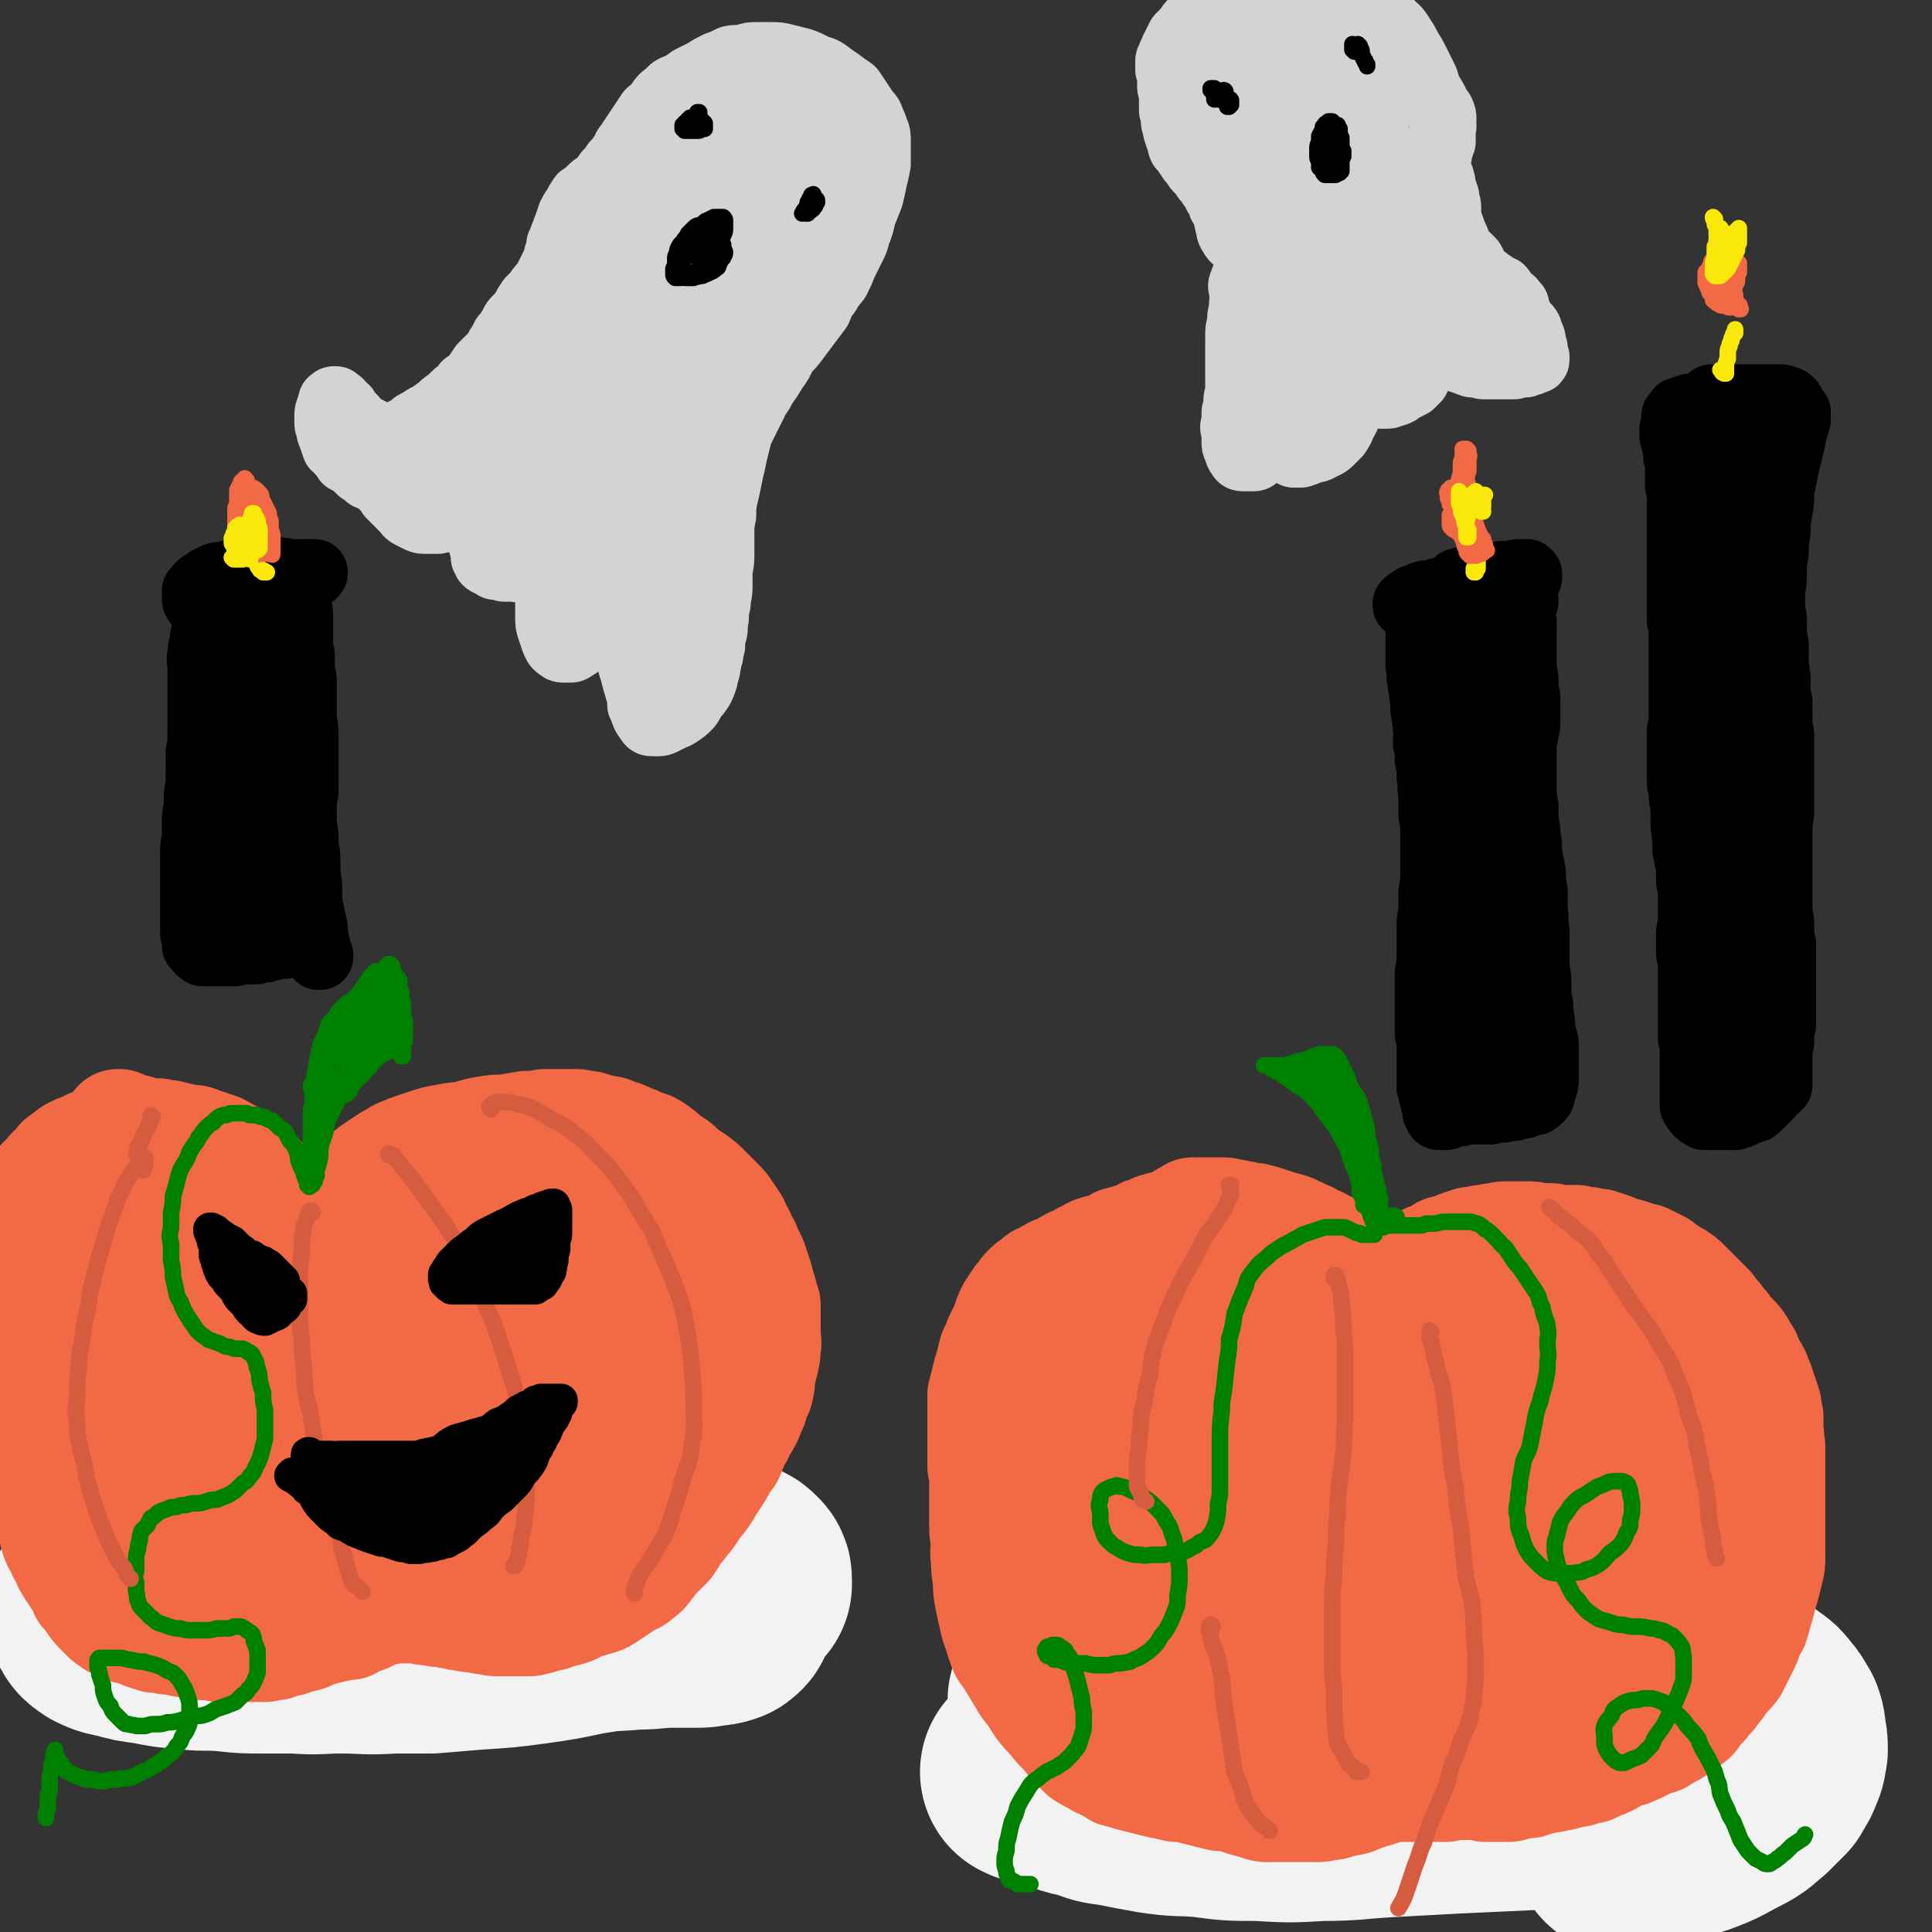 <svg viewBox='0 0 1050 1050' version='1.1' xmlns='http://www.w3.org/2000/svg' xmlns:xlink='http://www.w3.org/1999/xlink'><rect x="0" y="0" width="1050" height="1050" fill="#333333" stroke="none"/><g fill='none' stroke='rgb(242,242,242)' stroke-width='120' stroke-linecap='round' stroke-linejoin='round'><path d='M73,849c0,0 -1,-1 -1,-1 0,0 0,0 0,0 0,0 0,0 0,-1 0,-1 0,-1 0,-2 1,-1 0,-1 1,-2 1,-2 1,-2 3,-2 2,-2 3,-2 6,-2 4,-1 4,-1 9,-1 6,-1 6,-1 13,-1 11,-1 11,-1 22,-2 16,0 16,0 32,0 15,-1 15,-1 29,0 13,0 13,0 27,1 19,1 19,1 38,2 16,1 16,1 31,2 14,1 14,1 28,2 12,1 12,1 24,2 10,1 10,1 21,2 9,1 9,0 17,2 7,1 7,1 14,3 5,1 5,1 10,2 3,1 3,1 5,3 1,1 1,1 1,3 0,1 0,1 0,2 -2,2 -3,2 -6,3 -5,3 -5,3 -11,5 -5,1 -5,1 -10,2 -16,4 -16,4 -32,7 -14,3 -14,3 -27,5 -14,3 -14,3 -28,5 -15,2 -15,2 -31,3 -12,1 -12,1 -24,2 -10,0 -10,0 -21,0 -14,1 -14,0 -28,0 -12,0 -12,1 -24,0 -9,0 -9,0 -18,0 -10,0 -10,0 -19,-1 -11,-1 -11,0 -21,-1 -11,-1 -11,-1 -21,-3 -8,-1 -8,-1 -15,-3 -5,-1 -6,-1 -10,-3 -3,-2 -3,-2 -4,-4 -1,-2 -2,-2 -1,-4 0,-2 1,-2 2,-4 3,-2 3,-2 5,-4 5,-3 5,-3 10,-5 7,-3 8,-3 15,-5 11,-3 11,-3 22,-6 18,-4 18,-5 37,-8 18,-3 18,-3 36,-4 17,-2 17,-2 34,-2 22,-1 23,-1 45,0 18,1 18,1 36,3 16,2 16,2 31,5 13,3 13,3 25,6 10,3 10,3 20,7 7,3 7,3 14,7 4,2 4,2 8,6 2,1 2,2 2,4 0,2 -1,2 -2,3 -3,1 -3,1 -6,1 -4,1 -4,1 -8,1 -7,0 -7,0 -13,0 -9,0 -9,1 -19,1 -13,1 -13,1 -25,1 -16,1 -16,0 -31,2 -17,1 -17,1 -35,3 '/><path d='M693,949c-1,0 -1,-1 -1,-1 0,0 0,1 0,0 -1,-2 -2,-3 -3,-6 -2,-2 -2,-2 -3,-4 -1,-2 -1,-2 -1,-4 0,-1 0,-1 0,-2 1,-1 1,-1 2,-2 2,-1 2,-1 4,-2 4,-1 3,-1 7,-2 5,-2 5,-2 10,-3 8,-2 8,-2 17,-3 9,-1 9,-1 19,-2 11,0 11,0 22,-1 11,0 11,0 22,0 11,0 11,0 21,1 8,0 8,0 15,1 10,0 10,0 20,1 11,1 11,1 22,2 11,1 11,1 21,2 6,1 6,0 12,2 4,1 4,1 9,3 5,2 5,1 10,3 4,2 4,2 9,5 3,2 4,2 7,5 2,2 2,2 3,5 1,2 1,2 1,4 0,2 1,3 0,4 -2,3 -3,3 -6,4 -8,4 -8,4 -17,7 -12,3 -13,3 -25,5 -12,1 -12,1 -24,2 -13,1 -13,1 -25,1 -18,1 -18,1 -35,0 -14,0 -14,0 -27,-1 -13,-1 -13,-1 -25,-1 -12,-1 -12,-1 -25,-1 -11,-1 -11,-1 -22,-2 -9,-1 -9,-1 -18,-2 -7,-1 -7,-1 -14,-3 -5,-1 -5,-1 -10,-4 -3,-1 -3,-1 -6,-3 -2,-2 -2,-2 -4,-4 0,-1 -1,-1 -1,-2 -1,-2 -1,-2 -1,-4 1,-3 1,-3 2,-5 3,-3 3,-3 6,-5 5,-4 5,-4 10,-7 7,-4 7,-4 15,-7 10,-3 10,-3 20,-5 11,-3 11,-3 23,-5 13,-1 13,-1 26,-2 15,-1 15,-1 30,-1 12,0 12,0 25,1 10,1 10,1 21,3 13,1 13,1 25,3 14,3 14,3 27,6 7,1 7,1 15,3 5,2 5,2 11,4 5,3 5,3 11,5 5,2 5,2 10,5 4,2 4,2 8,5 2,1 2,1 4,3 1,2 1,2 2,3 1,1 1,1 1,3 1,1 1,1 0,2 0,1 -1,2 -2,2 -3,2 -3,2 -6,4 -8,3 -8,3 -15,5 -14,3 -15,3 -29,5 -14,2 -14,2 -28,3 -15,2 -15,2 -31,3 -21,1 -21,1 -43,2 -18,1 -18,1 -37,2 -18,1 -18,2 -36,2 -17,1 -17,1 -34,0 -15,0 -15,0 -30,-2 -13,-1 -13,0 -26,-2 -11,-2 -11,-2 -21,-4 -8,-1 -8,-1 -15,-4 -6,-1 -6,-1 -12,-3 -3,-1 -3,-1 -7,-3 -3,0 -3,0 -6,-1 -2,-1 -2,-1 -4,-1 -1,0 -1,0 -3,-1 0,0 0,0 0,0 0,0 0,0 1,0 2,0 2,0 4,0 7,-2 7,-2 14,-3 12,-2 12,-2 25,-5 16,-3 16,-2 32,-5 17,-3 17,-3 34,-6 18,-2 18,-2 36,-3 18,-2 18,-2 35,-2 17,-1 17,-1 33,-1 14,0 14,0 28,0 9,0 9,0 18,1 8,1 8,1 15,3 9,2 9,2 18,5 9,3 10,3 18,6 8,4 8,5 16,9 2,1 1,1 3,3 '/><path d='M576,930c0,0 -1,-1 -1,-1 0,0 0,0 0,-1 0,-1 0,-1 0,-2 0,0 0,0 0,-1 0,-1 0,-1 0,-1 0,-1 1,-1 1,-2 1,0 1,0 2,-1 1,-1 1,-1 2,-2 2,-1 2,-1 4,-2 2,-1 2,-1 4,-2 2,-2 2,-2 5,-3 3,-2 3,-1 6,-2 4,-2 4,-2 8,-3 5,-2 5,-1 10,-3 6,-1 6,-1 11,-2 6,-1 6,-1 11,-2 7,-1 7,-1 14,-3 7,-1 7,-1 15,-3 8,-2 8,-2 16,-4 8,-2 8,-2 16,-4 9,-1 9,-1 18,-3 10,-1 10,-2 19,-3 11,-1 11,-1 22,-1 10,-1 10,-1 21,0 10,1 10,2 20,5 7,2 7,2 14,5 2,0 2,0 3,1 '/><path d='M742,905c0,-1 -1,-1 -1,-1 0,-1 0,-1 0,-1 2,-2 1,-2 3,-3 1,-2 1,-2 3,-3 2,-2 3,-2 5,-3 4,-1 4,-1 9,-2 5,-1 5,-1 10,-2 6,-1 6,-1 11,-1 6,-1 6,-1 12,-1 6,0 6,0 13,0 5,0 5,0 10,0 6,0 6,0 12,1 7,1 7,1 15,2 7,1 7,1 15,2 8,1 8,2 16,3 7,2 7,2 15,3 5,1 5,1 10,2 5,1 4,1 9,2 4,2 4,1 8,3 5,1 5,1 10,3 5,2 5,3 10,5 5,3 5,3 9,5 4,3 4,3 8,6 3,2 3,2 6,6 2,2 2,3 4,6 1,3 1,3 1,6 1,4 1,4 1,8 -1,3 0,4 -2,7 -1,4 -2,4 -4,8 -4,4 -4,4 -8,8 -5,4 -5,5 -11,8 -10,5 -10,6 -21,10 -13,4 -13,4 -27,8 -5,1 -5,1 -11,2 '/></g>
<g fill='none' stroke='rgb(242,105,70)' stroke-width='60' stroke-linecap='round' stroke-linejoin='round'><path d='M644,665c-1,0 -1,-1 -1,-1 0,0 0,0 0,0 0,-1 0,-1 0,-2 1,-1 2,-1 3,-1 1,-1 1,-1 2,-2 2,0 2,0 4,0 1,0 1,0 3,0 3,0 3,0 6,0 2,0 2,0 4,0 3,0 3,1 6,1 3,1 3,1 5,1 3,1 3,1 6,1 4,1 4,1 7,2 3,1 3,1 6,2 4,1 4,1 7,2 3,2 3,1 6,3 3,1 3,1 6,3 3,1 3,1 6,3 3,1 3,1 6,3 2,2 2,2 4,3 2,1 2,2 4,3 2,1 2,1 4,2 2,1 2,1 3,2 2,2 2,2 3,3 2,1 2,1 4,2 1,0 1,0 2,1 1,0 1,0 1,1 1,0 1,0 2,0 1,0 1,0 2,0 0,0 0,0 1,0 1,-1 1,0 1,-1 1,0 1,-1 2,-1 2,-1 2,-2 3,-3 2,-1 2,-1 3,-2 2,-1 3,-1 4,-2 3,-1 3,-2 5,-3 2,-1 2,-1 5,-2 2,-1 2,-1 4,-2 2,-2 2,-1 5,-2 3,-1 3,-1 5,-2 3,-1 3,-1 6,-2 3,0 3,0 6,-1 4,0 4,-1 7,-1 3,0 3,-1 6,-1 2,0 2,0 5,0 3,0 3,0 6,0 4,0 4,0 7,1 4,0 4,0 7,0 4,1 4,1 7,1 3,0 3,0 7,0 3,1 3,1 6,1 3,1 3,1 6,1 3,1 3,1 6,2 3,1 2,1 5,2 4,1 4,1 7,2 3,1 3,1 7,2 2,1 2,1 4,2 2,1 2,1 4,2 2,2 2,2 4,3 3,2 3,2 5,3 3,2 3,2 5,4 2,2 2,2 5,5 2,2 2,2 4,4 2,2 2,2 4,4 2,3 2,3 4,5 2,3 2,3 4,5 2,3 2,3 5,6 2,2 2,2 4,5 1,2 1,2 3,5 1,3 1,3 2,5 2,3 2,3 3,5 1,3 1,3 2,5 1,3 1,3 2,6 1,3 1,3 2,6 0,3 0,3 1,6 0,4 0,4 0,8 1,4 0,4 1,8 0,4 0,4 0,8 0,5 0,5 0,9 0,5 0,5 0,9 0,5 0,5 0,9 0,5 0,5 0,9 0,4 0,4 0,8 0,4 0,4 0,8 0,4 0,4 -1,8 -1,4 -1,4 -2,8 -1,3 -1,3 -2,7 -1,4 -1,4 -2,7 -1,4 -1,4 -2,7 -2,3 -2,3 -3,6 -1,3 -1,3 -2,5 -1,2 -1,2 -2,4 -1,2 -1,2 -2,4 -1,2 -1,2 -2,4 -2,2 -1,2 -3,3 -1,2 -2,2 -3,4 -2,2 -1,2 -3,4 -2,2 -2,2 -3,4 -2,1 -2,1 -3,3 -1,2 -1,2 -3,3 -1,2 -1,2 -2,3 -1,1 -1,1 -2,3 -1,1 -1,1 -3,2 -1,1 -1,1 -2,1 -2,2 -1,2 -3,3 -3,2 -3,2 -5,3 -3,1 -3,1 -5,3 -2,1 -2,0 -4,1 -2,1 -2,1 -4,2 -2,1 -2,1 -4,2 -2,0 -2,0 -3,1 -1,1 -1,1 -3,1 -2,1 -2,1 -4,1 -1,1 -1,1 -3,2 -1,1 -1,1 -3,2 -2,1 -2,1 -5,2 -2,1 -2,1 -4,2 -2,0 -2,0 -5,1 -2,1 -2,1 -5,1 -2,1 -2,1 -4,1 -2,1 -2,1 -4,1 -2,0 -2,1 -4,1 -2,0 -2,0 -3,0 -2,1 -2,1 -3,1 -2,0 -2,0 -3,1 -2,0 -2,0 -3,1 -2,0 -2,0 -4,0 -2,1 -2,1 -4,1 -2,1 -2,1 -3,1 -2,0 -2,0 -3,0 -2,0 -2,0 -4,0 -1,0 -1,0 -2,0 -1,0 -1,0 -1,0 -2,0 -2,0 -3,0 -1,-1 -1,-1 -2,-1 -1,0 -1,0 -2,0 -1,0 -1,0 -3,0 -1,0 -1,0 -2,0 -2,0 -2,0 -3,0 -1,0 -1,0 -2,0 0,0 0,0 -1,0 -1,0 -1,0 -2,0 0,0 0,0 -1,0 -1,0 -1,0 -1,0 -1,0 -1,0 -2,1 -1,0 -1,0 -3,0 -2,0 -2,0 -3,0 -2,0 -2,0 -4,0 -2,0 -2,0 -4,0 -2,0 -2,0 -5,0 -2,0 -2,0 -4,0 -3,0 -3,0 -5,0 -1,0 -1,0 -3,0 -1,1 -1,1 -2,1 -2,1 -2,1 -4,1 -1,1 -1,1 -3,1 -2,1 -2,1 -5,2 -3,1 -3,1 -5,2 -4,1 -4,1 -7,1 -3,1 -3,2 -7,2 -4,1 -4,1 -8,1 -4,0 -4,0 -9,0 -3,0 -3,0 -7,0 -4,0 -4,0 -8,0 -3,0 -3,0 -6,-1 -3,-1 -3,-1 -7,-2 -3,-1 -3,-1 -6,-2 -4,-1 -4,-1 -8,-1 -4,-1 -4,-1 -8,-2 -4,-1 -4,-1 -8,-2 -4,-1 -4,-1 -8,-1 -4,-1 -4,-1 -9,-2 -4,-1 -4,-1 -8,-2 -4,-1 -4,-1 -8,-2 -3,-1 -3,-1 -7,-2 -3,-2 -3,-2 -7,-4 -2,-1 -3,-1 -5,-3 -3,-1 -3,-1 -6,-3 -3,-3 -3,-3 -5,-5 -3,-3 -3,-4 -6,-7 -3,-3 -3,-3 -6,-7 -4,-4 -4,-4 -7,-8 -3,-5 -3,-5 -7,-10 -3,-5 -3,-5 -6,-10 -3,-5 -3,-5 -6,-9 -2,-5 -2,-5 -3,-9 -2,-5 -2,-5 -3,-10 -1,-4 -1,-4 -2,-9 -1,-5 -1,-5 -1,-11 -1,-5 -1,-5 -1,-10 -1,-5 0,-5 0,-10 -1,-5 -1,-5 -1,-10 0,-5 0,-5 0,-11 0,-5 0,-5 0,-10 0,-5 0,-5 -1,-10 0,-5 0,-5 0,-9 0,-5 0,-5 0,-10 0,-5 0,-6 0,-11 0,-4 0,-4 0,-9 1,-4 1,-4 2,-8 1,-4 1,-4 2,-7 1,-4 1,-4 2,-8 2,-4 2,-4 3,-7 2,-4 2,-4 4,-8 1,-4 1,-4 3,-8 2,-3 2,-3 4,-6 2,-2 2,-3 4,-5 2,-2 2,-2 5,-4 2,-2 2,-2 5,-3 2,-2 3,-1 5,-3 3,-1 2,-1 5,-2 3,-2 3,-2 5,-3 3,-1 3,-1 6,-3 3,-1 3,-2 6,-3 3,-1 4,-1 7,-2 3,-1 3,-1 6,-3 4,-1 4,-1 7,-2 4,-1 4,-1 7,-3 4,-1 4,-2 8,-3 4,-1 4,-1 8,-2 5,-1 5,-1 9,-2 4,-1 4,-1 8,-1 4,-1 4,-1 7,-1 4,0 4,0 7,0 3,1 3,1 5,2 3,1 2,1 4,2 3,2 3,2 5,3 1,2 1,2 3,4 1,1 0,1 1,2 0,1 0,1 0,2 0,1 0,1 -1,1 -1,1 -2,1 -4,2 -3,1 -3,1 -7,2 -5,2 -5,2 -10,3 -6,1 -6,0 -11,1 -6,1 -6,1 -12,3 -7,1 -7,1 -13,2 -6,2 -6,2 -13,4 -6,2 -6,1 -13,4 -7,2 -7,2 -13,5 -6,3 -7,3 -13,7 -5,3 -5,2 -10,7 -4,3 -4,3 -8,8 -3,4 -3,4 -5,8 -2,5 -2,5 -3,9 -2,5 -1,5 -2,9 0,3 0,3 0,7 0,2 0,2 1,4 0,1 0,2 1,3 1,0 1,0 2,0 2,0 2,0 3,-1 3,-1 3,-2 5,-3 4,-3 4,-3 8,-7 6,-5 6,-5 12,-10 7,-6 7,-7 14,-13 8,-6 8,-6 16,-12 8,-6 8,-6 17,-12 8,-6 8,-6 18,-10 9,-5 9,-4 18,-8 9,-3 9,-3 18,-4 8,-2 8,-2 16,-2 6,-1 6,-1 12,-1 5,1 5,1 10,3 4,1 4,1 7,3 2,2 2,2 4,4 1,2 1,2 2,4 1,2 1,2 0,5 0,2 0,3 -1,5 -2,3 -2,3 -5,5 -4,4 -4,4 -8,7 -7,4 -7,4 -14,8 -8,4 -8,4 -16,8 -9,4 -9,4 -18,8 -9,4 -9,4 -19,8 -9,4 -9,4 -18,8 -9,5 -9,4 -17,9 -7,4 -7,4 -13,9 -6,4 -6,4 -11,9 -3,4 -3,4 -7,8 -2,4 -2,4 -4,8 -2,2 -2,2 -3,5 -1,1 -1,1 -1,2 0,1 0,1 0,1 0,0 0,0 1,0 2,0 2,0 4,0 4,-1 4,0 7,-1 5,-2 5,-3 10,-5 8,-3 8,-3 16,-6 9,-5 9,-5 17,-9 10,-6 9,-6 18,-12 10,-5 11,-5 21,-11 11,-7 11,-7 22,-13 11,-7 11,-7 23,-13 12,-6 12,-6 24,-12 11,-5 11,-6 23,-10 10,-4 10,-4 22,-6 10,-3 10,-3 20,-5 7,-1 7,0 15,-1 6,0 6,0 13,0 7,-1 7,-1 15,-1 7,1 7,1 14,2 4,1 5,1 9,2 3,2 3,2 6,4 2,1 2,1 4,3 1,1 1,2 2,3 0,1 1,1 1,2 0,2 0,2 0,3 0,1 0,1 -2,2 -2,2 -2,2 -6,4 -6,2 -6,3 -12,5 -9,3 -9,2 -18,5 -12,2 -12,2 -24,5 -15,3 -15,2 -31,5 -13,3 -13,2 -26,5 -14,3 -14,3 -27,6 -14,3 -14,3 -28,6 -14,4 -14,4 -28,7 -15,4 -15,4 -29,8 -13,4 -13,4 -26,9 -11,4 -11,3 -22,8 -7,3 -7,3 -15,7 -4,2 -5,2 -8,6 -3,3 -3,3 -5,7 -3,4 -3,4 -5,8 -2,3 -2,3 -3,7 -1,2 -2,2 -2,5 0,1 -1,2 0,3 1,1 2,1 4,1 4,2 4,2 8,3 6,1 6,1 12,1 9,0 9,0 17,-1 11,-1 11,-1 21,-4 11,-2 11,-3 23,-6 12,-3 12,-3 25,-7 12,-4 12,-4 25,-9 14,-6 13,-6 27,-11 14,-6 14,-6 27,-12 13,-6 14,-6 27,-12 11,-5 11,-5 23,-11 10,-4 10,-4 21,-8 9,-4 9,-4 17,-6 12,-3 12,-3 24,-6 9,-1 9,-1 19,-2 5,0 5,0 10,0 2,0 2,0 4,1 3,1 3,1 6,2 2,2 2,2 4,4 1,2 1,2 2,4 1,1 0,1 1,3 0,3 0,3 0,6 -2,5 -2,6 -6,10 -5,7 -5,8 -13,13 -9,7 -10,7 -21,12 -11,5 -11,5 -23,9 -11,5 -11,5 -23,8 -23,8 -23,8 -47,14 -12,4 -12,4 -24,7 -16,4 -16,4 -32,7 -19,4 -19,4 -38,8 -11,2 -11,2 -22,4 -17,2 -17,1 -33,3 -8,1 -8,1 -16,1 -11,1 -11,1 -21,2 -5,0 -5,0 -9,1 -3,0 -3,0 -5,1 -1,0 -2,0 -2,1 -1,0 0,0 0,1 0,1 0,1 0,1 0,2 0,2 1,3 1,2 2,2 4,3 3,2 3,3 6,4 5,3 5,3 10,4 8,2 8,2 16,3 9,1 9,1 19,2 12,0 12,0 23,0 10,0 10,1 20,0 14,-2 14,-3 27,-6 14,-3 15,-3 29,-7 18,-5 18,-5 36,-12 14,-4 14,-5 27,-11 8,-3 8,-4 16,-7 12,-6 12,-6 24,-12 8,-3 8,-3 17,-7 13,-6 13,-6 27,-12 7,-3 7,-3 15,-5 4,-2 4,-1 8,-2 2,-1 2,-1 5,-1 3,-1 3,-1 5,-1 2,0 2,0 3,0 2,2 2,2 3,4 0,2 0,2 0,5 0,3 0,3 0,6 -1,5 -1,5 -3,9 -3,7 -3,7 -7,14 -6,10 -6,11 -14,19 -8,9 -9,9 -19,15 -9,7 -10,7 -21,12 -12,6 -13,6 -26,10 -17,7 -17,6 -35,12 -10,3 -10,3 -20,5 -13,3 -13,3 -26,5 -12,1 -12,1 -25,2 -14,0 -14,0 -29,1 -10,0 -10,0 -20,-1 -10,0 -10,0 -19,-2 -7,-1 -7,-1 -14,-3 -4,-1 -4,-1 -8,-2 -2,-1 -2,-1 -4,-2 -1,-1 -1,-1 -2,-1 0,0 0,0 0,0 -1,0 -1,0 -1,1 0,1 0,1 0,2 0,2 0,3 1,5 1,2 2,2 3,3 4,5 3,5 8,9 5,5 5,5 11,8 5,3 5,4 11,6 12,5 12,5 24,8 12,3 12,4 23,5 13,2 13,2 26,1 13,0 13,0 27,-2 12,-2 12,-2 25,-6 11,-3 11,-3 21,-7 7,-2 7,-3 14,-6 8,-3 8,-3 16,-7 6,-4 7,-3 13,-7 10,-6 10,-6 19,-13 7,-4 6,-5 12,-10 5,-4 5,-4 10,-8 3,-3 2,-3 5,-6 1,-1 1,-1 2,-3 1,-1 1,-1 2,-2 0,0 0,0 0,0 0,0 0,-1 0,0 -1,0 -1,0 -1,0 -1,1 -1,1 -3,1 -3,2 -3,2 -6,4 -5,3 -5,3 -11,7 -7,4 -7,4 -15,8 -8,5 -8,5 -17,9 -6,3 -6,3 -13,6 -17,6 -17,7 -34,12 -12,4 -13,4 -25,6 -5,1 -5,0 -11,1 '/><path d='M67,613c0,0 -1,0 -1,-1 0,0 0,1 0,1 0,0 0,0 0,0 0,0 0,0 -1,-1 0,0 0,0 0,0 -1,0 -1,0 -1,-1 0,0 0,0 0,0 0,0 1,0 1,0 1,1 1,1 2,1 1,1 1,1 3,1 2,1 2,1 4,1 2,1 2,1 5,2 3,0 3,0 7,0 3,1 3,1 6,1 4,1 4,1 8,2 4,1 4,0 7,1 4,2 4,1 8,3 4,1 4,1 7,3 4,2 4,2 7,4 3,2 3,2 6,5 4,3 3,3 7,6 4,4 4,3 7,7 3,3 3,3 5,5 2,2 2,1 4,2 2,1 2,1 4,2 2,1 2,1 4,2 2,0 2,0 4,0 2,0 2,0 3,0 2,0 2,0 4,0 1,-1 1,-1 2,-1 1,0 1,0 1,0 1,0 1,0 1,0 0,0 0,0 0,-1 1,0 1,0 1,0 0,-1 0,-1 1,-1 0,-1 0,-2 1,-3 1,-1 2,-1 3,-2 3,-3 3,-3 5,-5 3,-2 3,-3 6,-5 3,-3 2,-3 5,-5 3,-2 3,-2 6,-4 3,-2 3,-2 5,-3 3,-2 3,-2 6,-3 2,-1 2,-1 5,-2 3,-1 3,-1 6,-2 6,-2 6,-2 12,-3 5,-1 5,-1 10,-1 5,-2 5,-2 10,-3 6,-1 6,-1 12,-1 5,-1 5,-1 11,-2 5,0 5,0 10,-1 5,0 5,0 9,0 4,0 4,0 8,0 3,0 3,1 7,1 3,1 3,1 7,2 3,1 4,0 7,2 4,1 4,1 8,3 3,1 3,1 7,3 4,1 4,1 7,3 4,3 4,3 7,6 4,2 4,2 7,5 3,3 4,3 7,5 4,3 4,3 7,6 3,3 3,3 6,6 3,3 3,3 5,6 2,3 2,3 4,6 1,3 1,3 3,6 1,3 1,3 3,6 1,3 1,2 2,5 2,3 2,4 3,7 1,3 1,3 2,6 1,4 1,4 2,7 1,4 1,4 2,7 0,4 0,4 0,8 0,4 0,4 0,8 0,4 1,4 0,7 0,4 0,4 -1,8 -1,4 -1,4 -2,8 0,4 0,4 -1,8 -2,4 -2,4 -3,8 -2,3 -1,3 -3,7 -2,4 -2,3 -4,7 -1,3 -2,3 -3,6 -2,3 -1,3 -3,7 -2,3 -2,2 -4,5 -1,3 -1,3 -3,6 -2,3 -2,3 -4,6 -1,2 -1,2 -3,5 -2,3 -2,2 -4,5 -2,3 -2,3 -4,6 -2,2 -2,2 -4,5 -2,2 -2,2 -4,5 -1,2 -1,2 -3,5 -2,2 -2,2 -4,4 -2,2 -2,2 -4,4 -2,2 -1,2 -3,4 -2,3 -2,3 -5,5 -2,2 -2,2 -5,3 -3,2 -3,2 -6,4 -3,2 -3,2 -6,4 -3,2 -3,2 -7,3 -3,1 -3,1 -7,2 -3,1 -3,2 -6,3 -3,1 -3,1 -5,1 -3,1 -3,1 -5,2 -3,1 -3,0 -5,1 -2,1 -2,1 -4,1 -2,1 -2,1 -4,1 -2,0 -2,0 -5,0 -2,0 -2,0 -5,0 -3,0 -3,0 -6,0 -3,0 -3,0 -6,-1 -3,0 -3,0 -6,-1 -4,0 -4,0 -7,-1 -3,0 -3,0 -5,-1 -3,0 -3,0 -5,-1 -2,0 -2,0 -3,0 -2,0 -2,0 -4,-1 -1,0 -1,0 -2,0 -1,0 -1,0 -2,0 -1,-1 -1,0 -2,-1 -2,0 -2,0 -3,0 -1,0 -1,0 -2,0 -1,0 -1,0 -2,0 -1,0 -1,0 -2,0 -1,0 -1,0 -3,0 0,0 0,0 -1,0 -1,0 -1,0 -3,0 -1,0 -1,0 -2,0 0,0 0,0 -1,1 -1,0 -1,0 -2,0 0,0 0,0 -1,0 -1,0 -1,1 -1,1 -1,0 -1,0 -2,0 -1,1 -1,1 -3,2 -1,0 -1,0 -2,1 -2,0 -2,1 -3,1 -2,1 -2,1 -4,1 -1,1 -1,1 -2,2 -2,0 -2,0 -4,0 -2,1 -2,1 -3,1 -2,0 -2,0 -4,1 -2,0 -2,0 -4,1 -2,0 -2,0 -4,1 -2,1 -2,1 -4,2 -3,1 -3,1 -6,1 -2,1 -2,1 -4,2 -3,0 -3,0 -5,1 -1,0 -1,0 -2,1 -2,0 -2,0 -3,0 -2,1 -2,1 -4,1 -2,0 -2,0 -5,0 -3,0 -3,0 -6,0 -3,0 -3,0 -6,0 -3,0 -3,0 -7,0 -3,-1 -3,-1 -7,-1 -4,0 -4,0 -7,-1 -4,-1 -4,0 -7,-1 -4,-1 -4,-1 -7,-1 -3,-1 -3,-1 -7,-1 -3,-1 -3,-1 -6,-2 -2,-1 -2,-1 -5,-2 -3,-1 -3,0 -6,-2 -2,-1 -2,-1 -5,-2 -2,-2 -2,-1 -4,-3 -2,-2 -2,-2 -4,-4 -2,-2 -2,-2 -4,-5 -2,-3 -2,-3 -4,-5 -1,-3 -1,-3 -3,-6 -2,-3 -2,-3 -4,-6 -2,-3 -2,-3 -3,-6 -2,-3 -2,-3 -3,-6 -2,-3 -2,-3 -3,-6 -1,-4 -1,-4 -2,-7 -2,-3 -1,-3 -2,-7 -1,-3 -1,-3 -2,-7 -1,-4 -1,-4 -2,-8 0,-4 0,-4 -1,-7 0,-4 0,-4 0,-8 -1,-4 -1,-4 -1,-8 -1,-3 -1,-3 -2,-7 0,-3 0,-3 -1,-6 -1,-3 -1,-3 -2,-6 0,-3 0,-3 -1,-6 -1,-3 -1,-3 -1,-6 -1,-3 -1,-3 -1,-5 -1,-3 -1,-3 -1,-6 0,-3 0,-3 -1,-5 0,-3 0,-3 0,-6 -1,-3 -1,-3 -1,-6 0,-3 0,-3 0,-6 0,-3 0,-3 0,-6 0,-3 -1,-3 0,-6 0,-3 0,-3 1,-6 0,-3 0,-3 1,-6 1,-3 1,-3 3,-5 1,-3 1,-3 3,-6 1,-3 1,-3 3,-6 1,-3 1,-3 3,-5 2,-3 2,-3 4,-6 2,-2 2,-2 4,-5 2,-2 2,-2 4,-4 2,-2 2,-2 4,-4 3,-2 3,-2 5,-4 2,-2 2,-2 5,-3 2,-2 2,-2 4,-4 2,-1 2,-1 5,-3 2,-1 2,-1 4,-2 2,-1 2,-1 4,-2 1,-1 1,-1 3,-2 1,-1 1,-1 2,-2 1,0 1,0 2,-1 0,0 0,0 0,0 0,0 0,0 0,-1 0,0 0,0 0,0 -1,0 -1,0 -2,0 -1,0 -1,0 -2,0 -2,0 -2,0 -4,1 -2,0 -2,0 -5,1 -2,1 -2,1 -4,1 -2,1 -2,1 -4,2 -2,0 -2,0 -4,1 -2,1 -2,1 -4,1 -2,1 -2,0 -3,1 -1,0 -1,0 -3,0 0,1 -1,1 -1,1 -1,0 -1,0 -2,1 -1,0 -1,0 -2,1 -2,1 -1,2 -3,3 -1,1 -2,1 -3,3 -2,2 -2,2 -4,4 -2,2 -2,2 -4,4 -2,2 -2,2 -4,4 -1,2 -1,2 -3,3 -1,2 -1,2 -2,3 0,0 0,0 -1,1 0,1 0,1 -1,1 0,0 0,0 0,1 0,0 0,0 0,0 0,0 0,0 0,-1 0,0 0,0 0,-1 1,-1 1,-1 2,-3 0,-1 0,-2 1,-3 2,-2 2,-2 3,-4 2,-3 2,-3 3,-5 1,-2 1,-2 3,-4 1,-2 1,-2 3,-4 2,-2 2,-2 4,-4 1,-2 2,-2 4,-4 2,-2 1,-3 4,-4 2,-2 2,-2 5,-4 2,-1 2,-1 5,-2 2,-1 2,-1 4,-2 1,0 2,0 3,0 1,-1 1,-1 2,-1 1,0 1,0 2,0 1,0 1,0 1,1 0,0 0,0 0,0 1,1 1,1 0,1 0,1 0,1 -1,2 -1,1 -1,1 -2,2 -2,1 -2,1 -4,2 -2,2 -2,2 -4,3 -3,2 -2,2 -5,4 -2,1 -2,1 -4,2 -3,1 -3,1 -5,2 -2,2 -2,2 -4,3 -2,1 -2,1 -5,2 -2,1 -2,1 -5,3 -2,1 -2,1 -4,3 -3,1 -3,1 -5,3 -2,1 -2,2 -4,3 -2,2 -2,2 -4,5 -2,2 -2,2 -3,5 -2,3 -2,3 -3,6 -1,4 -2,4 -3,7 -1,4 -1,4 -2,8 -1,4 -1,4 -2,9 0,4 0,4 -1,9 0,4 0,4 0,8 -1,5 -1,5 -1,9 0,3 0,3 0,7 0,3 0,3 0,5 0,2 0,2 0,4 0,1 1,1 1,2 0,0 0,1 0,1 0,1 0,1 0,1 1,0 1,0 1,0 0,0 1,0 1,0 1,-1 1,-1 1,-2 2,-2 2,-1 4,-3 2,-3 2,-3 4,-6 3,-5 3,-5 6,-10 5,-6 5,-6 9,-11 5,-7 5,-7 11,-14 6,-6 6,-6 12,-13 6,-6 6,-6 12,-12 7,-5 7,-6 13,-10 7,-5 7,-5 13,-9 6,-2 6,-2 12,-4 5,-1 5,-1 10,-2 2,0 3,-1 5,0 3,0 3,0 5,1 1,1 0,2 1,4 1,2 1,2 1,4 0,2 1,2 0,5 -1,4 -1,4 -2,7 -2,5 -2,5 -5,9 -3,6 -3,6 -6,11 -4,7 -4,7 -8,13 -4,6 -4,6 -8,13 -5,6 -5,6 -10,13 -5,7 -5,7 -9,13 -4,6 -4,6 -8,12 -3,5 -4,5 -6,10 -2,3 -2,4 -3,7 -1,2 -1,2 -2,4 0,0 -1,0 -1,1 0,0 1,0 1,0 1,-1 1,-1 2,-1 2,-2 2,-3 4,-5 4,-3 4,-3 7,-7 6,-5 6,-5 11,-10 7,-7 7,-7 13,-14 8,-7 8,-7 15,-14 7,-7 7,-7 15,-14 7,-7 7,-7 14,-13 8,-8 8,-8 17,-15 6,-4 6,-4 12,-8 2,-1 3,-1 5,-1 1,0 0,1 0,2 -1,2 -1,2 -2,5 -1,2 -1,2 -3,5 -3,4 -3,4 -6,8 -5,7 -5,7 -10,14 -6,8 -6,8 -12,17 -7,9 -7,9 -14,19 -8,10 -8,10 -15,20 -7,9 -7,9 -15,19 -7,9 -7,9 -14,18 -5,8 -5,8 -10,15 -4,5 -4,5 -8,11 -2,3 -2,3 -4,7 -1,1 -1,1 -2,2 0,1 -1,1 -1,1 1,0 1,0 2,0 2,-2 2,-2 4,-5 4,-4 4,-4 7,-8 7,-6 7,-6 13,-13 9,-9 9,-9 17,-17 10,-11 10,-10 20,-21 17,-17 17,-17 34,-35 18,-19 18,-19 37,-39 12,-12 12,-12 25,-25 9,-8 9,-8 19,-16 6,-5 6,-6 13,-10 3,-3 4,-2 8,-4 2,-1 3,-1 4,-1 1,1 1,2 1,4 1,3 1,3 0,5 -1,4 -2,4 -4,8 -3,8 -4,7 -8,15 -5,10 -5,10 -11,19 -7,11 -7,11 -14,22 -7,11 -7,11 -14,22 -8,11 -9,11 -17,22 -8,9 -8,9 -15,17 -6,7 -7,6 -13,12 -7,7 -7,8 -14,15 -7,7 -7,7 -15,14 -8,8 -8,8 -16,15 -6,5 -6,5 -12,11 -4,4 -4,4 -8,8 -2,1 -2,1 -4,3 0,1 -1,2 -1,2 0,1 1,1 2,1 2,-1 2,-1 4,-3 4,-2 4,-2 8,-5 6,-5 6,-5 12,-10 12,-10 12,-10 23,-21 17,-15 17,-15 33,-31 14,-13 14,-13 29,-26 13,-13 13,-13 26,-26 16,-15 16,-15 32,-31 13,-13 13,-14 27,-27 8,-8 9,-8 18,-16 6,-6 6,-6 13,-10 3,-3 4,-3 7,-5 2,0 2,-1 3,0 1,1 0,2 0,4 0,2 -1,2 -1,4 0,3 0,3 -1,5 0,5 0,5 -1,9 -2,7 -2,7 -5,14 -3,9 -3,9 -8,18 -6,10 -6,10 -12,20 -8,11 -8,11 -16,21 -8,11 -9,10 -17,20 -7,7 -6,7 -13,14 -7,7 -7,7 -14,14 -9,8 -9,8 -18,15 -9,7 -9,6 -19,12 -8,6 -8,6 -18,11 -7,4 -7,4 -15,6 -4,2 -5,1 -9,2 -3,1 -3,1 -6,2 -4,1 -4,0 -8,1 -4,0 -4,1 -8,1 -3,0 -3,0 -6,0 -2,0 -2,0 -4,0 -1,0 -1,0 -2,0 -1,0 -1,-1 -1,-1 0,-1 0,-2 1,-3 1,-2 1,-2 3,-4 4,-4 3,-4 7,-7 9,-9 9,-9 19,-18 11,-10 11,-10 23,-19 10,-9 10,-9 21,-18 11,-10 11,-10 23,-20 16,-13 16,-14 32,-27 16,-12 16,-12 32,-24 11,-8 12,-7 23,-15 10,-6 10,-6 19,-11 8,-4 8,-5 15,-8 6,-2 6,-2 11,-4 3,-1 3,-1 7,-1 2,-1 2,-1 4,0 2,1 2,1 3,3 2,3 1,3 2,6 2,4 3,4 4,9 1,7 1,7 2,14 1,9 1,9 1,18 0,9 1,10 -1,19 -2,9 -2,10 -7,19 -5,9 -5,9 -11,17 -8,9 -8,10 -17,17 -9,7 -9,7 -19,13 -10,6 -10,5 -21,10 -10,5 -11,4 -22,8 -10,4 -10,4 -20,7 -7,2 -7,2 -14,4 -9,2 -9,3 -18,5 -8,1 -8,1 -16,2 -6,1 -6,0 -12,1 -4,0 -5,0 -9,0 -1,0 -2,0 -3,-1 -1,0 -1,0 -1,-1 -1,0 -1,-1 -1,-1 1,-2 1,-2 2,-3 3,-3 3,-3 6,-6 5,-4 5,-4 10,-8 8,-5 8,-5 15,-9 8,-5 8,-6 17,-10 14,-8 14,-8 28,-16 13,-7 13,-7 25,-14 12,-6 12,-6 24,-12 10,-6 10,-6 20,-12 9,-6 9,-6 18,-11 8,-5 7,-5 15,-9 5,-2 5,-2 10,-3 3,-1 3,-2 5,-2 1,0 1,1 1,2 1,1 1,1 1,3 0,3 0,3 -1,6 -2,6 -2,6 -5,11 -4,8 -4,8 -9,16 -5,8 -5,8 -11,16 -7,8 -7,8 -13,16 -7,7 -7,7 -14,13 -7,6 -7,6 -15,11 -8,6 -8,6 -16,10 -9,5 -9,6 -18,10 -9,3 -9,3 -18,6 -6,1 -6,1 -12,2 -6,0 -6,1 -12,1 -7,0 -7,1 -13,-1 -5,-1 -5,-2 -9,-5 -3,-3 -4,-3 -5,-7 -2,-4 -2,-4 -2,-8 -1,-6 -1,-6 0,-11 1,-7 1,-7 4,-14 3,-8 3,-8 7,-16 4,-9 4,-9 9,-17 5,-8 5,-8 12,-15 10,-10 10,-10 22,-18 8,-6 9,-7 18,-10 8,-3 9,-2 18,-4 7,-1 7,-1 15,0 7,0 7,0 14,2 6,3 6,3 11,7 5,3 5,4 10,8 4,5 4,5 8,10 3,6 3,6 5,12 1,6 1,6 2,13 0,6 1,6 0,13 -1,7 -1,7 -4,13 -3,6 -3,7 -7,12 -5,6 -5,6 -10,10 -6,5 -6,5 -13,9 -7,4 -7,4 -14,7 -6,3 -7,3 -13,4 -7,2 -7,2 -13,2 -6,1 -6,1 -12,1 -5,0 -5,0 -9,-1 -2,0 -3,0 -4,-2 -2,-2 -3,-2 -4,-5 0,-2 0,-2 0,-5 0,-4 0,-4 1,-7 1,-4 2,-4 4,-8 3,-4 3,-4 6,-8 4,-3 4,-4 8,-7 5,-3 5,-3 10,-5 4,-2 5,-2 10,-3 4,-1 4,0 9,-1 4,0 4,0 8,1 4,1 4,2 8,4 3,1 4,1 7,3 2,2 2,2 4,5 2,3 2,3 3,6 1,3 1,3 1,6 0,3 1,3 0,6 -2,3 -2,3 -4,5 -3,4 -3,4 -6,7 -5,4 -5,4 -9,7 -6,3 -6,3 -11,6 -6,3 -6,3 -12,5 -5,2 -5,2 -10,4 -5,1 -5,1 -10,2 -3,1 -3,1 -5,1 -2,0 -2,0 -4,0 0,-1 0,-1 0,-2 0,-1 0,-1 1,-2 2,-4 2,-4 5,-7 4,-4 4,-4 8,-9 5,-5 5,-5 10,-10 5,-5 5,-5 10,-10 5,-4 4,-4 9,-8 4,-3 4,-3 8,-5 2,-2 2,-2 5,-3 2,-1 2,-1 3,-1 1,-1 1,-1 2,-1 0,0 1,0 1,0 0,0 1,0 1,0 0,0 0,0 0,0 0,1 0,1 0,2 0,2 0,2 -1,4 0,2 -1,1 -2,3 '/></g>
<g fill='none' stroke='rgb(0,0,0)' stroke-width='36' stroke-linecap='round' stroke-linejoin='round'><path d='M931,217c0,0 0,-1 -1,-1 0,0 0,0 0,1 0,0 0,0 0,0 1,0 0,-1 0,-1 0,0 0,1 1,1 0,0 0,0 1,0 1,0 1,0 1,0 2,0 2,0 3,0 1,0 1,0 2,0 2,0 2,0 4,0 2,-1 2,-1 4,-1 2,0 2,0 5,0 2,0 2,0 4,0 2,0 2,0 4,0 2,0 2,0 4,0 2,0 2,0 4,0 2,0 2,0 3,1 2,0 2,0 3,1 1,1 1,1 1,2 1,1 1,1 1,2 0,2 0,2 0,3 0,1 -1,1 -1,2 -2,1 -2,1 -3,3 -2,1 -2,1 -4,2 -2,1 -2,1 -4,2 -2,1 -2,1 -5,2 -2,1 -2,1 -5,2 -3,0 -3,0 -6,1 -3,1 -3,1 -7,1 -3,0 -3,0 -6,0 -3,0 -3,0 -6,0 -3,0 -3,0 -6,0 -2,-1 -2,-1 -4,-2 -2,0 -2,0 -4,-1 -1,-1 -1,-2 -2,-3 -1,-1 -1,-1 -1,-2 -1,-1 -1,-1 -1,-2 0,-1 0,-1 0,-2 0,-1 0,-1 0,-2 1,-1 1,-1 2,-2 0,-1 0,-1 1,-1 2,-1 2,-1 3,-1 2,-1 2,-1 4,-1 1,0 1,0 3,0 2,-1 2,-1 4,-1 2,0 2,0 4,0 1,0 1,0 3,-1 2,0 2,0 4,0 2,0 2,0 3,0 2,0 2,0 4,-1 1,0 1,0 2,0 1,0 1,0 2,0 0,0 0,0 1,0 0,0 0,0 0,0 0,0 0,0 0,0 1,0 0,-1 0,0 0,0 0,0 0,1 -1,0 -1,0 -2,1 -2,0 -2,0 -4,1 -1,1 -1,0 -3,1 -2,1 -2,1 -4,1 -2,1 -2,1 -4,1 -2,1 -2,1 -4,1 -1,1 -1,1 -3,1 -1,1 -1,0 -2,1 -2,0 -2,0 -3,1 -1,0 -1,0 -2,0 -1,1 -1,1 -3,1 -1,1 -1,1 -2,1 -1,1 -1,1 -2,1 0,0 -1,0 -1,1 -1,0 -1,0 -1,1 -1,0 -1,0 -1,0 0,0 0,0 0,1 0,0 0,0 0,0 0,1 0,1 0,1 0,0 0,0 0,0 0,1 0,1 0,2 1,0 1,0 1,1 0,1 0,1 0,3 1,1 1,1 1,3 0,2 0,2 0,4 1,2 1,2 1,4 0,3 0,3 0,6 0,3 0,3 0,6 1,3 1,3 1,7 0,3 0,3 0,7 0,4 0,4 0,8 0,4 0,4 0,8 0,4 0,4 0,8 0,5 0,5 0,9 0,4 0,4 0,9 0,4 0,4 0,8 0,5 0,5 0,9 1,5 1,5 1,9 0,5 0,5 0,9 0,4 0,4 0,9 0,4 0,4 0,8 0,4 0,4 0,9 0,4 0,4 0,8 0,4 0,4 -1,8 0,3 0,3 0,7 0,3 0,3 0,7 0,3 0,3 0,7 0,3 0,3 0,6 0,4 1,4 1,7 0,3 0,3 1,7 0,3 0,3 0,6 0,2 0,2 0,5 1,3 0,3 1,7 0,3 0,3 0,6 1,2 1,2 1,5 1,3 1,3 1,6 0,2 0,2 0,5 0,3 1,3 1,5 0,3 0,3 0,6 0,2 0,2 0,5 0,2 0,2 0,4 0,2 0,2 0,4 0,3 -1,3 -1,5 0,2 0,2 0,4 0,1 0,1 0,3 0,2 0,2 0,4 0,2 1,2 1,4 0,2 0,2 0,5 0,2 0,2 0,5 0,2 0,2 0,4 0,2 0,2 0,4 0,3 0,3 0,5 0,3 0,3 0,5 0,2 0,2 0,4 0,2 0,2 0,3 0,2 0,2 0,4 0,2 0,2 0,3 1,2 1,2 1,4 0,2 0,2 0,4 0,2 0,2 0,4 0,2 0,2 0,4 0,2 0,2 0,4 0,2 0,2 0,3 0,2 0,2 0,4 0,1 0,1 0,3 0,1 0,1 0,2 0,1 0,1 0,2 0,1 0,1 0,2 0,0 0,0 0,1 0,0 1,0 1,1 0,0 0,0 0,0 0,1 0,1 1,1 0,0 0,0 0,1 1,0 1,0 1,1 0,0 0,0 1,0 0,1 0,1 1,1 1,1 1,1 1,1 1,0 1,0 2,0 1,0 1,0 3,0 1,0 1,0 2,0 2,0 2,0 3,0 2,0 2,0 4,0 1,0 1,0 3,0 2,-1 2,-1 3,-1 2,-1 2,-1 3,-2 2,0 2,0 3,-1 2,0 2,0 3,-1 1,-1 1,-1 1,-1 1,-1 1,-1 2,-2 1,-1 1,-1 2,-2 0,-1 0,-1 1,-1 1,-1 1,-1 1,-2 1,-1 1,-1 2,-2 0,0 0,0 1,-1 0,0 0,0 1,0 0,-1 0,-1 0,-1 0,0 0,0 1,0 0,0 0,0 0,0 0,0 0,0 0,0 0,0 0,-1 0,-1 0,0 0,0 0,-1 0,0 0,0 0,-1 0,-2 0,-2 0,-3 0,-2 0,-2 0,-4 0,-2 0,-2 0,-4 0,-3 0,-3 0,-6 1,-3 1,-3 1,-6 0,-4 0,-4 1,-7 0,-4 0,-4 0,-8 0,-5 0,-5 0,-9 0,-4 0,-4 0,-9 0,-4 0,-4 0,-9 0,-4 0,-4 0,-9 -1,-4 -1,-4 -1,-8 0,-5 0,-5 -1,-9 0,-4 0,-4 0,-9 0,-5 0,-5 0,-9 0,-5 0,-5 0,-10 0,-5 0,-5 0,-10 0,-5 0,-5 0,-10 1,-5 1,-5 1,-10 0,-5 0,-5 0,-10 0,-5 0,-5 0,-9 0,-5 0,-5 0,-9 0,-4 0,-4 0,-8 0,-4 0,-4 -1,-7 0,-4 0,-4 0,-8 0,-3 0,-3 0,-6 -1,-3 -1,-3 -1,-6 0,-3 0,-3 0,-7 -1,-3 0,-3 -1,-6 0,-3 0,-3 0,-6 0,-3 0,-3 0,-6 -1,-3 -1,-3 -1,-6 0,-3 0,-3 0,-6 0,-3 0,-3 -1,-6 0,-3 0,-3 0,-6 0,-3 0,-3 0,-5 0,-3 0,-3 0,-5 -1,-3 -1,-3 -1,-5 0,-2 0,-2 -1,-5 0,-2 0,-2 0,-4 0,-2 0,-2 0,-4 -1,-3 -1,-3 -1,-5 0,-2 0,-2 0,-5 0,-2 0,-2 0,-5 0,-2 0,-2 0,-5 0,-3 0,-3 0,-5 0,-3 0,-3 0,-5 0,-3 1,-3 1,-6 0,-2 0,-2 0,-5 0,-2 0,-2 0,-4 0,-3 0,-3 0,-5 0,-2 0,-2 0,-4 0,-2 0,-2 0,-4 1,-2 1,-2 1,-4 0,-2 0,-2 1,-4 0,-1 0,-1 0,-2 0,-2 0,-2 1,-3 0,-1 0,-1 0,-2 0,-1 0,-1 0,-1 0,-1 0,-1 0,-1 0,-1 1,-1 1,-1 0,0 0,0 0,0 0,0 0,0 0,-1 0,0 0,0 0,0 0,1 -1,0 -1,0 0,0 1,1 1,1 0,1 -1,1 -1,2 -1,1 -1,1 -2,2 -1,1 -1,1 -1,2 -2,1 -1,1 -3,2 -1,1 -1,1 -2,2 -1,1 -1,1 -2,2 -1,0 -1,0 -3,0 0,1 -1,1 -1,1 -1,0 -1,0 -2,0 -1,0 -1,0 -2,0 -1,0 -1,0 -1,0 -1,0 -1,0 -2,0 -1,0 -1,0 -1,0 -1,1 -1,1 -2,1 -1,0 -1,0 -2,1 -1,0 -1,0 -2,0 -1,1 -1,1 -2,2 -1,0 -1,0 -2,1 0,1 0,1 -1,2 -1,1 -1,1 -1,3 -1,2 -1,2 -1,4 -1,3 0,3 -1,6 0,4 0,4 0,7 0,5 0,5 0,10 0,5 0,5 0,11 0,5 0,5 0,11 0,6 0,6 0,12 0,7 0,7 -1,13 0,6 0,6 0,13 0,6 0,6 -1,12 0,7 0,7 0,14 0,6 0,6 -1,13 0,7 0,7 0,13 0,7 0,7 0,14 0,6 0,6 0,13 0,6 0,6 0,13 0,6 0,6 0,12 0,5 0,5 0,11 0,5 0,5 0,11 0,5 0,5 0,10 0,5 0,5 -1,10 0,6 0,6 0,11 0,5 -1,5 -1,10 0,4 0,4 0,9 0,4 0,4 0,8 0,4 0,4 0,7 0,3 0,3 1,7 0,2 0,2 1,5 0,3 0,3 1,6 0,2 0,2 1,4 0,2 0,2 1,4 0,1 0,1 0,3 0,1 0,1 0,2 0,0 0,0 0,1 0,1 0,1 0,1 0,1 0,1 0,1 0,1 0,1 0,1 0,1 0,1 0,1 -1,1 -1,1 -1,2 0,0 0,0 0,1 0,1 0,1 0,2 0,1 0,1 0,2 0,0 0,0 0,1 0,0 0,0 0,0 1,0 1,0 1,0 0,0 1,0 1,0 0,-1 0,-1 1,-2 0,-1 0,-1 1,-3 0,-1 0,-1 1,-3 1,-1 1,-1 1,-2 1,-1 1,-1 1,-2 1,-1 1,-1 1,-2 1,0 1,0 1,0 0,0 0,0 0,0 1,0 1,0 1,0 0,0 0,0 0,0 1,0 1,0 1,0 0,0 0,0 1,0 0,0 0,0 0,-1 1,-1 1,-1 1,-2 1,-3 1,-3 2,-5 0,-3 0,-3 0,-7 1,-4 1,-4 1,-9 1,-5 1,-5 1,-11 1,-5 0,-5 0,-11 0,-7 0,-7 1,-13 0,-7 0,-7 0,-13 0,-8 0,-8 0,-15 0,-7 0,-7 0,-15 0,-7 0,-7 0,-15 0,-8 0,-8 -1,-15 0,-8 0,-8 -1,-15 0,-7 0,-7 -1,-15 0,-6 0,-6 0,-13 -1,-7 -1,-7 -1,-13 0,-6 0,-6 0,-13 0,-5 0,-5 0,-11 0,-5 0,-5 0,-10 0,-4 0,-4 0,-9 0,-3 0,-3 0,-7 1,-3 0,-3 0,-7 0,-2 1,-2 1,-5 0,-1 0,-1 0,-3 0,-2 0,-2 0,-4 0,-1 0,-1 0,-1 0,-1 -1,-1 -1,-2 0,0 0,0 0,-1 0,0 0,0 0,0 0,0 0,0 0,0 0,1 0,1 0,1 0,3 0,3 0,6 0,4 0,4 0,9 0,7 0,7 0,15 0,9 0,9 0,18 0,10 0,10 0,20 0,11 0,11 0,21 0,10 0,10 0,20 0,10 0,10 0,19 0,9 0,9 1,18 0,8 0,8 0,16 1,7 1,7 1,15 0,7 0,7 1,14 0,6 1,6 1,12 1,6 1,6 2,11 0,5 0,5 1,9 1,4 1,4 1,8 1,2 1,2 1,5 1,2 0,2 1,4 0,2 0,2 0,4 0,2 0,2 0,4 -1,2 -1,2 -1,4 0,2 0,2 0,4 -1,1 -1,1 -1,3 0,2 0,2 0,3 0,2 0,2 -1,4 0,1 0,1 0,2 0,1 0,1 -1,2 0,1 0,1 0,2 0,1 0,1 -1,2 0,1 0,1 0,2 0,1 0,1 -1,2 0,0 0,0 0,0 0,1 0,1 0,1 -1,0 -1,0 -1,0 0,0 0,0 0,0 0,0 0,0 0,0 -1,0 -1,0 -1,-1 0,0 0,0 -1,0 0,0 0,0 0,0 -1,0 -1,0 -1,0 -1,0 -1,0 -1,0 -1,0 -1,1 -1,1 -1,1 -1,1 -1,1 -1,1 -1,1 -2,1 0,1 0,1 -1,1 0,0 0,0 0,1 -1,0 -1,0 -1,0 0,-1 0,0 0,-1 -1,0 -1,0 -1,-1 0,0 0,0 0,-1 -1,-1 -1,-1 -1,-2 0,-1 0,-1 -1,-2 0,-1 0,-1 0,-3 -1,-2 -1,-2 -1,-3 0,-2 0,-2 0,-4 1,-3 1,-3 1,-5 1,-4 1,-4 1,-7 1,-5 1,-5 2,-9 1,-6 1,-6 3,-11 1,-7 1,-7 2,-14 1,-7 1,-7 2,-14 1,-7 1,-7 2,-15 1,-8 1,-8 1,-15 1,-8 1,-8 1,-16 1,-7 1,-7 1,-14 0,-8 0,-8 0,-15 0,-7 0,-7 0,-14 0,-6 0,-6 1,-13 0,-6 0,-6 0,-13 0,-6 0,-6 0,-12 1,-7 1,-7 1,-13 0,-6 0,-6 0,-12 0,-6 0,-6 0,-11 0,-6 0,-6 0,-11 0,-5 0,-5 -1,-10 0,-4 0,-4 0,-8 -1,-4 -1,-4 -1,-8 -1,-3 -1,-3 -1,-7 0,-3 0,-3 0,-6 0,-2 0,-2 0,-5 0,-3 0,-3 0,-5 0,-2 0,-2 0,-5 1,-2 1,-2 1,-4 1,-3 1,-3 1,-5 1,-2 1,-2 1,-5 1,-2 1,-2 2,-4 0,-2 0,-2 1,-3 0,-2 0,-2 1,-3 1,-2 1,-2 1,-4 1,-1 1,-1 2,-2 1,-1 1,-1 2,-2 0,-2 0,-2 1,-3 1,-1 1,-1 1,-2 1,-1 1,-1 2,-2 1,-1 1,-1 2,-2 0,-1 0,-1 1,-2 1,0 1,0 2,-1 1,0 1,0 2,0 1,-1 1,-1 1,-1 1,-1 1,-1 2,-1 0,0 0,0 1,0 1,0 1,0 1,0 0,-1 0,-1 1,-1 0,0 0,0 0,0 0,0 0,0 1,0 0,0 0,0 0,0 1,0 1,0 1,0 0,0 0,0 1,0 0,0 0,0 0,0 0,1 0,1 0,1 0,1 0,1 0,2 0,2 0,2 -1,3 0,2 0,2 -1,4 0,3 -1,3 -1,6 -1,4 -1,4 -2,8 -1,4 -1,4 -2,9 -1,5 -1,5 -2,10 0,6 0,6 -1,11 -1,6 -1,6 -1,11 -1,6 -1,6 -1,11 -1,6 -1,6 -1,11 0,5 0,5 -1,10 0,5 0,5 0,9 -1,5 -1,5 -1,10 0,5 0,5 0,10 0,6 0,6 -1,11 0,5 0,5 0,10 -1,6 -1,6 -1,11 0,6 0,6 -1,11 0,6 0,6 -1,11 0,5 -1,5 -1,11 -1,5 -1,5 -1,10 -1,6 -1,6 -1,11 0,5 0,5 -1,10 0,5 0,5 0,10 0,5 0,5 0,10 0,5 0,5 0,10 0,4 0,4 0,9 0,5 0,5 0,9 0,5 0,5 0,9 0,4 0,4 0,8 0,4 0,4 0,8 0,4 0,4 0,7 -1,3 -1,3 -1,7 0,3 0,3 0,6 0,2 0,2 0,5 0,2 0,2 0,5 0,2 0,2 0,4 0,2 0,2 1,4 0,2 0,2 0,4 0,2 0,2 0,4 0,2 0,2 0,3 1,2 1,2 1,4 0,2 0,2 0,3 0,2 0,2 0,3 0,1 1,1 1,2 0,1 0,1 0,2 0,1 0,1 0,2 0,0 0,0 0,0 0,0 0,0 0,0 0,0 0,0 0,0 '/><path d='M792,318c0,0 0,0 -1,-1 0,0 1,0 1,0 0,0 0,0 0,-1 0,0 1,0 1,0 2,-1 2,-1 4,-1 1,0 1,0 3,0 2,-1 2,0 5,0 3,0 3,-1 5,0 3,0 3,-1 6,0 1,0 1,0 3,1 1,1 1,1 3,1 1,1 2,1 3,1 1,1 1,1 1,2 1,1 1,1 2,2 0,1 0,1 0,2 1,1 1,1 1,2 0,0 0,1 0,1 -1,1 -1,2 -2,2 -2,1 -2,1 -4,2 -2,1 -2,1 -4,2 -3,0 -3,0 -6,1 -4,1 -4,1 -7,1 -4,1 -4,1 -8,1 -3,0 -3,0 -7,0 -3,0 -3,0 -6,0 -3,0 -3,-1 -5,-1 -3,-1 -3,0 -6,-1 -2,-1 -2,-1 -4,-2 -1,0 -1,0 -3,-1 -1,-1 -1,-1 -2,-1 0,-1 0,-1 -1,-1 0,-1 0,-1 0,-1 1,-1 1,-1 1,-1 2,-1 2,-1 3,-2 3,-1 3,-1 5,-2 3,-1 3,0 6,-1 3,-1 3,-1 7,-2 3,-1 3,-1 6,-2 5,-1 5,-1 9,-2 4,-1 4,-1 8,-2 4,-1 4,-1 7,-2 3,0 3,0 5,0 3,-1 3,-1 5,-1 1,0 1,0 2,0 1,0 1,0 2,0 0,1 0,1 1,1 0,1 0,1 0,2 -1,1 0,1 -1,2 0,1 -1,1 -1,2 -1,1 -1,1 -2,2 -2,2 -2,2 -5,3 -3,1 -3,1 -5,2 -3,1 -3,1 -6,1 -3,1 -3,1 -6,1 -3,1 -3,1 -6,1 -2,0 -2,0 -4,0 -2,0 -2,0 -4,0 -2,0 -1,1 -3,1 -1,0 -1,0 -2,0 -1,0 -1,0 -2,0 0,0 0,0 -1,0 0,0 0,0 0,0 0,0 0,0 0,0 -1,0 -1,0 -1,0 0,0 0,0 0,0 0,0 0,0 0,0 -1,0 -1,0 -1,0 0,0 0,0 0,0 0,0 1,0 1,0 0,0 0,0 -1,0 0,0 0,0 0,0 0,0 0,0 0,0 0,0 0,0 0,1 -1,0 -1,0 -1,0 -1,1 -1,0 -1,1 -1,0 -1,0 -1,1 -1,1 -1,1 -1,1 -1,1 -1,1 -1,1 -1,1 -1,1 -1,2 0,0 -1,0 -1,1 -1,1 -1,1 -1,2 -1,1 -1,1 -1,2 -1,2 -1,2 -1,4 0,2 0,2 0,5 0,3 0,3 0,6 0,3 0,3 0,6 1,4 0,4 1,8 0,4 1,4 1,8 1,5 0,5 1,9 0,4 1,4 1,9 1,4 0,4 0,8 1,4 1,4 1,9 1,5 1,5 1,9 1,5 0,5 1,10 0,6 0,6 0,11 1,5 1,5 1,10 0,6 0,6 0,11 0,5 0,5 0,10 0,5 0,5 -1,11 0,5 0,5 0,10 -1,5 -1,5 -1,10 0,5 0,5 0,10 0,4 0,4 0,8 -1,5 -1,5 -1,9 0,4 0,4 0,8 0,3 0,3 0,7 0,4 0,4 0,7 0,4 0,4 0,7 0,3 1,3 1,6 0,4 0,4 0,7 0,3 0,3 0,6 0,3 0,3 0,6 0,2 0,2 0,5 1,2 1,2 1,4 1,2 1,2 1,4 1,1 1,1 1,3 0,1 0,1 0,2 0,1 1,1 1,2 0,0 0,1 1,1 0,0 0,0 0,0 1,0 1,0 1,0 1,0 1,0 1,0 1,0 1,0 2,0 1,0 1,-1 2,-1 1,0 1,0 2,-1 0,0 0,0 1,0 1,0 1,0 3,0 1,-1 1,-1 2,-1 1,0 1,0 3,0 1,0 1,0 3,0 1,0 1,0 3,0 3,0 2,0 5,0 3,-1 3,-1 6,-1 2,0 2,0 3,-1 2,0 2,0 4,0 2,-1 2,-1 3,-1 2,0 2,0 4,-1 1,0 1,0 2,-1 1,0 1,0 2,0 1,0 1,0 1,-1 1,0 1,0 1,-1 0,0 0,0 1,0 0,0 0,0 0,-1 1,0 1,0 1,-1 0,-1 0,-1 0,-1 1,-2 1,-2 1,-3 1,-2 1,-2 1,-4 0,-2 0,-2 0,-4 0,-3 0,-3 0,-6 0,-3 0,-4 0,-7 0,-4 0,-4 -1,-7 -1,-4 -1,-4 -1,-8 -1,-5 -1,-5 -1,-9 -1,-5 -1,-5 -1,-10 0,-5 0,-5 -1,-10 0,-5 0,-5 0,-10 0,-5 0,-5 0,-10 -1,-6 0,-6 -1,-11 0,-5 0,-5 0,-11 -1,-5 -1,-5 -1,-10 -1,-5 -1,-5 -2,-10 0,-5 0,-5 -1,-11 0,-3 0,-3 -1,-7 0,-4 0,-4 0,-8 -1,-5 -1,-5 -1,-10 0,-3 0,-3 0,-7 0,-3 0,-3 0,-6 0,-3 0,-3 0,-7 0,-2 0,-2 0,-5 1,-3 1,-3 1,-5 1,-3 1,-3 1,-5 0,-3 0,-3 0,-6 0,-3 0,-3 0,-6 0,-3 0,-3 -1,-6 0,-3 0,-3 0,-6 0,-3 -1,-3 -1,-6 0,-3 0,-3 0,-5 0,-2 0,-2 0,-4 0,-2 0,-2 0,-4 0,-2 0,-2 0,-3 0,-2 0,-2 0,-3 0,-2 0,-2 0,-3 0,-2 0,-2 0,-3 -1,-1 -1,-1 -1,-2 0,0 0,0 0,-1 0,-1 0,-1 0,-1 0,0 0,0 0,-1 0,0 0,0 0,0 0,-1 0,-1 0,-1 0,0 0,0 0,0 0,0 0,0 0,-1 0,0 0,0 0,0 0,0 0,0 0,0 0,0 0,0 0,0 0,0 0,0 0,0 0,0 0,0 0,0 0,-1 0,-1 0,-1 0,0 0,0 0,-1 0,0 0,0 0,-1 0,0 0,0 -1,-1 -1,0 -1,0 -1,-1 -1,0 -1,0 -2,-1 -1,0 -1,0 -2,0 -1,-1 -1,-1 -2,0 -1,0 -1,-1 -2,0 -1,0 0,1 -1,1 -1,1 -2,1 -2,2 -1,1 -1,1 -2,2 -1,2 -1,2 -2,4 -1,2 -1,2 -1,4 -1,3 -2,3 -2,6 -1,3 -1,3 -1,7 -1,4 -1,4 -1,8 -1,5 -1,5 -1,10 0,5 0,5 0,11 0,5 0,5 0,11 0,6 0,6 0,12 0,6 0,6 0,12 1,7 1,7 1,14 1,8 0,8 1,16 0,8 0,8 0,16 0,8 0,8 0,17 0,9 1,9 0,18 0,9 0,9 0,18 -1,8 -1,8 -2,16 0,6 0,6 0,13 0,4 0,4 -1,8 0,2 0,2 0,5 0,2 0,2 0,4 0,0 0,0 -1,1 0,1 0,1 0,2 0,1 0,1 0,2 0,0 0,0 0,0 0,1 0,1 0,1 -1,0 -1,0 -1,0 0,0 0,0 0,0 0,0 0,0 0,0 0,-2 0,-2 0,-3 0,-2 0,-2 0,-5 -1,-4 -1,-4 -2,-9 -1,-7 -1,-7 -1,-14 -1,-8 -1,-8 -1,-16 -1,-9 -1,-9 -1,-19 1,-11 1,-11 1,-22 1,-10 1,-10 1,-21 0,-11 0,-11 0,-22 0,-10 0,-10 0,-21 0,-8 0,-8 -1,-16 0,-7 0,-7 -1,-13 0,-5 0,-5 0,-10 0,-2 -1,-2 -1,-4 1,-1 1,-1 1,-2 0,-1 0,-1 1,-1 0,0 0,0 0,0 0,1 0,1 0,2 0,2 0,2 1,4 0,3 0,3 0,6 1,6 1,6 2,12 0,7 0,7 1,13 0,8 -1,8 0,16 2,11 3,11 5,22 1,6 1,6 2,12 1,8 0,8 1,16 1,8 1,8 2,16 0,7 0,7 0,14 1,7 1,7 1,15 0,3 0,3 0,7 0,4 0,4 0,8 0,5 0,5 0,10 0,2 0,2 0,4 0,2 0,2 0,3 0,1 0,1 -1,2 0,2 0,2 0,4 -1,1 -1,1 -1,3 -1,2 -1,2 -2,3 -1,2 0,2 -1,4 -1,2 -1,2 -2,4 -1,2 0,2 -1,4 0,2 0,2 -1,4 0,1 0,1 0,3 -1,1 -1,1 -1,2 0,2 0,2 0,3 0,1 0,1 0,2 0,0 0,0 0,1 0,0 0,0 0,1 0,1 0,1 0,1 0,0 0,0 0,1 0,0 0,0 0,0 0,1 0,1 0,1 0,2 0,2 0,3 0,1 0,1 1,2 0,1 0,1 0,2 1,1 1,1 1,2 1,0 1,1 2,1 0,0 0,0 1,0 0,0 0,0 1,0 0,-1 0,-1 1,-2 0,-2 0,-2 1,-3 0,-2 0,-2 0,-4 0,-3 0,-3 0,-5 0,-3 0,-3 1,-5 0,-2 0,-2 0,-5 0,-1 0,-1 0,-3 0,-2 1,-2 1,-4 0,-1 0,-1 0,-2 0,0 0,0 0,0 0,0 0,0 0,0 0,0 0,0 0,0 0,1 0,1 -1,1 0,1 0,1 0,2 0,1 0,1 0,2 -1,2 -1,2 -1,4 0,1 0,1 0,3 -1,1 -1,2 -1,3 0,2 0,2 -1,3 0,1 0,1 0,2 0,1 -1,1 -1,2 0,0 0,0 0,0 0,1 0,0 0,0 '/><path d='M121,317c0,0 0,-1 -1,-1 0,0 1,1 1,1 0,0 0,0 -1,0 0,0 0,0 0,0 0,0 0,0 -1,0 0,0 0,0 0,0 1,0 0,0 1,1 1,0 1,0 2,0 2,1 2,1 4,1 2,0 2,0 4,0 2,0 2,0 4,0 3,0 3,0 6,0 4,0 4,0 8,0 3,0 3,-1 6,0 2,0 2,0 4,1 1,1 1,1 2,2 0,0 0,0 0,1 -1,2 0,2 -1,3 -2,2 -2,1 -4,3 -1,1 -1,1 -3,2 -1,1 -1,1 -3,1 -1,1 -1,1 -3,2 -3,1 -3,1 -6,2 -3,1 -3,1 -6,1 -2,1 -2,0 -5,1 -3,0 -3,0 -6,-1 -2,0 -2,0 -4,-1 -2,-1 -2,-1 -4,-2 -2,-1 -3,-1 -4,-2 -2,-1 -2,-1 -3,-3 -1,-1 -1,-1 -2,-3 0,-1 0,-1 0,-3 0,-1 0,-1 0,-2 1,-1 1,-1 2,-2 0,-1 1,-1 2,-2 2,-1 2,-1 3,-2 2,-1 2,-1 4,-2 3,-1 3,0 6,-1 3,-1 3,-1 5,-1 5,-1 5,-1 9,-1 7,0 7,0 14,0 4,0 4,1 9,1 3,0 3,0 6,0 2,0 2,0 4,0 0,0 0,0 1,0 0,0 0,0 0,0 0,0 0,0 0,0 0,1 0,1 -1,1 -2,1 -2,0 -4,1 -2,0 -2,1 -4,1 -3,1 -3,1 -6,1 -2,0 -2,0 -4,1 -3,0 -3,0 -5,0 -3,0 -3,0 -5,1 -4,0 -3,0 -7,1 -3,0 -3,0 -6,1 -2,0 -2,0 -5,0 -2,0 -2,0 -4,1 -1,0 -1,0 -2,0 0,0 0,0 0,0 0,0 0,0 0,0 0,0 0,0 1,0 1,0 1,0 3,0 1,-1 1,-1 3,-1 2,-1 2,-1 4,-1 2,-1 2,-1 4,-2 2,0 2,0 5,0 2,-1 2,-1 5,-1 3,-1 3,-1 6,-2 3,0 3,0 5,0 1,-1 1,-1 3,-1 0,0 0,0 1,0 1,0 1,0 1,0 0,1 0,1 0,1 1,0 1,0 1,0 0,0 0,0 0,0 1,0 1,1 1,1 0,0 0,0 0,0 0,1 0,1 0,1 0,0 0,0 0,0 0,0 0,0 0,1 0,0 0,0 0,0 0,1 0,1 0,1 0,1 0,0 0,1 0,1 0,1 0,2 0,1 0,1 0,2 0,2 0,2 1,4 0,2 0,2 0,4 1,2 1,2 1,5 0,3 0,3 0,6 0,3 0,3 0,7 0,4 0,4 1,8 0,4 0,4 0,8 1,4 1,4 1,8 0,5 0,5 0,10 0,4 0,4 0,9 1,5 1,5 1,10 0,5 0,5 0,9 0,5 0,5 0,9 0,5 0,5 0,10 0,4 -1,4 -1,8 0,5 0,5 0,9 0,5 1,5 1,9 0,5 0,5 1,10 0,5 0,5 0,10 1,5 1,5 1,10 0,5 0,5 1,10 1,5 1,5 2,9 0,4 0,4 1,8 0,2 0,2 1,4 0,2 0,2 1,3 0,1 0,1 0,1 0,0 0,0 0,0 0,0 -1,0 -1,0 0,0 0,0 0,0 0,-1 0,-1 -1,-2 0,-1 0,-1 -1,-1 -1,-1 -1,-1 -2,-2 -1,0 -1,0 -2,-1 -1,0 -1,0 -2,0 -2,-1 -2,-1 -3,-1 -2,0 -2,0 -3,0 -2,0 -2,0 -4,1 -2,0 -2,0 -4,0 -1,0 -1,0 -3,1 -2,0 -2,0 -4,1 -2,0 -2,0 -5,1 -3,0 -3,0 -6,0 -2,0 -2,0 -5,1 -3,0 -3,0 -6,0 -2,0 -2,0 -4,0 -2,0 -2,0 -4,0 -1,0 -1,0 -2,0 -1,0 -1,0 -2,0 -1,-1 -2,-1 -2,-2 -1,-1 -1,-1 -2,-2 0,-1 0,-1 0,-3 0,-2 -1,-2 -1,-4 0,-2 0,-2 0,-5 0,-3 0,-3 0,-5 0,-4 0,-4 0,-7 0,-4 0,-4 0,-7 0,-4 0,-4 0,-9 0,-4 0,-4 0,-9 0,-5 0,-5 1,-10 0,-5 0,-5 0,-11 1,-6 1,-6 1,-12 1,-6 1,-6 1,-12 0,-6 0,-6 0,-11 1,-5 1,-5 1,-11 0,-4 0,-4 0,-9 0,-4 0,-4 0,-7 0,-4 0,-4 0,-8 0,-3 0,-3 0,-6 0,-3 0,-3 0,-6 0,-3 -1,-3 0,-6 0,-3 0,-3 1,-6 0,-3 0,-3 1,-6 1,-2 1,-2 1,-5 1,-2 1,-2 1,-5 1,-2 0,-2 1,-4 0,-1 0,-1 0,-2 0,-2 0,-2 0,-3 0,-1 0,-1 0,-2 0,0 0,0 0,-1 0,0 0,0 0,0 0,0 1,0 1,0 0,0 0,0 0,0 1,0 1,0 1,0 1,1 1,1 1,1 0,1 0,1 1,2 0,1 0,1 1,2 1,2 1,2 1,4 1,2 1,2 2,4 0,3 0,3 1,6 1,2 1,3 3,5 1,3 1,3 3,5 1,3 2,2 3,4 1,2 1,2 2,4 0,1 1,1 1,2 1,1 1,1 2,3 0,1 0,1 0,3 0,3 0,3 0,6 0,5 0,5 0,10 -1,7 -1,7 -1,14 -1,9 -1,9 -1,18 -1,9 -1,9 -1,19 -1,9 -1,9 -1,19 0,8 0,8 0,17 0,8 0,8 0,16 0,6 0,6 0,12 0,4 0,4 1,9 0,2 0,2 0,5 0,1 0,1 1,3 0,1 0,1 0,2 0,0 0,0 1,0 0,0 0,0 0,-1 1,0 1,0 1,-1 1,-2 1,-2 1,-4 1,-2 1,-2 1,-5 1,-3 1,-3 1,-7 1,-5 1,-5 1,-10 1,-5 1,-5 1,-11 0,-7 0,-7 0,-14 0,-7 0,-7 0,-15 0,-7 0,-7 0,-15 0,-8 0,-8 0,-15 0,-8 -1,-8 -1,-15 0,-7 0,-7 0,-14 -1,-6 0,-6 -1,-12 0,-5 0,-5 0,-10 -1,-4 -1,-4 -1,-7 0,-3 0,-3 0,-5 -1,-1 -1,-1 -1,-2 0,-1 0,-1 0,-1 0,0 0,-1 0,-1 0,0 0,0 0,1 0,0 0,0 1,1 0,2 0,2 1,4 1,3 1,3 2,5 1,5 1,5 1,9 1,6 1,6 2,12 2,11 2,11 3,22 2,9 2,9 4,19 1,6 1,6 2,12 1,5 1,5 2,10 0,5 0,5 1,9 0,4 0,4 1,8 0,3 0,3 0,6 0,3 0,3 0,5 0,2 0,2 0,3 0,2 0,2 0,3 0,1 -1,1 -1,2 0,1 0,1 -1,1 0,1 0,1 -1,2 -1,0 -1,0 -2,1 -1,0 -1,0 -2,1 '/></g>
<g fill='none' stroke='rgb(211,211,211)' stroke-width='36' stroke-linecap='round' stroke-linejoin='round'><path d='M345,95c0,0 -1,0 -1,-1 0,0 0,0 0,0 0,-2 0,-2 0,-3 0,-1 0,-1 0,-2 -1,-1 0,-1 0,-2 0,-1 -1,-1 0,-2 0,-2 0,-2 0,-4 1,-2 1,-2 2,-5 1,-2 2,-2 3,-5 2,-2 2,-2 4,-5 2,-2 1,-3 3,-5 3,-3 3,-3 6,-6 3,-3 3,-4 6,-6 3,-3 3,-3 7,-6 4,-2 4,-2 8,-4 3,-2 3,-2 7,-4 3,-1 3,-1 7,-3 4,-1 4,0 8,-1 3,-1 3,-1 7,-1 3,0 3,0 7,0 4,0 4,0 8,1 4,1 4,1 8,2 3,1 3,1 7,3 4,2 4,1 7,3 4,3 4,3 7,5 4,3 4,3 7,5 2,3 2,3 4,6 2,3 2,3 4,6 2,2 2,2 3,5 1,2 1,2 2,5 1,2 1,3 1,5 0,3 0,3 0,6 0,4 0,4 0,7 -1,5 -1,5 -2,9 -1,5 -1,5 -2,9 -2,5 -2,5 -4,10 -1,5 -1,5 -3,10 -1,4 -1,4 -3,8 -2,4 -2,4 -4,8 -2,5 -2,5 -4,9 -3,4 -3,3 -5,7 -3,4 -3,4 -5,9 -3,4 -3,4 -6,8 -3,4 -3,4 -6,8 -3,4 -3,4 -7,8 -2,5 -2,5 -5,9 -3,5 -3,5 -6,9 -2,5 -3,4 -5,9 -2,4 -2,4 -4,8 -2,4 -2,4 -4,8 -1,4 -1,4 -2,8 -1,4 -1,4 -2,9 -1,4 -1,4 -2,9 -1,5 -1,5 -2,9 -1,5 -1,5 -1,10 -1,5 -1,5 -1,10 0,5 0,5 0,10 0,5 0,5 -1,10 0,5 0,5 0,9 0,5 -1,4 -1,9 -1,4 -1,4 -1,8 -1,4 0,4 -1,8 -1,3 -1,3 -1,7 -1,2 -1,2 -1,5 -1,2 -1,2 -1,4 -1,2 0,2 -1,5 -1,2 -1,2 -1,4 -1,3 -1,3 -2,5 -2,3 -2,3 -4,5 -2,3 -1,3 -3,5 -2,2 -2,2 -5,4 -1,1 -2,1 -4,2 -2,1 -2,1 -4,2 -2,1 -2,1 -4,1 -1,0 -1,0 -2,0 -2,0 -2,0 -3,-2 -1,-1 -1,-1 -2,-3 -1,-3 -1,-3 -2,-5 0,-4 0,-4 -1,-7 -1,-4 -1,-3 -2,-7 -1,-4 -1,-4 -2,-7 -1,-4 -1,-4 -2,-8 0,-3 -1,-3 -2,-7 -1,-3 -1,-3 -1,-6 -1,-2 -1,-2 -2,-5 0,-1 0,-1 -1,-2 0,-1 0,-1 -1,-2 0,0 0,0 0,0 0,0 0,0 -1,0 0,0 0,0 0,0 -1,0 -1,0 -1,0 -2,2 -2,2 -3,3 -1,2 -1,2 -3,4 -1,2 -1,2 -3,4 -2,2 -2,2 -4,4 -2,2 -2,2 -4,3 -1,1 -1,1 -3,2 -1,1 -1,1 -3,1 -1,0 -1,0 -2,0 -2,0 -2,0 -3,-1 -2,-1 -2,-2 -3,-4 -1,-3 -1,-3 -2,-6 -1,-3 -1,-3 -1,-7 0,-3 0,-3 0,-7 0,-3 0,-3 0,-6 0,-3 0,-3 0,-5 0,-1 0,-1 0,-2 0,-1 0,-1 0,-2 0,-1 0,-1 0,-2 0,0 0,0 0,0 -1,-1 -1,-1 -2,-1 -1,0 -1,0 -2,0 -1,0 -1,0 -3,0 -2,0 -2,0 -5,0 -3,-1 -3,0 -6,-1 -3,0 -3,0 -6,0 -2,-1 -2,-1 -5,-1 -1,-1 -1,-1 -2,-2 -2,0 -2,0 -3,-1 0,-1 0,-1 -1,-2 0,-1 0,-1 0,-3 -1,-1 0,-1 -1,-3 0,-2 0,-2 0,-4 0,-2 0,-2 0,-5 0,-1 0,-2 -1,-3 0,-2 0,-1 -1,-3 0,-1 0,-1 0,-1 -1,-1 -1,-1 -1,-1 -1,-1 -1,-1 -2,-1 -1,0 -1,0 -1,0 -2,1 -2,1 -3,1 -1,0 -1,0 -3,0 -1,1 -1,1 -3,1 -2,0 -2,1 -4,1 -3,1 -3,0 -5,1 -2,0 -2,0 -4,0 -1,0 -1,0 -3,0 -2,0 -2,0 -4,-1 -2,-1 -2,-1 -4,-2 -2,-1 -2,-2 -3,-3 -2,-2 -2,-2 -4,-4 -2,-2 -2,-2 -4,-4 -1,-2 -1,-2 -3,-4 -2,-2 -2,-2 -4,-4 -2,-1 -3,-1 -5,-2 -2,-2 -2,-2 -4,-3 -2,-2 -2,-2 -4,-4 -2,-1 -2,-1 -4,-2 -1,-2 -1,-2 -3,-4 -1,-2 -2,-2 -3,-3 -1,-3 -1,-3 -2,-6 -1,-2 -1,-2 -1,-4 -1,-2 -1,-2 -1,-4 0,-1 0,-1 0,-3 0,-2 0,-2 1,-4 0,-1 0,-1 1,-2 0,-1 0,-1 0,-2 1,0 1,0 1,0 0,-1 0,-1 1,-1 1,0 1,0 1,1 1,0 1,0 2,1 1,2 1,2 3,3 1,2 1,2 3,4 2,2 2,2 3,4 2,1 2,2 5,3 2,1 2,1 4,2 2,1 2,1 4,2 1,0 1,0 3,0 2,0 2,0 4,0 2,-1 2,-1 4,-2 2,-1 2,-1 4,-2 2,-1 2,-2 4,-3 2,-1 2,-1 5,-3 2,-1 3,-1 5,-3 3,-2 3,-2 5,-4 4,-3 4,-3 7,-6 3,-2 3,-2 5,-5 3,-2 3,-2 5,-4 2,-3 2,-3 4,-6 2,-2 2,-2 4,-4 2,-1 2,-1 3,-3 2,-2 1,-3 3,-5 1,-2 1,-2 2,-4 2,-2 2,-2 4,-5 1,-2 1,-2 3,-5 2,-2 2,-2 4,-5 1,-2 1,-2 3,-5 2,-2 2,-2 4,-4 1,-2 1,-2 3,-4 1,-2 2,-2 3,-5 1,-2 1,-2 2,-4 1,-2 1,-2 2,-4 1,-2 0,-2 1,-4 1,-2 1,-2 1,-5 1,-2 1,-2 2,-5 1,-2 1,-3 2,-5 1,-3 1,-3 2,-6 1,-2 1,-2 3,-5 1,-2 1,-2 3,-5 3,-2 3,-2 5,-4 3,-3 3,-2 5,-4 2,-2 2,-2 4,-5 2,-2 2,-2 4,-5 2,-2 2,-2 4,-5 2,-2 1,-3 3,-5 2,-3 2,-3 4,-6 2,-3 2,-3 4,-6 2,-3 2,-3 4,-6 3,-2 3,-2 5,-5 2,-3 2,-3 5,-5 2,-2 2,-3 6,-4 3,-2 3,-2 7,-3 4,-1 4,-1 8,-1 4,-1 4,-1 8,-1 3,1 3,0 5,2 3,1 2,1 4,3 2,2 2,2 4,4 1,1 1,2 3,4 1,1 2,1 4,3 1,1 1,1 3,2 1,1 2,1 3,2 1,0 1,0 2,1 0,0 0,0 0,0 0,0 0,0 0,0 -1,0 -1,0 -2,0 -2,0 -2,0 -5,1 -5,1 -5,2 -10,3 -6,3 -6,3 -12,5 -7,2 -7,2 -13,5 -7,3 -7,2 -14,6 -6,2 -6,2 -12,6 -6,3 -6,3 -12,7 -6,3 -6,3 -11,7 -5,3 -5,3 -8,7 -4,3 -4,3 -7,6 -3,3 -3,3 -5,6 -1,3 -1,3 -2,6 -1,1 -1,1 -1,3 0,0 0,1 0,1 0,0 0,0 1,0 1,0 1,0 2,-1 3,-1 3,-2 6,-3 4,-3 4,-3 9,-5 5,-3 5,-3 10,-6 6,-4 6,-4 11,-8 6,-4 6,-5 13,-9 7,-5 7,-5 14,-9 7,-4 7,-4 15,-8 7,-4 7,-4 14,-8 6,-2 6,-3 12,-5 5,-2 5,-2 10,-3 3,0 3,-1 7,0 2,0 2,0 4,1 1,1 1,1 2,2 2,2 2,2 2,4 1,3 1,3 1,5 0,3 0,3 -1,6 -1,3 -1,4 -4,7 -3,4 -3,4 -8,7 -6,5 -7,5 -14,9 -8,5 -8,5 -17,9 -9,5 -9,5 -18,8 -9,4 -10,4 -19,7 -8,3 -8,3 -17,6 -7,2 -7,2 -14,5 -5,2 -5,2 -11,4 -3,1 -3,1 -7,2 -2,0 -2,0 -5,0 -1,0 -1,1 -2,0 0,0 0,-1 0,-1 0,-2 0,-2 1,-4 2,-3 2,-3 6,-5 5,-5 5,-5 10,-8 7,-5 7,-5 14,-9 8,-4 8,-4 16,-8 9,-4 9,-4 18,-7 9,-4 9,-4 19,-7 8,-3 8,-3 17,-5 7,-1 7,0 15,-1 5,0 5,0 11,1 5,0 5,0 10,1 4,1 4,2 7,3 3,1 4,1 6,3 2,1 2,1 2,3 0,2 1,2 0,4 -2,2 -2,2 -4,4 -5,3 -5,3 -11,6 -10,6 -10,6 -21,11 -7,3 -7,3 -14,6 -10,4 -10,4 -20,8 -11,5 -11,5 -22,10 -11,4 -11,4 -22,8 -14,5 -14,5 -28,10 -8,2 -9,2 -17,4 -4,2 -4,2 -9,3 -4,0 -4,1 -8,1 -1,0 -1,0 -1,-1 0,0 0,0 1,-1 1,-3 1,-3 3,-5 4,-4 4,-4 9,-8 6,-6 6,-6 12,-11 7,-6 7,-6 15,-12 8,-6 8,-6 17,-11 9,-6 9,-6 19,-11 10,-5 10,-4 20,-9 8,-3 8,-3 16,-6 12,-4 12,-4 23,-7 7,-1 7,0 14,-1 4,0 4,0 7,1 3,0 3,0 6,2 2,1 2,1 2,3 1,1 1,2 1,3 -1,4 -1,4 -2,7 -2,4 -3,4 -5,8 -5,6 -5,6 -10,11 -6,7 -7,6 -14,13 -5,5 -5,5 -11,10 -12,9 -12,9 -24,17 -12,7 -12,7 -23,14 -9,5 -9,5 -18,10 -15,7 -15,7 -30,13 -9,4 -9,4 -19,7 -7,3 -7,3 -14,4 -5,1 -5,1 -9,2 -2,0 -2,0 -4,0 -1,0 -1,0 -1,0 -1,-1 -1,-2 -1,-3 0,-2 0,-2 2,-4 2,-3 2,-3 5,-6 5,-6 5,-6 11,-11 10,-8 10,-8 21,-15 10,-6 10,-6 20,-12 11,-6 11,-6 22,-11 11,-5 11,-5 22,-8 9,-4 9,-3 18,-5 6,-2 6,-2 13,-2 2,0 3,0 5,2 2,2 2,3 3,6 0,2 0,3 -1,5 -1,4 -2,3 -4,6 -7,8 -7,8 -15,15 -8,8 -8,8 -16,14 -9,7 -9,7 -18,12 -9,7 -9,7 -19,12 -12,7 -12,6 -24,12 -13,6 -13,6 -25,12 -12,5 -12,5 -24,10 -7,2 -7,2 -14,3 -7,3 -7,3 -15,5 -6,1 -6,1 -11,2 -3,0 -3,0 -5,0 -1,0 -1,-1 -1,-1 0,-2 0,-2 1,-4 3,-3 3,-3 6,-6 6,-5 6,-5 12,-10 8,-6 8,-6 18,-12 12,-8 12,-8 25,-16 12,-6 12,-6 24,-11 12,-6 12,-6 23,-10 11,-4 11,-4 22,-6 9,-2 9,-2 18,-3 5,-1 5,-2 10,-2 6,0 6,1 11,3 2,0 2,0 3,2 1,1 1,2 0,3 0,3 0,3 -1,6 -3,4 -3,4 -7,7 -5,6 -5,6 -11,10 -7,6 -7,6 -14,11 -8,6 -8,6 -16,11 -8,5 -8,5 -16,9 -8,5 -8,5 -16,9 -8,4 -8,5 -16,8 -7,3 -7,3 -14,5 -5,2 -5,2 -9,4 -2,1 -2,1 -4,2 0,0 -1,1 -1,1 1,0 1,0 1,0 1,0 1,0 2,-1 3,0 3,0 6,-1 4,-1 4,-1 8,-2 9,-3 9,-2 18,-6 8,-3 8,-3 16,-6 8,-4 8,-4 17,-8 9,-5 8,-6 17,-11 9,-5 9,-4 17,-9 7,-5 7,-5 14,-9 5,-3 5,-3 10,-7 4,-3 4,-3 7,-6 1,-2 1,-3 2,-5 0,-1 0,-1 1,-3 0,0 0,0 0,0 -2,0 -2,-1 -3,0 -3,2 -3,2 -6,4 -5,4 -4,4 -9,8 -5,4 -6,4 -11,9 -5,6 -5,6 -10,13 -6,6 -5,6 -11,13 -5,7 -5,7 -10,15 -4,6 -4,6 -9,12 -3,6 -3,6 -7,11 -3,4 -3,4 -6,9 -2,2 -2,2 -4,4 0,1 0,2 -1,3 0,0 0,0 0,0 1,0 1,0 1,0 2,0 2,0 3,0 3,-1 3,-1 6,-3 5,-2 4,-2 8,-5 6,-3 6,-3 11,-7 5,-3 5,-3 11,-7 5,-4 5,-4 10,-8 5,-4 5,-4 9,-8 4,-4 4,-4 7,-7 3,-4 3,-4 5,-7 2,-3 2,-3 3,-6 0,0 0,-1 0,-1 -1,0 -1,0 -1,0 -2,0 -2,0 -3,0 -3,1 -3,2 -6,3 -4,2 -4,3 -7,5 -6,3 -6,3 -11,6 -6,3 -6,3 -12,7 -6,3 -6,3 -12,6 -6,3 -6,3 -13,6 -5,2 -5,2 -11,5 -4,2 -4,2 -9,4 -3,1 -3,1 -6,2 -1,1 -1,1 -2,1 -1,1 -1,0 -1,1 0,0 0,0 0,0 0,0 0,0 1,0 1,-1 1,0 2,-1 2,-1 2,-1 4,-2 4,-3 3,-3 6,-5 4,-3 4,-3 8,-6 5,-4 5,-4 10,-7 6,-4 6,-4 12,-8 7,-4 7,-4 14,-8 6,-3 6,-3 13,-7 6,-2 5,-2 11,-4 4,-2 5,-2 9,-2 2,0 2,0 4,1 1,1 1,2 1,3 0,2 0,2 -1,4 -1,2 -2,2 -4,4 -3,3 -3,3 -7,5 -5,3 -5,3 -10,5 -5,3 -5,3 -10,6 -6,2 -6,2 -11,5 -6,3 -6,2 -11,5 -5,3 -5,3 -10,6 -4,3 -4,3 -8,6 -3,3 -2,4 -4,7 -2,3 -2,3 -4,6 -1,3 -1,3 -2,6 0,3 -1,3 -1,5 0,2 0,2 0,3 1,2 2,2 4,3 2,1 2,1 4,2 3,0 3,1 7,1 3,0 4,0 7,0 5,-1 5,-1 10,-3 5,-2 5,-3 9,-5 5,-3 5,-3 8,-6 4,-3 4,-4 7,-8 3,-3 3,-3 6,-7 2,-4 2,-4 4,-8 1,-3 1,-3 2,-6 1,-2 1,-2 1,-3 0,0 0,0 0,-1 0,0 0,0 0,0 0,2 0,2 0,3 -1,3 -1,2 -2,5 -1,4 -1,4 -1,8 -1,5 -1,5 -2,9 -1,5 -1,5 -2,10 -1,4 -1,4 -2,8 0,4 0,4 -1,8 -1,3 -1,3 -2,6 -1,2 -1,2 -2,4 -1,2 -1,2 -1,3 -1,1 -1,1 -1,1 -1,0 -1,0 -1,0 0,0 0,0 -1,-1 0,-1 0,-1 0,-3 0,-3 0,-3 0,-6 -1,-3 -1,-3 0,-7 0,-4 0,-4 1,-8 1,-5 1,-5 2,-10 1,-4 1,-4 2,-8 0,-2 1,-2 2,-5 0,-1 0,-1 1,-2 0,-1 1,-1 1,-1 1,1 1,1 1,1 1,2 1,2 1,4 0,3 0,3 0,6 0,4 0,4 0,8 -1,4 -1,4 -1,7 -1,4 -1,4 -1,8 -1,4 -1,4 -1,7 0,3 0,3 -1,6 0,4 0,4 0,7 1,3 0,3 1,6 0,4 0,4 1,7 1,3 1,3 2,7 1,4 1,4 3,7 1,4 1,4 3,7 1,2 1,3 2,5 1,1 1,1 2,2 1,0 1,0 1,0 0,0 1,0 1,0 0,-1 0,-1 0,-2 0,-3 1,-3 1,-5 1,-4 0,-4 1,-7 1,-6 1,-6 2,-11 1,-6 1,-6 2,-11 1,-7 1,-7 1,-13 1,-7 1,-7 2,-13 0,-7 0,-7 1,-13 1,-7 1,-7 1,-14 1,-8 0,-8 1,-15 1,-8 1,-8 2,-15 0,-7 0,-7 1,-14 1,-7 1,-7 2,-13 1,-6 1,-6 2,-12 1,-5 1,-5 3,-10 2,-4 2,-4 4,-9 1,-5 1,-5 3,-9 3,-4 3,-4 5,-8 3,-5 2,-5 5,-9 3,-4 3,-4 6,-8 3,-3 3,-3 6,-7 3,-3 3,-3 5,-6 2,-2 2,-2 4,-5 2,-3 2,-2 4,-5 2,-3 2,-3 3,-6 1,-2 1,-2 2,-5 1,-2 1,-2 2,-5 0,-1 0,-1 0,-2 1,0 1,0 1,0 0,0 0,0 0,0 0,0 0,0 0,0 0,2 0,2 0,4 -1,3 -1,3 -1,6 -2,4 -3,4 -4,8 -2,5 -2,6 -4,10 -2,6 -3,6 -5,11 -3,4 -3,4 -5,8 -2,3 -2,3 -4,5 -1,1 -2,1 -3,2 -2,1 -2,1 -4,1 -2,1 -2,1 -3,1 -1,1 -1,1 -2,1 0,0 0,0 -1,0 0,0 0,1 0,1 0,0 0,0 0,0 '/><path d='M458,81c0,0 -1,-1 -1,-1 0,0 1,0 1,0 -1,0 -1,-1 -1,-2 0,0 0,0 0,-1 0,0 0,0 0,0 0,-1 0,-1 1,-1 1,-1 1,0 2,-1 1,-1 1,-1 2,-2 0,-1 0,-1 1,-2 1,-1 1,-1 2,-2 1,0 1,0 1,-1 1,0 1,0 1,-1 0,0 0,0 1,0 0,0 0,0 0,0 0,0 0,0 0,0 0,0 0,0 0,1 -1,0 -1,0 -1,1 -1,2 -1,2 -2,3 -2,2 -2,1 -3,3 -2,1 -1,1 -3,3 -1,1 -1,1 -2,2 -2,1 -2,0 -3,1 -1,1 -1,1 -2,1 -1,0 -1,0 -1,0 -1,0 -1,0 -1,0 0,0 0,0 0,0 '/><path d='M653,60c0,0 -1,-1 -1,-1 0,0 1,1 1,1 0,-3 0,-3 0,-6 0,-2 0,-3 0,-5 0,-1 1,-1 1,-3 1,-1 2,-1 3,-2 1,-1 1,-1 2,-2 1,0 1,0 3,-1 1,-1 1,-1 2,-2 1,-1 1,-1 2,-2 1,-1 1,0 3,-2 1,-1 1,-1 2,-2 2,-1 2,-1 3,-2 2,-2 2,-2 4,-3 2,-1 2,-2 4,-3 3,-2 3,-2 5,-4 3,-2 2,-2 5,-4 2,-1 3,-1 5,-3 3,-2 3,-2 6,-4 4,-2 3,-2 7,-4 3,-2 3,-1 7,-3 3,-1 3,-1 6,-2 3,-1 3,-1 6,-2 2,0 2,0 5,0 3,0 3,-1 5,0 3,1 3,1 5,3 3,1 3,1 5,3 3,3 3,3 6,7 4,4 4,3 7,8 2,3 2,3 4,7 2,3 2,3 4,7 2,4 2,4 4,8 2,4 1,4 3,8 2,3 2,3 4,7 1,3 2,2 3,5 1,3 0,3 0,5 1,2 0,2 0,4 0,2 0,2 0,3 0,2 0,2 0,3 -1,2 -1,2 -1,3 -1,2 -1,2 -1,4 0,2 -1,2 -1,4 0,2 0,2 0,4 1,2 1,2 2,4 1,3 1,3 1,5 1,3 1,3 2,6 0,3 1,3 1,6 0,3 0,3 0,6 1,2 1,2 2,5 1,3 1,3 2,5 1,2 1,3 2,5 1,2 1,2 3,4 2,2 2,2 4,4 1,2 1,2 2,4 1,2 1,2 3,4 1,1 2,1 3,2 2,2 2,1 4,3 2,1 2,1 4,2 1,1 1,2 2,3 1,2 1,2 3,3 0,0 1,0 1,1 1,1 1,1 2,2 0,2 0,2 1,4 1,1 0,1 1,3 1,1 1,1 2,3 1,1 2,1 3,3 0,2 0,2 1,3 1,2 1,2 1,4 0,1 0,1 1,3 0,1 0,1 0,2 0,1 0,1 0,2 1,1 1,1 1,1 0,1 0,1 0,1 0,1 0,1 -1,1 -1,1 -1,0 -2,1 -2,0 -2,0 -3,1 -3,0 -3,0 -6,1 -3,0 -3,0 -6,0 -2,0 -2,0 -5,0 -3,0 -3,0 -5,0 -2,0 -2,0 -3,-1 -2,0 -2,0 -4,0 -3,-1 -3,-1 -5,-2 -2,0 -2,-1 -3,-2 -2,-2 -2,-1 -4,-3 -1,-1 -1,-2 -2,-3 -1,-1 -1,-1 -2,-2 -1,-1 -1,-1 -2,-2 -1,0 -1,0 -1,0 0,0 0,0 0,0 -1,1 -1,1 -2,2 -1,2 0,2 -1,4 -1,2 -1,2 -2,4 -1,2 -1,2 -2,4 -1,2 0,2 -2,4 -1,2 -1,2 -2,4 -2,2 -2,2 -3,3 -2,1 -2,1 -4,2 -2,1 -2,1 -3,2 -2,1 -2,1 -4,1 -1,1 -1,1 -3,1 -1,0 -1,0 -3,0 -1,0 -1,0 -2,-1 -1,0 -1,-1 -2,-2 -2,-1 -1,-1 -2,-2 -1,-1 -1,-1 -2,-2 -1,0 -1,0 -1,0 0,-1 -1,-1 -1,0 -1,0 -1,0 -1,0 -1,2 -1,2 -2,4 -1,2 -1,3 -1,5 -2,3 -2,3 -3,6 -1,4 -1,4 -3,7 -1,3 -1,3 -3,6 -2,2 -2,2 -4,4 -2,2 -3,2 -5,3 -3,2 -3,1 -6,2 -2,1 -2,1 -5,2 -2,0 -2,0 -4,0 -1,-1 -2,-1 -3,-2 -1,-1 -1,-1 -2,-3 -2,-1 -2,-1 -3,-3 -1,-1 -1,-1 -2,-2 0,-1 0,-1 -1,-2 0,-1 0,-1 -1,-1 0,0 0,0 0,0 -1,1 -1,2 -2,3 -1,2 -1,2 -2,3 -1,2 0,2 -1,4 -1,1 -1,1 -2,2 -1,1 -1,1 -1,2 -1,1 -1,1 -2,1 -1,0 -1,0 -3,0 -1,0 -1,0 -2,0 -1,0 -2,0 -2,-1 -2,-2 -1,-2 -2,-4 -1,-2 -1,-2 -1,-4 0,-2 0,-2 0,-5 -1,-3 -1,-3 0,-5 0,-3 0,-3 0,-6 1,-3 1,-3 1,-6 0,-3 1,-3 1,-6 0,-3 0,-3 0,-7 0,-3 0,-3 0,-7 0,-4 0,-4 0,-7 0,-4 0,-4 0,-8 0,-4 0,-4 1,-7 0,-4 0,-4 1,-8 0,-4 0,-4 1,-7 0,-3 0,-3 1,-7 0,-3 1,-3 1,-7 0,-3 0,-3 0,-6 0,-3 0,-3 -1,-6 0,-2 0,-2 -1,-5 -1,-2 -1,-2 -2,-4 -1,-2 -1,-1 -2,-3 -1,-1 -1,-2 -3,-3 0,-1 -1,-1 -2,-2 -1,-1 -1,-1 -1,-3 -1,-1 -1,-1 -2,-3 -1,-1 0,-1 -1,-3 -1,-2 -1,-2 -2,-3 -1,-3 -1,-3 -3,-5 -1,-2 -1,-2 -3,-4 -1,-2 -1,-2 -3,-4 -2,-2 -2,-2 -3,-4 -2,-2 -2,-2 -3,-4 -1,-1 -1,-1 -2,-3 -1,-1 -1,-1 -2,-2 -1,-2 0,-2 -1,-4 -1,-2 -1,-2 -1,-3 -1,-2 -1,-2 -1,-4 -1,-2 -1,-2 -1,-5 0,-2 0,-2 -1,-4 0,-3 0,-3 0,-5 0,-3 0,-3 0,-5 -1,-2 -1,-2 -1,-4 0,-2 0,-2 0,-4 0,-2 0,-2 -1,-4 0,-1 0,-1 0,-2 0,-1 0,-1 0,-3 0,-1 1,-1 1,-2 0,-1 0,-1 1,-2 0,-1 0,-1 1,-3 1,-1 1,-1 1,-2 1,-2 1,-2 2,-4 1,-1 1,-1 2,-2 1,-1 1,-1 2,-2 1,-1 1,-2 2,-3 2,-2 2,-2 4,-4 1,-1 1,-1 3,-2 1,-1 1,-1 3,-2 2,-1 2,-1 4,-2 3,-1 3,0 6,-1 2,-1 2,-1 5,-2 3,-1 3,-1 5,-1 3,-1 3,-1 6,-2 2,0 2,0 5,-1 3,-1 3,-1 6,-1 2,-1 2,-1 5,-1 3,-1 3,-1 6,-1 3,-1 3,0 6,-1 2,0 2,0 4,0 2,-1 2,-1 4,-1 1,0 1,0 3,0 2,0 2,1 3,1 2,1 2,1 3,3 2,1 2,1 3,3 2,3 2,3 3,6 1,3 0,3 1,5 0,3 0,3 0,6 0,1 1,1 0,2 0,0 0,0 0,0 -1,1 -1,0 -2,0 -1,0 -1,0 -1,0 -1,0 -1,0 -2,-1 -1,0 -1,0 -1,-1 -2,-1 -2,-1 -4,-2 -2,-2 -2,-3 -4,-4 -3,-2 -3,-2 -6,-3 -4,-2 -4,-2 -8,-3 -4,0 -4,0 -8,-1 -4,0 -5,0 -9,0 -4,1 -4,2 -8,4 -5,3 -5,3 -8,6 -5,5 -5,5 -9,10 -3,3 -3,4 -4,8 -2,4 -2,4 -3,9 -1,4 -1,4 -1,8 -1,4 -1,4 0,7 0,2 0,2 0,4 1,1 1,1 2,1 1,1 2,1 3,1 3,-1 3,-1 5,-2 4,-1 3,-2 7,-3 4,-2 4,-2 8,-5 5,-2 5,-2 10,-5 5,-3 5,-3 10,-6 6,-3 6,-3 11,-6 6,-3 6,-3 12,-5 5,-3 5,-3 10,-5 4,-1 4,-1 8,-2 2,-1 2,-1 4,-1 1,0 1,0 2,1 0,1 0,1 0,2 0,3 0,3 -1,5 -2,4 -2,4 -5,7 -3,5 -3,5 -6,10 -4,5 -4,6 -9,11 -4,5 -4,5 -9,10 -4,4 -4,4 -8,8 -4,3 -4,3 -8,6 -4,2 -5,2 -9,4 -3,2 -3,2 -7,3 -3,1 -3,1 -5,1 -2,1 -2,0 -3,0 -1,0 -1,1 -1,0 -1,0 -1,-1 -1,-1 0,-2 0,-2 1,-4 1,-2 1,-2 2,-4 2,-3 2,-3 5,-6 3,-3 3,-4 6,-7 3,-3 4,-3 8,-5 4,-3 4,-3 9,-5 4,-1 4,-2 9,-3 5,-1 5,-1 10,-1 4,0 4,0 9,2 3,1 3,1 6,4 3,2 3,2 5,5 1,3 1,3 1,7 0,3 1,4 0,7 -1,4 -1,4 -3,8 -2,5 -2,5 -6,9 -5,5 -5,5 -11,9 -6,6 -6,5 -13,10 -6,4 -6,4 -13,7 -5,3 -6,3 -11,5 -5,2 -5,2 -9,3 -3,1 -3,1 -6,1 -3,1 -3,1 -5,1 -1,-1 -1,-1 -2,-3 -1,-1 -1,-2 -1,-3 -1,-3 -1,-3 -1,-6 1,-5 1,-5 3,-9 3,-6 3,-6 6,-11 3,-5 4,-5 8,-10 4,-4 4,-4 8,-8 4,-2 4,-3 9,-4 4,-2 4,-1 8,-1 4,0 4,-1 8,0 4,1 4,1 7,4 3,2 4,1 6,4 3,3 3,3 4,6 1,4 1,5 1,9 0,5 0,6 -1,11 -2,6 -2,6 -5,12 -2,6 -2,6 -6,11 -3,5 -3,5 -7,10 -5,5 -5,5 -10,9 -5,4 -5,4 -10,6 -5,2 -5,2 -10,3 -3,1 -3,0 -6,0 -2,1 -2,1 -3,0 -1,0 -1,-1 -2,-2 0,-2 -1,-2 0,-4 1,-3 1,-3 3,-7 3,-5 3,-5 6,-10 4,-5 3,-5 8,-10 4,-6 4,-6 10,-11 4,-5 4,-5 10,-9 4,-4 4,-4 10,-6 4,-3 4,-3 9,-4 4,-1 5,-1 9,0 3,1 4,1 6,4 3,2 3,3 5,6 2,5 2,5 3,10 2,5 2,6 2,12 0,8 0,8 -1,16 -2,9 -2,9 -5,17 -3,7 -2,8 -6,14 -4,6 -4,6 -10,11 -4,4 -5,4 -11,7 -5,2 -5,2 -11,4 -5,2 -5,2 -10,3 -4,0 -4,0 -8,0 -2,-1 -2,-1 -4,-2 -2,-2 -1,-3 -2,-5 0,-4 -1,-4 0,-8 1,-4 1,-5 3,-9 2,-7 3,-7 6,-13 4,-8 4,-8 9,-15 5,-8 4,-9 9,-17 5,-8 5,-8 11,-16 5,-6 5,-7 10,-13 5,-4 5,-5 10,-8 3,-2 4,-2 8,-2 3,-1 4,-1 7,0 3,1 4,1 6,4 3,3 2,4 4,7 2,5 2,5 3,10 2,6 2,7 1,13 0,7 0,7 -2,15 -1,9 -1,9 -4,17 -3,9 -3,9 -6,17 -4,7 -3,7 -8,14 -4,7 -4,7 -10,12 -4,5 -5,5 -10,9 -6,3 -6,3 -12,5 -6,2 -6,2 -11,2 -4,1 -4,1 -8,1 -3,0 -3,1 -5,0 -2,-1 -2,-1 -3,-3 -1,-2 -1,-2 -2,-5 0,-3 -1,-3 0,-6 0,-5 0,-5 2,-10 2,-6 2,-6 5,-12 2,-6 2,-6 6,-12 3,-5 3,-5 7,-10 4,-5 4,-5 9,-9 5,-4 5,-3 10,-7 6,-3 6,-3 12,-5 5,-3 5,-3 11,-4 5,-1 5,-1 10,-1 4,0 4,-1 8,1 1,0 1,1 2,2 1,2 2,2 2,3 0,2 0,2 -1,4 -1,2 -1,2 -2,4 -2,2 -2,2 -4,4 -2,2 -2,2 -4,4 -3,2 -3,2 -5,5 -2,2 -3,1 -5,3 -2,2 -2,2 -3,4 -1,2 -1,2 -2,4 -1,0 -1,0 -1,1 -1,0 0,0 -1,1 0,0 0,0 0,0 1,-1 1,-1 1,-1 3,-1 3,-1 5,-3 3,-1 3,-1 6,-3 4,-2 4,-2 8,-3 4,-2 4,-2 8,-2 3,-1 3,-1 7,-1 2,-1 2,-1 4,0 2,0 2,0 3,1 1,1 1,1 2,2 0,1 0,1 1,2 0,0 0,0 0,1 0,0 0,1 -1,1 0,0 0,0 -1,0 0,1 -1,0 -1,0 -1,0 -1,0 -1,0 0,0 0,0 0,0 -1,0 -1,0 -1,0 0,-1 0,-1 0,-1 -1,-1 -1,-1 -1,-1 0,0 1,0 1,0 0,0 0,0 0,0 -1,0 -1,0 0,0 0,1 0,1 0,2 0,1 0,1 0,2 0,1 0,1 0,3 0,1 0,1 0,1 0,1 0,1 0,1 0,0 0,1 0,1 0,0 1,0 1,0 2,0 2,0 4,-1 2,0 2,0 3,0 3,-1 3,-1 6,-1 2,-1 2,-1 4,-2 2,0 2,0 3,-1 1,-1 1,-1 1,-2 1,-1 2,-1 2,-2 0,-2 0,-2 0,-3 -1,-2 -1,-2 -3,-4 -2,-2 -3,-2 -5,-3 -3,-2 -3,-2 -6,-4 -3,-1 -4,-1 -7,-1 -5,-1 -5,-1 -10,0 -4,0 -4,1 -7,2 '/></g>
<g fill='none' stroke='rgb(0,128,0)' stroke-width='9' stroke-linecap='round' stroke-linejoin='round'><path d='M169,636c0,0 -1,-1 -1,-1 0,0 0,0 0,0 0,0 0,0 0,0 0,1 0,1 0,1 0,0 0,0 -1,0 0,0 0,0 0,0 0,0 0,0 0,0 1,0 1,1 1,0 0,0 1,0 1,-1 0,-1 0,-1 0,-2 0,-1 0,-1 0,-3 0,-1 0,-1 0,-2 0,-2 0,-2 0,-4 0,-2 0,-2 0,-5 0,-3 0,-3 0,-6 0,-4 0,-4 0,-7 0,-5 1,-5 1,-9 0,-5 0,-5 1,-10 0,-5 1,-5 1,-9 1,-5 1,-5 2,-9 1,-4 2,-4 3,-7 1,-3 1,-3 2,-6 2,-2 2,-2 4,-4 1,-1 0,-2 2,-3 1,-2 2,-2 3,-3 1,-1 1,-1 3,-2 1,-1 1,-1 2,-1 1,-1 1,-1 2,-2 1,0 1,0 2,0 1,-1 1,-1 2,-1 1,0 1,0 3,0 1,0 1,0 2,1 1,0 1,0 1,1 1,0 1,0 2,1 1,1 1,1 1,2 1,0 1,0 1,1 0,0 0,0 1,0 0,1 0,1 0,1 0,0 0,0 0,0 0,0 0,0 0,1 -1,0 -1,0 -1,0 0,1 0,1 0,2 0,0 0,0 0,1 0,1 0,1 0,2 0,0 0,0 0,1 0,1 0,1 0,2 0,0 0,0 0,1 0,1 0,1 -1,1 0,1 0,1 0,1 0,0 0,0 0,1 -1,0 -1,0 -1,0 -1,0 -1,0 -2,1 -1,0 -1,0 -2,0 -2,1 -2,1 -3,2 -2,2 -2,2 -4,3 -2,2 -2,2 -3,4 -3,3 -3,3 -5,6 -2,4 -1,4 -3,7 -2,5 -2,5 -4,10 -1,5 -1,5 -2,10 -1,6 -1,6 -2,11 -1,5 -2,5 -3,11 0,4 0,4 -1,8 -1,3 -1,3 -2,6 0,2 0,2 -1,3 0,1 0,1 -1,2 0,0 0,0 0,0 0,0 0,0 0,0 0,0 0,0 0,0 0,1 -1,0 -1,0 0,0 1,0 1,0 1,0 1,0 1,-1 0,0 0,0 1,-1 0,-1 0,-1 1,-3 0,-2 0,-2 0,-3 1,-3 1,-3 1,-5 0,-3 0,-3 0,-6 1,-3 1,-3 1,-6 0,-3 0,-3 0,-7 0,-3 0,-3 0,-6 0,-4 0,-4 0,-7 1,-3 1,-3 1,-6 0,-3 0,-3 0,-6 1,-3 1,-3 1,-5 1,-3 1,-3 2,-6 0,-3 0,-3 1,-5 1,-4 1,-4 2,-7 2,-3 2,-3 4,-6 1,-3 1,-3 3,-6 2,-3 2,-3 4,-6 2,-2 2,-2 4,-5 1,-2 1,-2 3,-5 1,-2 1,-2 2,-4 1,-1 1,-1 2,-2 0,0 0,0 0,0 0,0 1,0 1,0 0,0 0,0 0,0 -1,2 -1,2 -1,3 -1,2 -1,2 -2,4 -1,2 -1,2 -2,4 -1,3 -1,3 -2,5 -2,3 -2,3 -3,6 -2,2 -2,2 -3,5 -2,2 -2,2 -4,4 -1,2 -1,2 -2,4 -2,2 -2,2 -4,4 -1,2 -1,2 -3,4 -1,2 -2,2 -3,4 -1,2 -1,2 -2,4 -1,2 -1,2 -2,4 0,1 0,1 -1,3 0,1 0,1 0,1 -1,1 -1,1 -1,1 0,0 0,0 0,1 0,0 0,0 0,0 0,-1 0,-1 0,-1 1,-1 1,-1 1,-2 1,-1 1,-2 2,-3 0,-2 1,-2 1,-3 1,-2 1,-2 2,-3 2,-2 2,-2 4,-4 2,-2 2,-2 4,-4 2,-2 2,-2 4,-5 2,-2 1,-2 4,-5 1,-2 2,-2 3,-4 2,-2 2,-2 4,-4 1,-1 1,-1 2,-2 1,-1 1,-1 2,-2 1,0 1,0 1,0 1,0 1,0 1,0 1,0 1,1 1,1 0,1 0,1 0,2 -1,1 0,1 -1,2 0,2 0,1 -1,3 -1,1 -1,1 -2,2 -1,1 -1,1 -2,2 -2,1 -2,1 -3,3 -2,1 -2,1 -4,2 -1,1 -1,1 -2,1 0,1 0,1 -1,1 -1,0 -1,0 -1,0 -1,0 -1,0 -1,0 0,0 0,0 0,0 0,-1 0,-1 0,-1 -1,-1 -1,-2 0,-3 0,-2 0,-2 0,-3 1,-2 1,-2 2,-4 1,-1 1,-2 3,-3 1,-2 1,-1 3,-3 1,-1 1,-1 2,-3 1,-1 1,-1 2,-1 1,-1 1,-1 2,-1 1,0 1,0 1,0 1,0 1,1 1,1 0,1 0,1 0,3 0,1 1,1 1,3 -1,2 -1,2 -1,4 -1,2 -1,2 -2,4 -1,1 -1,1 -3,3 -1,1 -1,1 -3,2 -1,1 -1,1 -2,2 -2,1 -2,1 -3,1 -2,0 -2,0 -3,0 -2,0 -2,0 -3,0 -1,0 -1,0 -2,0 0,-1 0,-1 -1,-2 0,0 0,0 -1,-1 0,-1 0,-1 0,-2 -1,-1 -1,-1 -1,-2 0,0 0,0 0,-1 0,-1 0,-1 0,-1 0,-1 0,-1 0,-2 0,-1 1,-1 1,-2 1,-1 1,-1 2,-2 2,-2 2,-2 3,-4 2,-1 2,-1 3,-2 2,-2 2,-2 3,-3 2,-2 1,-2 3,-4 1,-1 1,-1 2,-2 1,-2 1,-2 2,-3 1,-2 1,-2 2,-3 1,-1 1,-1 1,-2 1,-1 1,-1 2,-1 0,-1 0,-1 1,-2 0,0 1,0 1,0 1,0 1,0 2,0 1,-1 1,0 1,0 1,0 1,-1 2,0 1,0 1,0 2,0 1,1 1,1 2,1 1,1 1,1 1,2 1,0 1,0 1,1 0,1 0,1 1,1 0,2 0,2 0,3 0,2 0,2 0,4 0,2 0,2 0,4 0,3 0,3 0,5 0,2 0,2 0,4 1,2 0,3 0,5 1,1 1,1 1,3 0,2 0,2 0,3 1,1 1,1 1,2 0,1 0,1 0,2 0,1 0,1 0,2 0,1 0,1 0,2 0,1 0,1 0,2 0,0 0,0 0,0 0,0 0,0 0,0 -1,0 -1,0 -1,0 0,-1 0,-1 0,-1 -1,-2 -1,-2 -1,-3 -1,-2 -1,-2 -1,-4 -1,-2 0,-2 -1,-3 0,-2 0,-2 0,-4 -1,-2 0,-2 -1,-4 0,-1 0,-1 0,-3 -1,-1 -1,-1 -1,-2 0,-1 0,-1 0,-2 -1,-1 -1,-1 -1,-2 0,0 -1,0 -1,0 0,0 0,0 0,0 0,0 0,0 0,0 0,0 0,0 0,0 0,1 0,1 0,1 0,1 0,1 1,2 0,1 0,1 0,2 1,2 1,2 1,4 1,1 1,1 1,3 0,1 0,1 0,2 0,1 0,1 0,1 0,1 0,1 0,1 0,0 0,0 0,0 0,0 0,0 0,0 -1,0 -1,0 -1,0 -1,-1 -1,-1 -2,-2 -1,-2 -1,-2 -1,-4 -1,-2 -1,-2 -1,-5 0,-3 0,-3 -1,-6 0,-2 0,-2 0,-5 0,-2 0,-2 0,-5 0,-2 0,-2 0,-4 1,-2 1,-2 1,-4 1,-1 1,-1 1,-2 0,0 1,0 1,-1 0,0 0,0 1,0 0,1 0,1 1,1 1,2 0,2 1,4 1,2 1,2 1,5 1,3 1,3 2,6 0,4 0,4 1,7 0,3 0,3 1,7 0,3 0,3 0,6 0,1 0,1 1,3 0,1 0,1 0,2 0,1 0,1 0,1 0,0 0,0 0,0 -1,0 -1,0 -1,0 0,0 0,0 0,0 -1,0 -1,0 -1,0 -1,-1 -1,-1 -1,-2 -1,-2 -1,-2 -1,-4 0,-1 0,-2 0,-3 -1,-3 -1,-3 -1,-5 0,-2 0,-2 0,-5 0,-2 0,-2 0,-3 0,-2 0,-2 0,-3 0,-1 0,-1 0,-2 0,-1 0,-1 0,-2 0,0 0,0 1,0 0,0 0,0 0,0 0,0 1,0 1,0 0,1 0,1 1,2 0,2 0,2 0,4 1,2 1,2 1,4 0,2 0,2 0,4 0,2 0,2 1,4 0,2 0,2 0,4 0,1 0,1 0,3 0,1 0,1 0,1 0,1 0,1 0,2 0,0 0,0 -1,1 0,0 0,0 0,0 0,1 0,1 -1,1 0,0 0,1 -1,1 -1,0 -1,0 -1,1 -1,0 -1,0 -2,1 -1,0 -1,0 -2,1 -1,0 -1,0 -2,1 -1,0 -1,1 -2,1 -1,1 -1,0 -2,1 -2,0 -2,0 -4,1 -1,1 -1,1 -2,1 -1,1 -1,1 -2,2 -1,1 -1,1 -2,2 -1,1 -1,1 -2,1 -1,1 -1,2 -1,3 -1,0 -1,0 -2,1 0,1 0,1 0,2 0,0 0,0 0,0 0,0 0,0 0,0 0,0 -1,0 -1,-1 0,0 0,1 1,1 0,0 0,-1 0,-1 0,-1 1,-1 1,-2 1,-1 2,-1 3,-3 1,-2 1,-2 2,-4 1,-1 1,-1 3,-3 0,-1 0,-1 1,-3 1,-1 1,-1 2,-2 1,0 1,0 2,-1 0,-1 0,-1 1,-1 0,0 0,0 0,0 1,0 1,0 1,0 0,0 0,0 0,0 0,0 -1,-1 -1,-1 0,0 1,1 1,2 -1,1 -1,0 -2,1 -1,2 -1,2 -2,4 -1,1 -2,1 -3,3 -2,2 -2,2 -4,4 -2,2 -2,2 -4,3 -2,1 -2,1 -4,2 -1,1 0,1 -2,2 0,0 0,0 -1,0 0,0 0,0 0,0 -1,0 0,0 0,-1 0,-1 0,-1 0,-2 1,-1 1,-1 2,-2 1,-2 0,-2 1,-3 2,-2 2,-1 4,-3 2,-1 2,-1 4,-3 1,-1 1,-1 3,-3 2,-1 2,-2 4,-3 2,-2 2,-2 4,-4 2,-2 2,-1 4,-3 2,-1 2,-1 4,-2 1,-1 1,-1 2,-2 1,-1 1,-1 1,-1 0,0 0,0 0,0 0,0 0,1 0,1 0,1 0,1 -1,2 0,2 0,2 -1,4 -2,2 -2,2 -3,4 -2,2 -2,2 -4,4 -2,2 -2,2 -3,4 -2,2 -2,2 -4,4 -1,2 -1,2 -3,3 -1,2 -1,2 -3,4 -2,1 -1,1 -3,3 -1,1 -1,1 -2,2 -1,1 -1,1 -2,2 -1,1 -1,1 -1,1 -1,1 -1,1 -1,1 0,1 0,1 0,1 -1,0 -1,0 -1,0 0,0 0,0 0,0 1,1 0,0 0,0 0,0 0,0 0,0 1,0 1,0 1,0 1,0 1,0 2,-1 0,0 0,-1 1,-1 1,-2 1,-2 1,-3 1,-1 1,-1 2,-3 0,-1 0,-1 1,-3 0,-1 0,-1 0,-2 0,-1 0,-1 0,-2 0,0 0,0 0,-1 0,0 0,0 0,0 0,0 0,0 0,0 -1,1 -1,1 -1,2 -1,1 -1,2 -2,3 -1,2 -1,2 -3,4 -1,2 -1,2 -2,4 -1,2 -1,2 -2,5 -1,2 -1,2 -2,4 -1,2 -1,2 -2,4 -1,2 -1,2 -2,4 -1,1 -1,1 -1,3 -1,2 -1,2 -2,3 0,2 0,2 -1,3 0,1 0,1 0,3 -1,1 -1,1 -1,2 0,1 0,1 -1,2 0,0 0,0 0,1 -1,0 -1,0 -1,1 0,1 0,1 0,1 0,1 0,1 -1,2 0,0 0,0 0,1 0,1 0,1 0,2 -1,1 -1,1 -1,2 0,1 0,1 0,2 -1,1 -1,1 -1,2 0,1 0,1 0,2 0,1 0,1 0,2 0,0 0,0 0,1 0,0 0,0 0,1 0,0 0,0 0,0 1,0 0,-1 0,-1 0,0 0,0 0,1 0,0 0,0 0,0 1,0 0,-1 0,-1 0,0 0,0 0,1 0,0 0,0 0,0 1,0 0,-1 0,-1 0,0 0,0 0,1 0,0 0,0 0,0 1,0 0,-1 0,-1 0,0 0,0 0,1 0,0 0,0 0,0 0,0 0,-1 0,-1 0,0 0,0 0,1 0,0 0,0 0,0 0,0 0,0 0,0 0,0 0,0 0,0 0,0 0,0 0,0 0,-1 0,-1 -1,-1 0,0 0,0 0,-1 0,0 0,0 0,-1 -1,-1 -1,-1 -1,-2 -1,-2 -1,-2 -1,-3 -1,-2 -1,-2 -2,-4 -1,-3 -1,-3 -1,-5 -1,-3 -1,-3 -2,-5 -1,-2 -2,-2 -3,-4 -1,-2 -1,-2 -2,-4 -1,-1 -1,-1 -3,-2 -1,-1 -1,-1 -2,-2 -1,-1 -1,-1 -2,-2 -1,0 -1,0 -3,-1 -1,-1 -1,-1 -2,-1 -2,0 -2,0 -3,-1 -2,0 -2,0 -3,0 -2,0 -2,0 -3,-1 -2,0 -2,0 -4,0 -2,0 -2,0 -3,0 -2,0 -2,0 -4,1 -2,0 -2,0 -4,1 -1,1 -2,1 -3,3 -2,1 -2,1 -4,3 -2,2 -2,3 -4,5 -1,3 -2,3 -3,5 -2,3 -2,3 -3,6 -2,4 -2,3 -4,7 -1,3 -1,3 -2,7 -1,4 -1,4 -2,7 0,4 0,4 -1,9 0,4 0,4 0,8 -1,5 -1,5 0,9 0,5 0,5 0,9 1,5 1,5 1,9 1,4 1,4 2,9 1,4 2,3 3,7 2,4 2,4 4,7 2,3 2,3 4,6 2,2 2,2 5,4 2,2 2,1 4,2 3,1 3,1 5,2 2,1 2,1 4,1 2,1 2,1 4,1 2,0 2,0 3,0 2,1 2,1 3,2 1,0 1,0 2,1 1,2 1,2 2,4 1,2 0,2 1,4 1,3 1,3 1,6 1,4 1,4 2,7 0,5 0,5 1,9 0,4 0,4 0,8 0,4 0,4 0,8 -1,4 -1,4 -2,8 -1,3 -1,4 -3,7 -1,3 -1,3 -3,5 -2,3 -2,3 -4,4 -2,2 -2,2 -4,4 -3,2 -3,2 -5,3 -3,1 -3,1 -5,2 -3,0 -3,0 -6,1 -3,1 -3,1 -6,1 -2,0 -2,0 -5,1 -3,0 -3,0 -5,1 -3,0 -3,0 -5,1 -3,1 -3,1 -5,2 -2,2 -2,2 -4,3 -1,2 -1,2 -2,4 -2,2 -2,2 -3,3 -1,3 -1,3 -1,5 -1,3 -1,3 -1,5 -1,3 -1,3 -1,6 0,3 0,3 0,6 -1,3 -1,3 0,6 0,2 0,2 0,5 1,3 0,3 1,5 1,3 1,3 3,5 2,2 2,2 4,4 2,1 2,2 4,3 3,1 3,1 6,2 3,1 3,1 6,1 3,1 3,1 7,1 3,0 3,0 6,0 3,0 3,0 7,-1 2,0 2,0 5,0 2,0 2,0 4,-1 2,0 2,0 4,0 2,1 2,1 3,2 2,1 2,1 3,2 1,2 1,2 1,4 1,2 1,3 2,5 0,3 0,3 0,6 0,3 0,3 0,6 -1,3 -1,3 -2,5 -1,2 -1,2 -3,4 -1,2 -1,2 -3,3 -2,2 -2,2 -4,4 -2,1 -3,1 -5,2 -3,1 -3,1 -6,2 -3,2 -3,2 -6,3 -3,1 -3,0 -7,1 -3,1 -3,1 -6,2 -4,1 -4,1 -7,1 -3,1 -3,1 -6,1 -3,0 -3,0 -6,1 -2,0 -2,0 -5,0 -2,-1 -2,0 -4,-1 -2,0 -2,0 -3,-1 -2,-2 -2,-2 -4,-4 -2,-2 -2,-2 -3,-5 -2,-2 -2,-2 -3,-5 -1,-3 -1,-3 -1,-6 -1,-3 -1,-3 -2,-6 0,-2 0,-2 -1,-4 0,-2 0,-2 0,-3 0,-1 0,-1 1,-2 1,0 1,0 2,0 2,0 2,0 4,0 2,0 2,0 5,0 3,0 3,1 6,1 4,1 4,1 7,1 3,1 4,1 7,2 3,1 3,1 6,3 3,1 3,1 5,3 2,2 2,3 4,6 1,2 1,2 2,5 1,3 1,3 1,6 0,3 0,3 0,6 0,3 0,3 -1,5 -1,3 -2,3 -3,5 -1,3 -1,3 -3,5 -1,2 -1,2 -3,4 -3,2 -3,2 -5,4 -3,1 -2,2 -5,3 -3,2 -3,2 -6,3 -3,2 -3,2 -6,3 -4,1 -4,0 -7,1 -4,0 -4,0 -7,1 -4,0 -4,0 -7,-1 -3,0 -3,0 -6,-1 -3,-1 -3,-1 -5,-2 -2,-1 -3,-1 -4,-3 -2,-1 -2,-1 -2,-3 -1,-1 -1,-1 -2,-3 -1,-1 -1,-1 -1,-2 0,-1 0,-1 0,-1 0,-1 0,-1 0,-1 0,0 0,0 0,0 0,0 0,0 0,0 0,0 0,0 0,1 0,1 -1,1 -1,2 0,2 0,2 0,3 -1,2 -1,2 -1,4 0,3 -1,3 -1,6 0,3 0,3 0,6 -1,3 -1,3 -1,6 0,4 0,4 -1,7 0,1 0,1 0,2 '/><path d='M744,652c0,0 -1,-1 -1,-1 0,0 1,0 1,0 0,0 -1,0 -1,0 0,0 0,0 -1,0 0,0 0,1 0,1 0,0 0,0 0,1 0,0 0,0 0,1 0,0 1,0 0,0 0,1 0,1 0,1 0,0 0,0 0,0 0,0 0,0 0,0 0,0 0,0 0,0 0,0 0,1 0,0 -1,0 0,0 -1,0 0,-2 0,-2 0,-3 -1,-2 -1,-2 -2,-4 0,-2 0,-2 0,-4 -1,-3 -1,-3 -1,-5 -1,-3 -2,-3 -3,-7 -1,-3 -1,-3 -2,-7 -2,-3 -2,-3 -4,-7 -2,-4 -2,-4 -5,-8 -3,-4 -3,-4 -6,-8 -3,-4 -3,-4 -6,-7 -3,-3 -3,-3 -7,-5 -2,-2 -3,-2 -5,-4 -3,-1 -2,-2 -5,-3 -2,-1 -2,-1 -4,-2 -1,-1 0,-1 -1,-1 -1,-1 -1,-1 -2,-1 0,0 0,0 0,0 0,0 0,0 -1,0 0,0 0,0 0,0 1,0 0,0 0,0 0,0 0,0 0,0 0,0 0,0 0,0 1,0 1,0 2,0 1,0 1,0 2,0 2,0 2,0 4,0 2,0 2,0 4,0 2,-1 2,-1 4,-1 1,-1 1,-1 3,-1 2,-1 2,-1 4,-1 2,-1 2,-1 4,-2 2,0 2,0 3,-1 2,0 2,0 3,0 2,0 2,0 3,0 1,0 1,0 1,0 1,0 1,1 2,1 1,2 1,1 2,3 1,2 1,2 2,4 1,2 1,2 2,4 1,3 1,3 2,6 2,3 2,3 4,6 1,3 1,3 2,6 1,4 1,4 2,7 1,4 1,4 1,8 1,3 1,3 2,7 0,4 0,4 1,7 1,3 0,4 1,7 0,2 1,2 1,5 1,2 1,2 1,4 0,2 1,2 1,3 0,2 0,2 0,3 0,1 0,1 0,1 0,1 0,1 -1,1 0,0 0,0 0,0 0,1 0,1 -1,1 0,0 0,0 -1,0 0,0 0,0 0,0 -1,1 -1,1 -1,1 0,0 0,0 0,1 -1,0 0,0 -1,0 0,0 0,1 0,1 0,0 0,0 0,0 0,0 0,0 0,0 0,0 0,0 0,0 0,-1 0,-1 0,-2 -1,-2 -1,-2 -1,-4 -1,-3 -1,-3 -2,-6 -1,-3 -1,-3 -3,-6 -1,-3 -1,-3 -2,-6 -1,-3 -1,-3 -3,-6 -1,-4 -1,-4 -2,-7 -1,-3 -1,-3 -2,-7 0,-3 0,-3 -1,-7 -1,-4 -1,-4 -2,-7 -1,-3 0,-3 -2,-6 0,-3 -1,-2 -2,-5 -1,-2 0,-2 -2,-4 -1,-1 -1,-1 -3,-1 -2,-1 -1,-1 -3,-2 -2,0 -2,0 -3,0 -1,0 -1,0 -2,0 -1,0 -1,0 -2,0 -1,1 -1,1 -1,1 -1,0 -1,0 -1,0 0,0 0,0 0,0 1,1 0,0 0,0 0,0 0,0 1,0 0,1 0,0 1,1 1,0 1,0 1,0 1,1 1,0 2,1 1,0 1,0 2,0 1,1 1,1 2,2 1,1 1,1 2,1 1,2 1,2 2,3 1,1 0,1 1,3 1,2 1,2 2,3 0,2 0,2 0,3 0,2 0,2 1,3 0,0 0,0 0,1 0,0 0,0 0,0 0,0 0,0 0,0 0,0 0,0 0,0 0,-1 0,-1 0,-2 0,-1 0,-1 0,-2 0,-2 0,-2 -1,-4 -1,-2 -1,-2 -2,-3 0,-2 0,-2 -1,-4 -1,-1 -1,-1 -1,-3 0,-1 0,-1 -1,-2 0,-1 0,-1 0,-2 0,0 0,0 0,0 0,0 0,0 0,0 0,0 0,0 0,0 1,0 1,0 2,1 1,1 1,1 3,1 1,1 1,1 3,2 1,1 1,1 2,2 1,0 1,1 2,1 1,1 1,1 2,2 0,0 0,0 0,1 0,0 0,0 0,0 0,1 0,1 0,1 0,0 0,0 0,1 0,0 0,0 0,0 0,0 -1,0 -1,0 0,0 0,0 0,0 0,0 0,0 0,0 0,-1 0,-1 0,-2 -1,-1 -1,-1 -1,-2 -1,-1 -1,-1 -2,-2 -1,-2 -1,-2 -2,-3 -1,-1 -1,-1 -2,-3 0,-1 0,-1 -1,-2 -1,-1 -1,-1 -2,-2 -1,-1 -1,-1 -1,-2 -1,0 -1,0 -1,-1 0,0 0,0 -1,0 0,0 0,0 0,-1 0,0 0,0 0,0 1,1 0,0 0,0 0,0 0,0 0,0 1,1 0,1 1,1 0,1 0,1 1,2 0,1 0,1 0,2 1,2 1,2 1,4 1,2 1,2 2,3 0,2 0,2 0,4 1,2 1,2 1,4 0,2 1,2 1,4 1,2 1,2 2,3 0,2 0,2 0,3 0,1 0,1 0,1 1,1 1,1 1,1 0,0 0,0 0,0 0,0 0,0 0,0 0,0 0,0 0,0 0,-1 0,-1 -1,-2 0,-1 0,-1 0,-2 -1,-2 -1,-2 -1,-4 -1,-2 -1,-2 -1,-3 -1,-2 -1,-2 -1,-5 0,-2 0,-2 0,-3 0,-2 0,-2 0,-4 0,-1 0,-1 0,-2 0,0 0,0 0,-1 0,0 0,0 0,0 0,0 0,0 0,0 1,1 1,1 1,2 1,1 1,1 2,2 0,2 0,2 1,3 1,2 1,2 2,4 1,2 1,2 1,4 1,2 1,2 2,4 1,2 1,2 1,5 1,3 1,3 2,5 1,3 1,3 2,6 1,3 1,3 2,6 0,3 0,3 1,5 1,3 1,3 1,5 0,2 0,2 0,4 0,2 1,2 1,3 0,1 0,2 -1,3 0,1 0,0 0,1 0,1 0,1 -1,2 0,0 0,0 0,0 0,1 0,1 0,1 0,0 0,0 0,0 0,-1 0,-1 0,-1 0,-1 0,-1 0,-2 0,-2 0,-2 0,-3 0,-2 0,-2 0,-4 0,-3 0,-3 -1,-6 0,-3 0,-3 0,-6 -1,-2 -1,-2 -1,-5 -1,-2 -1,-2 -1,-5 0,-1 0,-1 -1,-2 0,-1 0,-1 0,-1 0,-1 0,-1 0,-1 0,0 0,0 0,0 0,0 0,0 0,1 0,0 1,0 1,1 0,2 0,2 1,3 0,2 0,2 1,4 1,3 1,3 1,5 1,3 1,3 1,6 1,3 1,3 1,6 1,3 1,3 1,6 0,3 0,3 0,5 1,2 1,2 1,4 0,2 0,2 0,3 0,2 0,2 0,3 1,1 0,1 1,1 0,1 0,1 0,2 0,0 0,0 1,1 0,1 0,1 0,1 0,1 0,1 1,1 0,1 0,1 1,1 0,0 0,0 1,1 0,0 0,0 0,0 1,0 1,0 1,0 1,0 1,0 1,0 1,0 1,0 2,0 1,0 1,0 2,0 1,0 1,0 2,0 1,0 1,0 2,0 2,0 2,0 4,0 2,0 2,0 3,0 2,0 2,0 4,0 3,0 3,0 5,-1 2,0 2,0 4,0 3,0 3,-1 6,-1 2,0 2,0 3,0 3,0 3,0 5,0 3,0 3,0 6,0 2,0 2,1 4,1 2,1 2,1 4,3 2,1 2,1 4,3 2,2 2,2 4,4 1,2 2,2 3,3 2,3 2,3 4,6 2,3 2,3 4,5 2,3 2,3 4,6 2,3 2,3 4,6 2,3 2,3 3,7 2,3 1,3 2,6 1,4 2,4 2,7 1,5 0,5 0,9 0,5 1,5 0,10 0,5 0,5 -1,10 -1,6 -2,6 -3,12 -2,5 -2,5 -3,11 -1,5 -1,5 -2,10 -1,6 -2,6 -4,11 -1,6 -1,6 -2,11 0,6 -1,5 -1,11 -1,4 -1,5 0,9 0,5 0,5 2,10 1,4 1,4 3,8 2,3 2,3 5,6 3,3 3,3 6,5 3,1 4,1 7,1 4,0 4,0 7,0 4,-1 4,0 7,-2 4,-1 4,-1 7,-3 4,-3 3,-3 6,-6 3,-2 3,-2 6,-5 2,-3 2,-3 3,-6 2,-3 2,-3 2,-7 1,-3 1,-3 1,-7 0,-3 0,-3 -1,-7 0,-2 0,-2 -1,-4 0,-1 0,-1 -1,-2 -2,-1 -2,-1 -3,-1 -2,0 -2,0 -3,0 -2,0 -3,0 -5,1 -2,1 -2,1 -5,2 -3,2 -3,2 -6,4 -3,2 -3,1 -6,4 -2,2 -2,2 -4,5 -2,3 -2,2 -4,6 -1,4 -1,4 -2,8 -1,3 -1,3 -1,5 0,4 0,4 1,8 1,4 1,4 3,8 2,3 2,3 4,7 2,4 2,4 5,7 2,3 2,3 5,6 3,2 3,2 6,4 4,1 4,1 7,2 3,1 3,1 6,1 4,1 4,1 7,1 4,0 4,0 8,1 2,0 2,0 5,1 1,0 2,0 3,1 2,1 2,1 4,2 3,3 3,3 5,6 1,2 0,2 1,5 0,5 0,5 0,10 0,3 0,3 -1,6 -3,8 -3,8 -7,16 -3,7 -4,7 -8,13 -1,3 -1,3 -3,5 -2,2 -2,2 -4,4 -2,1 -2,1 -5,2 -2,1 -2,1 -4,2 -1,0 -2,0 -3,0 -1,-1 -2,-1 -2,-1 -2,-2 -2,-2 -3,-3 -2,-3 -2,-3 -3,-6 0,-2 0,-2 0,-4 0,-3 -1,-3 0,-6 1,-3 2,-3 4,-6 1,-3 1,-3 4,-5 3,-2 3,-2 7,-3 3,0 3,0 6,-1 2,0 2,0 5,0 3,1 3,1 6,2 2,2 2,2 4,4 3,2 3,2 5,4 2,2 2,2 4,5 3,3 3,3 6,7 1,3 1,3 2,5 3,5 3,5 5,9 2,4 2,4 3,8 2,4 1,4 2,8 2,5 2,5 4,9 1,3 1,3 3,6 2,5 2,5 4,10 2,3 2,3 4,6 2,2 2,2 4,4 2,1 2,1 4,2 1,1 1,1 3,1 1,0 1,0 2,-1 2,-1 2,-1 3,-2 2,-1 2,-2 4,-3 2,-2 2,-2 4,-4 3,-2 3,-2 6,-4 1,-1 0,-1 1,-2 '/><path d='M759,662c0,-1 0,-1 -1,-1 -1,-1 -1,0 -2,0 -1,1 -1,1 -2,3 -1,1 0,1 -2,2 0,0 0,0 0,1 '/><path d='M747,671c0,0 0,-1 -1,-1 0,0 1,1 0,1 0,0 0,0 -1,0 -1,0 -1,0 -2,0 -1,0 -1,0 -3,0 -1,-1 -1,-1 -3,-1 -2,-1 -2,-1 -4,-2 -2,-1 -2,-1 -4,-1 -2,0 -2,0 -4,0 -3,0 -3,0 -5,0 -3,1 -3,1 -6,2 -3,1 -3,1 -6,2 -3,2 -4,2 -7,4 -4,2 -4,2 -7,4 -3,2 -3,2 -5,4 -5,4 -5,4 -8,8 -3,4 -3,4 -4,8 -3,7 -3,7 -6,15 -1,7 -1,7 -3,14 0,5 0,5 -1,11 -1,9 -1,9 -2,18 -1,5 -1,5 -1,10 -1,8 -1,8 -1,17 0,6 0,6 0,13 0,6 0,6 0,12 0,4 0,4 -1,8 0,5 0,5 -1,10 -1,3 -1,3 -2,5 -2,3 -2,3 -4,5 -3,1 -3,1 -5,3 -3,1 -3,2 -6,3 -2,1 -2,0 -5,1 -3,0 -3,0 -6,1 -3,0 -3,0 -6,0 -4,0 -4,1 -7,0 -4,0 -4,0 -7,-1 -3,-1 -3,-1 -6,-3 -2,-1 -2,-1 -4,-3 -2,-2 -2,-2 -3,-4 -1,-3 -1,-3 -2,-6 0,-3 0,-3 0,-6 -1,-4 -1,-4 0,-7 0,-2 0,-2 1,-4 1,-1 1,-1 3,-2 2,-1 2,-1 3,-1 2,-1 2,-1 4,0 3,0 3,1 6,2 4,2 4,1 7,4 3,2 3,2 6,5 4,4 4,4 6,8 3,4 2,5 4,9 1,5 1,5 2,10 1,5 1,5 1,10 0,5 0,5 -1,11 0,5 0,5 -2,10 -2,5 -2,5 -5,10 -3,3 -2,3 -5,7 -3,3 -3,3 -6,5 -3,2 -3,2 -6,3 -3,2 -3,1 -7,2 -3,0 -3,0 -6,1 -3,0 -3,0 -6,0 -3,0 -3,0 -7,-1 -3,0 -3,0 -6,0 -3,0 -3,0 -6,-1 -2,-1 -2,-1 -5,-1 -1,-1 -1,-1 -3,-2 -1,0 -1,0 -1,-1 -1,-1 -1,-1 -1,-2 0,-1 1,-1 1,-2 1,0 1,0 3,-1 1,0 1,0 2,0 1,0 1,0 2,1 2,1 2,1 3,2 1,3 2,2 3,5 1,3 1,3 2,6 1,3 1,3 2,7 1,4 1,4 2,8 0,3 0,3 1,7 0,4 0,4 0,7 0,3 0,3 -1,6 -1,3 -1,3 -2,6 -1,2 -2,2 -3,4 -2,2 -2,2 -3,3 -2,2 -2,2 -4,3 -2,2 -2,1 -5,3 -3,1 -2,1 -5,3 -2,2 -3,2 -5,4 -2,2 -2,3 -4,6 -2,3 -2,3 -4,7 -1,4 -1,4 -3,8 -1,4 -1,4 -2,9 -1,3 -1,3 -1,7 -1,3 -1,3 -1,6 0,2 0,2 1,5 0,1 0,2 1,3 0,2 1,2 2,2 2,1 2,1 3,2 2,0 2,0 4,0 1,0 1,0 3,0 '/></g>
<g fill='none' stroke='rgb(250,232,11)' stroke-width='9' stroke-linecap='round' stroke-linejoin='round'><path d='M144,311c0,0 0,-1 -1,-1 0,0 1,1 1,1 0,0 0,0 0,0 0,0 -1,-1 -1,-1 0,0 1,1 2,1 0,0 0,0 0,0 0,0 0,0 0,0 0,0 0,0 0,0 0,0 0,0 0,0 0,0 0,0 0,0 -1,0 -1,0 -1,0 0,0 0,0 -1,0 0,0 0,0 -1,-1 -1,0 -1,-1 -1,-1 -1,-1 -1,-1 -1,-2 -1,-1 -1,-1 -1,-3 -1,-1 -1,-1 -2,-3 0,-1 0,-1 0,-3 -1,-1 0,-1 -1,-3 0,-2 0,-2 0,-4 0,0 0,0 0,-1 '/><path d='M802,311c-1,0 -1,0 -1,-1 0,0 0,1 0,1 0,-1 0,-1 0,-2 0,0 0,0 0,0 0,0 0,0 0,0 0,0 0,0 0,0 0,0 0,0 1,0 0,0 0,0 0,0 0,0 0,0 1,0 0,-1 0,-1 0,-1 0,0 0,0 0,-1 0,0 0,0 0,-1 0,-1 0,-1 0,-2 0,-1 0,-1 0,-2 0,-1 0,-1 0,-2 0,-1 1,-1 1,-1 '/><path d='M936,202c0,0 0,-1 -1,-1 0,0 1,0 1,1 0,0 0,0 0,0 0,0 0,-1 -1,-1 0,0 1,0 1,1 0,0 0,0 0,0 0,1 0,0 1,1 0,0 0,0 0,0 0,0 0,0 0,0 1,0 1,0 1,0 0,0 0,0 0,0 0,0 0,0 0,0 0,-1 0,-1 0,-2 0,-1 0,-1 0,-2 0,-2 0,-2 1,-4 0,-1 0,-1 0,-3 0,-2 0,-2 1,-4 0,-1 0,-1 1,-3 0,-1 0,-1 1,-3 0,-1 0,0 1,-1 0,-1 0,-1 0,-2 0,0 0,0 0,0 0,0 0,0 0,0 '/></g>
<g fill='none' stroke='rgb(242,105,70)' stroke-width='9' stroke-linecap='round' stroke-linejoin='round'><path d='M808,299c0,0 -1,0 -1,-1 0,0 0,1 0,1 0,0 0,0 0,-1 0,0 0,0 0,0 0,0 0,0 0,0 0,0 0,0 0,-1 -1,0 -1,0 -1,-1 -1,0 -1,0 -1,-1 -1,0 -1,0 -2,-1 -1,-1 -1,-1 -1,-1 -1,-1 -1,-1 -2,-1 -1,-1 -1,-1 -2,-1 -1,-1 -1,0 -3,-1 -1,0 -1,0 -2,-1 -1,0 -1,0 -2,-1 -1,0 -1,0 -2,-1 -1,-1 -1,-1 -1,-2 0,-1 0,-1 0,-2 0,-1 0,-1 0,-3 1,-2 1,-2 2,-4 0,-2 0,-2 1,-4 1,-3 1,-3 1,-5 1,-3 0,-3 1,-6 0,-2 1,-2 1,-5 0,-2 0,-2 0,-4 0,-2 1,-2 1,-4 0,-1 0,-1 0,-2 0,-1 0,-1 0,-2 1,0 1,0 1,0 0,0 0,0 1,0 0,0 0,0 1,1 0,1 0,1 0,2 1,1 0,1 0,3 0,1 0,1 0,3 0,1 0,1 0,3 -1,3 -1,3 -1,5 1,3 1,3 2,6 0,3 -1,3 0,6 0,3 1,3 1,6 1,3 1,3 2,6 1,3 1,3 2,5 1,2 1,2 2,3 0,2 0,2 1,3 0,0 0,0 0,1 0,1 0,1 0,1 0,1 0,1 0,1 0,0 0,1 -1,1 0,1 0,0 -1,1 -1,0 -1,0 -2,0 -1,1 0,1 -1,1 -1,0 -1,0 -2,0 0,0 0,0 -1,0 0,0 0,-1 -1,-1 -1,-1 -1,-1 -1,-3 -1,-1 -1,-1 -1,-2 -1,-3 -1,-3 -2,-5 -2,-2 -2,-2 -2,-5 -1,-2 -1,-2 -1,-4 -1,-3 -1,-3 -2,-5 0,-1 0,-2 -1,-3 0,-2 0,-1 -1,-3 0,-1 0,-1 0,-2 0,-1 -1,-1 0,-2 0,-1 0,0 1,-1 0,0 0,-1 1,-1 1,0 1,0 1,0 1,0 1,0 2,0 1,0 1,0 3,0 1,0 1,0 2,0 1,1 1,1 1,2 1,1 1,1 1,2 1,2 1,2 1,4 1,1 1,1 1,3 0,2 0,2 0,4 0,2 0,2 0,4 0,2 0,2 -1,3 0,2 0,2 -1,3 0,1 0,1 0,1 0,1 0,1 0,1 0,0 0,0 0,0 0,0 -1,0 -1,0 0,0 0,0 0,-1 0,-1 0,-1 -1,-2 0,-2 0,-2 0,-3 0,-1 0,-1 0,-2 0,-1 0,-1 1,-2 0,0 0,0 0,0 0,-1 0,-1 0,-1 '/><path d='M946,168c0,0 -1,-1 -1,-1 0,0 0,1 0,1 1,0 0,0 0,-1 0,0 0,0 0,0 0,0 0,0 0,-1 0,0 0,0 0,0 0,0 0,0 0,0 1,0 0,0 0,0 0,-1 0,0 0,0 1,0 0,0 0,0 0,1 0,1 0,1 -1,0 -1,0 -2,0 -1,0 -1,0 -1,0 -1,0 -1,0 -2,0 -1,0 -1,0 -2,-1 -1,0 -1,0 -2,0 -1,0 -1,0 -2,-1 -1,0 -1,0 -1,-1 -1,0 -1,0 -2,-1 0,-1 0,-1 0,-2 -1,-1 -1,-1 -1,-1 -1,-1 -1,-1 -1,-2 0,-1 0,-1 -1,-2 0,-1 0,-1 0,-1 -1,-1 -1,-1 -1,-2 0,-1 0,-1 0,-2 0,-1 0,-1 0,-1 0,-1 0,-1 0,-2 1,-1 1,-1 2,-2 0,-1 0,-1 1,-2 0,-2 0,-2 1,-3 1,-1 1,-1 1,-3 1,-1 1,-1 2,-2 1,-1 1,-1 2,-2 0,-1 0,-1 1,-2 1,0 1,0 2,-1 0,0 0,0 1,-1 1,0 1,0 1,0 1,0 1,0 1,0 0,0 0,0 1,0 0,0 0,0 0,0 0,0 0,0 0,0 0,1 0,1 0,1 0,1 0,1 0,2 0,1 0,1 -1,2 0,1 0,1 0,2 -1,2 -1,2 -1,4 -1,2 -1,2 -1,4 0,2 0,2 -1,4 0,2 0,2 -1,4 0,3 0,3 0,5 0,1 0,1 -1,3 0,1 0,1 0,2 -1,1 0,1 -1,1 0,1 0,1 0,1 0,0 0,0 0,0 0,0 0,0 -1,0 0,0 0,0 0,0 0,0 0,0 0,-1 0,-1 0,-1 0,-1 0,-1 0,-1 0,-2 0,-2 1,-2 1,-4 0,-2 0,-2 0,-4 0,-2 0,-2 0,-4 0,-2 0,-2 0,-4 0,-3 0,-3 1,-5 0,-3 0,-3 0,-5 0,-2 0,-2 0,-3 1,-2 1,-2 1,-3 0,-1 0,-1 1,-2 0,0 0,0 0,0 0,0 0,0 0,0 1,1 1,1 1,2 0,1 0,1 0,3 0,2 0,2 0,4 0,2 0,2 0,5 0,2 0,2 0,5 0,3 0,3 0,6 0,2 -1,2 -1,4 0,2 0,2 0,4 0,1 0,1 -1,2 0,1 0,1 0,2 0,0 0,0 0,0 -1,0 -1,0 -1,0 0,-1 0,-1 -1,-2 0,-1 0,-1 -1,-2 0,-2 0,-2 -1,-3 0,-2 0,-2 -1,-4 0,-2 0,-2 0,-4 -1,-2 -1,-2 -1,-4 0,-1 0,-1 0,-3 0,-2 0,-2 0,-4 0,-2 0,-2 0,-3 0,-1 0,-1 1,-2 0,-1 0,-1 0,-2 0,0 0,0 1,-1 0,0 0,0 0,0 1,0 1,0 1,1 0,1 0,1 1,1 0,2 0,2 1,4 0,2 0,2 1,4 0,2 0,2 1,5 0,2 0,2 1,4 0,2 1,2 1,4 1,3 1,3 1,5 0,1 1,1 1,3 0,0 0,0 0,1 0,1 0,1 0,1 0,0 0,0 0,0 0,0 0,0 0,0 0,0 0,0 0,0 0,0 0,0 -1,0 0,-1 0,-1 0,-1 -1,-1 -1,-1 -1,-2 0,-1 0,-1 0,-2 0,-2 0,-2 0,-3 0,-2 0,-2 0,-4 1,-1 1,-1 1,-2 1,-2 1,-2 2,-3 0,-1 0,-1 0,-2 0,0 0,0 0,-1 0,0 1,0 1,0 0,1 0,1 0,2 0,1 0,1 0,3 -1,2 -1,2 -1,5 -1,2 -1,2 -2,5 0,3 0,3 -1,5 '/><path d='M148,291c0,0 -1,0 -1,-1 0,0 0,1 1,1 0,0 0,0 0,0 0,0 0,0 0,0 0,1 0,1 0,1 0,0 0,0 0,1 0,1 -1,1 -1,1 0,1 0,1 0,2 0,0 0,0 0,1 -1,1 -1,1 -1,1 -1,1 -1,1 -2,2 -1,0 -1,0 -2,1 -1,0 -1,0 -2,0 -1,1 -1,0 -2,0 -1,0 -1,1 -2,0 -1,0 -1,0 -2,-1 -1,-1 -1,-1 -2,-2 -1,-1 -1,-1 -2,-3 0,-1 0,-1 -1,-2 0,-2 0,-2 0,-3 -1,-2 -1,-2 -1,-4 0,-1 0,-1 0,-3 0,-2 0,-2 0,-4 0,-1 0,-1 0,-3 1,-2 1,-2 1,-3 0,-2 0,-2 0,-3 0,-1 0,-1 0,-3 0,-1 0,-1 1,-2 0,-1 0,-1 1,-1 0,-1 0,-1 0,-2 1,0 1,0 1,-1 1,0 1,0 1,0 0,0 0,0 1,0 0,0 0,0 0,0 0,0 -1,-1 -1,-1 0,0 0,1 1,2 0,1 0,1 0,1 0,1 0,1 0,2 0,1 0,1 0,2 0,2 0,2 0,3 0,0 0,0 0,1 0,1 0,1 0,2 0,0 0,0 0,0 0,1 0,1 0,1 0,0 0,0 0,0 0,0 -1,-1 -1,-1 0,0 0,1 1,1 0,0 0,0 0,1 0,0 1,0 1,1 1,1 1,1 2,2 1,1 1,1 1,2 1,1 1,1 2,2 0,2 0,2 1,4 0,1 0,1 1,2 0,0 0,0 0,1 0,1 0,1 0,2 1,0 1,0 1,0 0,1 0,1 0,1 0,0 0,0 0,0 0,0 -1,-1 -1,-1 0,0 1,1 1,1 0,0 0,0 -1,0 0,-1 0,-1 0,-1 -1,-1 -1,-1 -1,-2 -1,-1 -1,-1 -1,-3 -1,-1 -1,-1 -2,-3 0,-2 0,-2 -1,-4 -1,-2 -1,-2 -1,-3 -1,-2 0,-2 -1,-4 0,-1 0,-1 -1,-3 0,-1 0,-1 0,-2 0,0 0,0 0,-1 0,0 0,0 0,0 1,0 1,0 1,0 1,0 1,0 2,0 1,0 0,1 1,1 2,1 2,1 3,2 1,1 0,1 1,2 1,2 1,2 2,4 1,2 1,2 2,4 0,2 0,2 1,4 0,3 0,3 0,5 1,2 1,2 1,5 0,2 0,2 0,4 0,1 0,1 0,2 0,1 0,1 0,1 0,1 0,1 0,1 0,1 0,0 -1,0 0,0 0,0 -1,0 0,0 0,0 0,-1 -1,-1 -1,-1 -1,-3 -1,-1 -1,-1 -2,-3 0,-2 0,-2 -1,-4 -1,-2 -1,-2 -2,-5 0,-2 0,-2 -1,-4 -1,-2 -1,-2 -1,-5 0,-2 0,-2 -1,-3 0,-2 0,-2 0,-3 0,-1 0,-1 0,-2 0,-1 -1,-1 0,-2 0,0 0,0 0,0 1,-1 1,-1 1,0 1,0 1,0 1,0 1,1 1,1 2,2 1,1 1,1 1,3 0,1 0,1 1,3 0,2 0,2 0,3 0,2 0,2 0,3 0,1 0,1 0,3 0,1 -1,1 -1,2 0,0 0,1 0,1 -1,1 -1,1 -1,1 0,0 0,1 -1,1 0,0 0,0 0,0 -1,0 -1,0 -1,0 0,0 0,0 -1,0 0,-1 0,-1 0,-2 -1,0 -1,0 -1,-1 0,-1 0,-1 -1,-1 0,-1 0,-1 0,-2 0,0 0,0 0,0 0,0 0,0 -1,0 0,0 0,0 0,0 0,0 0,0 0,0 0,1 0,1 0,2 -1,1 0,1 0,2 0,0 0,0 0,1 0,2 0,2 0,3 0,1 0,1 0,1 '/></g>
<g fill='none' stroke='rgb(250,232,11)' stroke-width='9' stroke-linecap='round' stroke-linejoin='round'><path d='M127,304c0,0 0,-1 -1,-1 0,0 1,1 1,1 0,0 0,0 0,0 0,0 -1,-1 -1,-1 0,0 1,1 1,1 1,0 1,0 1,0 0,0 0,0 1,0 0,0 0,0 1,0 1,0 1,0 1,0 1,0 1,0 1,0 1,-1 1,-1 1,-1 0,0 0,0 0,0 0,0 0,0 0,0 0,0 0,0 0,0 1,0 0,-1 0,-1 0,0 0,1 0,1 0,0 0,0 0,0 0,-1 0,-1 0,-1 -1,0 -1,0 -1,0 0,0 0,0 0,0 -1,-1 -1,-1 -1,-1 -1,0 -1,0 -1,-1 -1,0 -1,0 -1,-1 -1,-1 -1,-1 -1,-1 0,-1 0,-1 -1,-1 0,-1 0,-1 0,-1 0,0 -1,0 -1,-1 0,0 0,0 0,0 0,0 0,0 0,0 0,-1 0,-1 0,-1 0,0 0,0 0,0 0,-1 0,-1 0,-1 0,-1 0,-1 1,-1 0,-1 0,-1 0,-2 1,-1 1,-1 1,-1 0,-1 0,-1 0,-2 0,0 1,0 1,-1 0,0 0,0 0,0 0,0 0,0 1,0 0,-1 0,-1 1,0 0,0 0,0 0,0 1,1 0,1 1,2 0,1 0,1 0,2 1,1 1,1 1,2 0,1 0,1 1,3 0,1 0,1 0,3 1,1 1,1 1,2 1,1 1,1 1,2 0,0 0,0 0,1 0,0 0,0 0,1 0,0 0,0 0,0 0,0 0,0 0,0 0,0 0,0 0,0 0,-1 -1,-1 -1,-2 0,-1 0,-1 0,-1 0,-2 0,-2 0,-3 0,-2 0,-2 0,-5 0,-1 0,-1 0,-3 0,-1 0,-1 0,-3 1,-2 1,-2 1,-4 0,0 0,0 0,-1 1,-1 1,-1 1,-2 0,-1 0,-1 0,-1 0,0 1,0 1,0 0,0 0,0 0,1 1,1 1,1 2,3 0,1 0,1 0,2 1,2 1,2 1,3 0,2 0,2 0,3 0,1 0,1 0,2 0,1 0,1 0,3 0,0 0,0 0,1 0,1 0,1 0,1 -1,0 -1,0 -1,0 0,1 0,1 0,1 0,0 0,0 -1,0 0,0 0,0 0,0 '/><path d='M805,275c-1,-1 -1,-1 -1,-1 0,-1 0,0 0,-1 1,-1 1,-1 1,-2 1,-1 1,-1 1,-2 0,0 0,0 1,0 0,0 0,0 0,0 0,0 0,0 0,0 0,0 0,0 -1,1 0,1 -1,0 -1,1 0,1 0,2 0,3 0,1 0,1 0,2 0,1 0,1 0,1 0,1 0,1 0,1 0,0 0,0 0,0 1,0 1,0 1,0 0,0 -1,0 -1,-1 0,-1 1,-1 1,-2 0,-1 0,-1 0,-2 0,-1 0,-1 -1,-2 -1,-1 -2,-1 -3,-2 0,0 0,-1 0,-1 0,-1 0,-1 0,-1 0,0 0,0 0,0 -1,1 -1,1 -2,2 0,1 0,1 0,3 -1,3 -1,3 -2,5 0,3 0,3 -1,6 0,2 0,2 0,4 0,2 0,2 0,3 0,1 0,1 0,2 0,0 1,0 1,0 0,-1 0,-1 0,-1 0,-2 0,-2 0,-3 -1,-2 -1,-2 -2,-4 0,-2 0,-2 -1,-4 -1,-2 -1,-2 -1,-4 -1,-2 -1,-2 -1,-4 0,-1 0,-1 0,-3 0,-1 0,-1 0,-2 '/><path d='M933,135c0,0 0,-1 -1,-1 0,0 1,0 1,0 0,0 0,0 0,0 0,-1 0,-1 1,-1 0,0 0,0 1,-1 1,0 1,0 2,-1 1,0 1,0 1,-1 1,0 1,0 2,-1 1,-1 1,-1 2,-1 0,-1 0,-1 1,-2 1,0 0,0 1,-1 1,0 1,0 1,-1 0,0 0,0 0,0 0,1 0,1 0,1 0,0 0,0 0,1 0,1 0,1 0,3 0,1 0,1 0,3 -1,2 -1,2 -1,4 -1,2 -1,2 -2,4 -1,2 -1,2 -2,4 -1,2 -1,2 -2,3 -1,1 -1,1 -2,2 -1,1 -1,1 -2,1 0,0 0,0 -1,0 -1,0 -1,0 -1,0 0,0 0,0 -1,-1 0,-1 0,-1 0,-2 0,-1 0,-1 0,-3 0,-2 0,-2 1,-3 0,-2 0,-2 0,-4 0,-2 0,-2 1,-4 0,-1 0,-1 0,-3 1,-1 1,-1 1,-3 0,-1 0,-1 1,-2 0,0 0,0 0,-1 0,0 0,0 0,0 0,0 0,0 0,0 0,1 0,1 0,1 0,1 0,1 0,2 0,1 0,1 0,2 0,2 0,2 0,3 0,1 0,1 0,2 0,1 0,1 0,2 0,1 0,1 -1,1 0,1 0,1 0,1 0,0 0,0 0,0 0,0 0,0 0,0 0,0 0,0 0,0 0,-1 0,-1 0,-2 0,-1 0,-1 0,-2 0,-2 0,-2 0,-3 0,-2 0,-2 -1,-3 0,-2 0,-2 0,-3 0,-2 0,-2 -1,-3 0,-1 0,-1 0,-3 -1,0 -1,0 -1,-1 '/></g>
<g fill='none' stroke='rgb(0,0,0)' stroke-width='9' stroke-linecap='round' stroke-linejoin='round'><path d='M380,130c0,0 -1,-1 -1,-1 0,0 1,0 1,0 0,0 -1,0 -1,0 0,0 0,0 0,0 0,0 0,0 0,1 -1,0 -1,0 0,1 0,0 0,0 1,1 0,0 0,0 1,0 0,0 0,0 1,1 1,0 1,0 2,0 0,0 0,0 1,0 1,0 1,0 2,0 0,-1 0,-1 1,-1 1,0 1,0 1,0 1,0 1,0 1,0 1,0 1,0 2,1 0,0 1,0 1,0 0,1 0,1 0,2 0,1 1,1 1,2 0,2 -1,2 -1,3 -1,1 -1,1 -2,3 -1,2 0,2 -2,3 -1,1 -1,1 -3,2 -1,0 -1,1 -3,1 -1,1 -1,1 -3,1 -2,1 -2,0 -3,1 -1,0 -1,0 -2,0 -1,0 -1,0 -2,0 -1,0 -1,0 -2,-1 -1,0 -1,0 -2,-1 -1,-1 -1,-1 -1,-2 -1,-1 -1,-1 -1,-2 0,-2 0,-2 0,-4 0,-2 0,-2 1,-3 0,-2 0,-2 1,-4 1,-2 2,-2 3,-4 1,-1 1,-1 2,-3 2,-2 2,-2 3,-3 2,-2 2,-1 4,-2 2,-1 2,-2 3,-2 2,-1 2,-1 4,-2 1,0 1,0 2,0 2,0 2,0 3,0 1,1 1,1 1,2 0,1 0,2 0,3 0,3 0,3 -1,5 -1,2 -1,2 -2,4 -1,2 -1,2 -3,4 -1,3 -2,2 -3,5 -2,2 -1,2 -3,4 -1,1 -2,1 -3,2 -2,1 -2,1 -4,2 -1,1 -1,1 -3,1 -1,1 -1,1 -2,1 -1,0 -1,0 -2,0 -1,0 -1,0 -1,0 -1,-1 -1,-1 -1,-2 0,-1 0,-1 0,-3 1,-2 1,-2 2,-3 1,-2 1,-2 3,-4 2,-3 2,-3 4,-4 2,-2 2,-2 4,-4 2,-2 1,-2 3,-4 1,-1 1,-1 2,-1 1,-1 1,-1 2,-1 1,0 1,0 2,0 1,0 1,-1 1,0 0,0 0,0 0,1 0,0 0,0 0,1 0,1 1,1 0,2 0,1 -1,1 -1,2 -1,1 -1,1 -2,1 -1,1 -1,1 -2,2 -1,1 -1,1 -1,1 -1,1 -1,1 -2,2 -1,0 -1,0 -1,0 -1,0 -1,0 -2,0 -1,0 -1,0 -2,0 0,0 0,0 -1,-1 0,-1 0,-1 0,-1 0,-1 0,-1 1,-2 0,-1 1,-1 1,-3 2,-1 1,-1 3,-3 1,-1 1,-1 3,-2 1,0 1,-1 2,-1 2,-1 2,-1 3,-2 0,0 0,0 1,0 0,0 0,0 0,0 1,1 0,1 0,1 0,2 1,2 0,3 0,1 0,1 -1,3 -1,1 -1,1 -2,2 -1,1 -1,1 -2,2 -1,1 -1,1 -3,2 -1,1 -1,1 -2,2 -1,1 -1,1 -2,1 0,0 0,0 0,1 0,0 0,0 0,0 0,0 -1,-1 -1,-1 0,0 0,1 1,1 0,0 0,0 0,-1 1,0 1,0 1,-1 1,0 0,0 1,0 0,-1 0,-1 1,-1 0,0 0,0 1,0 0,-1 0,-1 0,-1 1,-1 1,0 1,-1 1,0 1,0 1,0 0,-1 0,0 0,-1 0,0 0,0 0,0 1,1 0,0 0,0 0,0 0,1 0,1 -1,0 -1,0 -2,1 -2,0 -2,0 -3,1 -1,0 -1,0 -3,0 -1,1 -1,1 -2,2 -2,0 -2,0 -3,1 -1,0 -1,0 -1,1 -1,1 -1,1 -2,1 0,1 0,1 0,2 0,0 0,0 0,0 0,1 0,1 1,1 1,0 1,0 1,0 1,0 1,0 2,0 '/><path d='M382,68c-1,0 -1,-1 -1,-1 -1,0 0,1 0,1 0,0 -1,-1 -1,-1 -1,0 -1,0 -1,0 -1,0 -1,0 -1,0 '/><path d='M377,67c0,0 -1,-1 -1,-1 0,0 0,0 0,0 1,0 1,0 1,0 1,-1 1,0 2,-1 0,0 0,0 1,0 0,0 0,0 1,0 1,1 1,1 1,1 1,1 1,1 1,1 0,1 0,1 0,1 0,1 0,1 0,1 0,0 0,0 0,1 0,0 0,0 -1,0 -1,1 -1,0 -2,1 -1,0 -1,0 -2,0 -1,0 -1,0 -3,0 -1,0 -1,0 -2,0 0,0 0,0 -1,0 0,-1 -1,-1 -1,-1 0,0 0,0 0,-1 0,0 0,0 0,-1 1,-1 1,-1 2,-2 1,-1 1,-1 2,-2 1,0 2,0 3,-1 0,-1 0,-1 1,-1 0,-1 0,-1 0,-1 1,0 1,0 1,0 0,0 0,0 0,0 0,0 0,0 0,1 0,0 0,0 -1,1 0,1 0,0 -1,1 -1,1 -1,0 -2,1 0,0 0,0 -1,1 0,1 0,0 -1,1 0,0 0,0 0,1 0,0 0,0 0,0 '/><path d='M443,112c0,-1 -1,-1 -1,-1 0,-1 0,0 0,0 0,0 0,0 0,0 0,0 0,0 0,1 0,0 0,0 0,0 0,1 0,1 0,1 -1,0 -1,0 -1,1 -1,0 -1,0 -1,0 -1,0 -1,1 -1,1 0,0 0,0 0,0 0,0 0,0 0,0 0,-1 0,-1 0,-1 0,-1 1,-1 1,-2 0,-1 0,-1 1,-2 0,-1 0,-1 1,-1 0,0 0,0 0,-1 1,0 1,0 1,0 0,0 1,0 1,1 0,0 0,0 0,1 -1,0 -1,0 -1,1 0,1 0,1 -1,2 0,1 -1,1 -1,1 -1,1 -1,1 -1,1 -1,0 -1,0 -1,1 0,0 0,0 -1,0 0,0 0,0 0,0 0,0 0,0 0,0 0,-1 0,-1 0,-2 0,-1 0,-1 0,-1 1,-2 1,-2 1,-3 1,-1 1,-1 1,-2 1,-1 1,-1 1,-2 0,0 0,0 1,0 0,-1 0,0 0,0 0,0 0,0 0,0 0,0 0,0 0,0 0,1 0,1 0,2 0,1 0,1 -1,1 0,1 0,1 0,2 -1,1 -1,1 -1,1 -1,1 -1,1 -1,1 -1,1 -1,1 -1,1 -1,0 -1,0 -1,1 -1,0 0,0 -1,1 0,0 0,0 0,0 '/><path d='M659,49c0,0 -1,0 -1,-1 0,0 0,1 0,1 1,0 0,-1 0,-1 1,0 1,0 1,0 0,0 0,0 1,0 0,1 0,1 1,1 1,1 1,1 1,2 1,0 1,0 1,0 1,1 1,1 1,1 1,1 1,1 2,2 0,0 0,0 0,1 0,0 0,0 0,1 1,0 1,0 1,1 0,0 0,0 0,1 0,0 0,0 0,0 1,0 1,0 1,0 0,0 0,0 0,0 0,0 0,0 0,0 1,-1 1,-1 1,-1 0,-1 0,-1 0,-2 0,-1 0,-1 -1,-1 -1,-1 -1,-1 -2,-2 0,-1 0,-1 -1,-1 -1,0 -1,0 -2,-1 0,0 0,0 -1,0 0,0 0,0 -1,1 0,0 0,0 -1,1 0,0 0,0 0,1 0,1 0,1 0,1 0,0 0,0 1,0 0,0 0,0 0,0 1,0 1,0 2,0 0,-1 0,-1 1,-1 0,-1 0,-1 1,-1 0,-1 0,-1 0,-1 0,0 0,0 0,-1 0,0 1,0 1,0 0,0 0,0 0,0 0,0 -1,-1 -1,-1 0,0 1,0 1,1 0,0 0,0 0,0 0,1 0,1 0,1 '/><path d='M736,27c0,0 -1,-1 -1,-1 0,0 0,1 0,1 0,-1 0,-1 0,-2 0,-1 0,-1 0,-1 0,0 0,0 0,0 1,0 1,1 1,1 1,1 1,1 2,2 0,1 0,1 1,1 0,1 0,1 1,2 1,1 1,1 1,2 1,1 1,1 1,2 1,1 1,1 1,1 0,1 0,1 0,1 0,0 0,0 0,0 0,0 0,0 0,0 0,0 0,0 0,0 0,0 0,0 0,-1 -1,-1 -1,-1 -1,-2 0,0 0,0 -1,-1 0,-1 0,-1 -1,-2 0,-1 0,-1 0,-2 0,-1 0,-1 -1,-2 0,0 0,0 0,-1 0,0 0,0 -1,0 0,-1 0,-1 0,-1 0,0 0,0 0,0 -1,1 -1,1 -1,1 0,1 0,1 -1,1 0,1 0,1 0,2 '/><path d='M726,69c-1,0 -1,-1 -1,-1 0,0 0,1 0,1 0,-1 0,-1 0,-1 0,0 0,0 0,0 1,0 1,0 2,0 0,1 0,1 1,2 0,1 0,1 0,3 0,1 1,1 1,2 0,1 0,1 0,3 0,2 0,2 0,3 0,2 0,2 0,4 0,2 0,2 0,4 0,1 0,1 0,2 0,1 0,1 0,2 -1,1 -1,1 -1,1 -1,0 -1,0 -2,1 -1,0 -1,0 -2,0 -1,0 -1,0 -2,0 -1,0 -1,0 -2,0 -1,-1 -1,-1 -1,-2 -1,-1 -1,-1 -2,-2 0,-2 0,-2 0,-3 -1,-2 -1,-2 -1,-3 0,-2 0,-2 0,-4 0,-2 0,-2 1,-4 0,-2 0,-2 0,-3 1,-2 1,-2 2,-3 0,-1 0,-1 1,-2 0,-1 0,-1 0,-1 0,-1 1,-1 1,-1 1,0 1,0 1,0 1,1 1,1 1,1 1,1 1,1 2,2 0,1 0,1 1,2 1,2 1,2 2,3 0,2 1,2 1,3 0,2 0,2 1,4 0,0 0,0 0,1 0,1 0,1 0,2 -1,0 -1,0 -1,1 0,0 0,0 -1,0 -1,1 -1,1 -2,1 -1,0 -1,0 -2,0 -1,0 -1,0 -1,0 -1,0 -1,0 -2,0 -1,0 -1,-1 -1,-1 -1,-1 -1,-1 -2,-2 0,-1 0,-1 -1,-2 0,-1 0,-1 0,-3 0,-2 0,-2 0,-4 0,-1 0,-1 1,-3 1,-1 1,-1 1,-3 1,-1 1,-1 2,-2 0,0 0,0 1,-1 1,0 1,0 1,0 0,0 1,0 1,0 1,1 1,1 1,2 0,1 0,2 0,3 0,2 0,2 0,4 0,3 0,3 0,5 -1,2 -1,2 -1,4 0,2 0,2 0,4 -1,1 -1,1 -1,1 0,1 0,1 0,1 -1,0 -1,0 -1,0 0,0 0,0 0,0 0,0 0,0 0,0 -1,-1 -1,-1 -1,-2 0,-1 0,-1 0,-2 0,-1 0,-1 0,-2 0,0 0,0 1,-1 0,-1 0,-1 0,-1 0,0 0,0 0,0 0,0 0,0 0,0 0,0 0,0 0,1 0,2 0,2 0,3 0,2 0,2 -1,4 0,1 0,1 0,2 '/></g>
<g fill='none' stroke='rgb(213,92,62)' stroke-width='9' stroke-linecap='round' stroke-linejoin='round'><path d='M83,607c0,0 -1,-1 -1,-1 0,0 0,0 0,1 0,0 0,0 0,0 0,0 0,0 0,0 0,0 0,0 0,1 0,0 0,0 0,1 -1,1 -1,1 -1,2 0,2 -1,2 -1,3 -1,1 -1,1 -2,3 0,1 -1,1 -1,3 -1,2 -1,2 -2,3 0,2 0,2 -1,4 '/><path d='M78,636c0,-1 -1,-1 -1,-1 0,0 0,0 1,0 0,0 0,0 0,0 0,-1 0,-1 0,-1 0,-1 0,-1 1,-1 0,-1 0,-1 0,-2 0,0 0,0 0,-1 0,0 0,0 0,-1 0,0 0,0 0,0 0,0 0,0 -1,0 -1,1 -1,1 -2,2 -1,1 -1,1 -2,3 -2,3 -2,3 -4,6 -2,3 -2,3 -3,6 -3,5 -3,5 -4,9 -2,5 -2,5 -4,11 -2,6 -2,7 -4,13 -2,7 -2,7 -4,15 -2,8 -2,8 -3,16 -2,8 -2,8 -3,16 -1,8 -2,8 -2,16 -1,8 -1,8 -1,16 -1,8 -1,8 0,16 0,8 1,8 2,15 2,7 2,7 3,14 2,7 2,7 4,14 2,6 2,6 4,11 2,5 2,5 4,10 2,4 2,4 4,8 2,4 3,4 5,7 1,3 1,3 3,5 '/><path d='M170,659c-1,0 -1,-1 -1,-1 -1,0 0,0 0,1 0,0 0,0 -1,0 -1,2 -1,2 -1,3 -1,2 -1,2 -2,4 0,3 0,3 -1,7 0,4 0,4 0,8 -1,6 -1,6 -1,11 0,5 0,5 0,11 0,6 0,6 0,12 0,6 0,6 1,13 0,7 0,7 1,14 1,7 0,7 1,14 1,7 2,7 3,14 1,6 1,6 2,13 1,6 1,6 2,12 2,6 2,6 3,12 2,5 2,5 4,10 1,5 1,5 3,10 1,5 1,5 2,9 1,5 0,5 2,9 1,4 1,4 2,8 1,3 1,3 2,6 1,3 2,2 4,4 1,1 1,1 2,2 '/><path d='M212,628c0,0 -1,0 -1,-1 0,0 0,1 1,1 0,-1 0,-1 0,-1 1,1 1,1 2,1 1,2 1,2 3,4 2,3 2,3 5,6 2,3 2,3 5,7 3,4 3,4 6,8 5,7 5,7 10,14 4,7 4,7 8,14 3,6 3,6 6,13 4,8 4,8 7,16 4,8 4,8 7,17 3,9 3,9 6,19 3,9 3,9 5,18 2,8 2,8 4,17 1,8 1,8 1,16 0,7 -1,7 -1,15 0,7 0,7 -1,13 0,6 -1,6 -2,12 0,4 -1,4 -1,8 -1,2 -1,2 -1,4 -1,1 -1,1 -1,2 0,0 -1,0 -1,0 '/><path d='M267,603c0,-1 -1,-1 -1,-1 0,-1 0,-1 1,-1 1,-1 1,-1 2,-2 2,0 2,0 5,0 4,0 4,0 7,1 5,1 5,1 10,3 5,3 5,3 10,6 6,3 6,3 11,7 7,5 7,6 13,12 6,6 6,6 12,14 6,8 6,8 11,17 6,9 6,9 10,19 5,11 5,11 9,21 4,11 4,11 6,22 2,11 2,11 3,22 1,11 1,11 1,22 0,10 1,10 -1,20 -1,10 -2,10 -5,19 -2,8 -2,8 -5,17 -2,7 -2,7 -5,14 -3,5 -3,5 -6,10 -3,5 -3,5 -6,9 -2,3 -2,3 -3,7 -1,1 -1,1 -1,3 -1,1 0,1 0,2 '/><path d='M669,645c0,0 0,0 -1,-1 0,0 1,1 1,1 0,0 0,-1 0,-1 0,0 0,0 0,0 0,1 0,1 0,2 0,1 0,1 0,3 -1,2 -1,2 -2,4 -1,3 -1,3 -2,5 -2,3 -2,3 -4,6 -3,4 -3,4 -6,8 -3,6 -3,6 -6,12 -4,7 -4,7 -8,14 -3,8 -4,8 -7,16 -3,8 -3,8 -6,16 -2,8 -2,8 -3,17 -2,7 -2,7 -3,15 -2,7 -2,7 -2,14 -1,5 -1,5 -1,11 -1,5 -1,5 -1,10 0,3 0,3 0,6 0,3 0,3 0,5 1,2 1,2 2,4 1,1 0,2 1,3 1,1 1,0 2,1 '/><path d='M726,695c0,0 -1,-1 -1,-1 0,0 0,1 0,1 1,-1 0,-1 0,-2 0,0 0,0 0,0 0,0 0,0 1,0 0,1 0,1 1,2 0,3 1,3 1,5 1,4 1,4 1,8 1,7 1,7 1,13 1,8 1,8 1,16 0,9 0,9 0,17 0,9 0,9 0,18 -1,9 0,9 -1,18 -1,8 -1,8 -2,16 -1,8 -1,8 -1,16 -1,9 -1,9 -1,18 -1,9 -1,9 -1,17 -1,9 -1,9 -1,17 0,8 0,8 0,16 0,7 0,7 0,13 0,7 0,7 1,14 0,6 0,6 0,12 1,6 0,6 1,11 0,4 0,4 1,8 1,2 1,2 3,5 1,2 1,2 2,4 1,2 1,2 3,3 0,1 1,1 2,2 0,1 0,1 1,1 1,0 1,0 1,0 1,0 1,0 1,0 '/><path d='M659,884c0,0 0,-1 -1,-1 0,0 0,0 0,0 0,1 -1,1 -1,1 0,2 0,3 1,5 0,3 1,3 1,5 2,4 2,4 3,8 1,5 1,5 2,10 1,6 0,6 1,12 1,6 1,6 2,13 1,6 1,6 2,13 1,6 1,6 2,13 2,5 2,5 4,10 1,5 1,5 3,9 3,4 3,4 6,8 3,3 3,2 6,5 '/><path d='M843,657c0,0 -1,-1 -1,-1 0,0 0,0 0,0 1,1 1,1 1,1 1,0 1,1 1,1 2,1 2,1 3,3 2,1 2,1 4,3 2,1 2,1 4,3 2,2 2,2 5,4 2,2 3,2 5,5 2,2 2,3 4,6 3,3 3,3 5,7 3,4 3,4 6,9 3,4 3,5 6,9 3,5 4,5 7,10 4,5 4,5 7,10 2,4 2,4 4,7 3,5 3,5 5,9 2,6 2,6 5,12 2,7 2,7 4,15 3,7 3,7 4,15 2,8 2,8 3,15 2,7 2,7 3,15 1,6 0,6 1,12 1,5 1,5 2,10 0,3 0,3 1,6 0,2 0,2 1,4 0,0 0,0 0,0 '/><path d='M778,724c0,0 -1,-1 -1,-1 0,0 0,0 0,1 1,0 0,0 0,0 0,1 0,1 0,3 0,1 0,1 1,2 0,3 1,3 1,6 1,4 1,4 2,8 1,6 2,5 3,11 1,7 1,7 2,15 1,9 1,9 2,19 1,10 1,10 3,20 1,11 1,11 3,22 1,11 1,11 2,21 1,10 2,10 4,20 1,9 1,9 1,19 1,8 1,8 1,16 0,7 0,7 -1,15 0,6 -1,6 -2,13 -2,6 -2,6 -5,12 -2,7 -2,7 -5,13 -2,7 -1,7 -4,14 -3,7 -3,7 -6,14 -3,7 -3,7 -5,14 -3,6 -2,6 -5,13 -2,6 -2,6 -4,12 -2,6 -2,6 -5,11 '/></g>
<g fill='none' stroke='rgb(0,0,0)' stroke-width='18' stroke-linecap='round' stroke-linejoin='round'><path d='M243,697c-1,0 -1,-1 -1,-1 0,0 0,0 0,1 0,0 0,0 0,-1 0,0 0,0 0,0 0,-1 -1,-1 0,-1 0,0 0,0 0,0 0,-1 0,-1 0,-1 0,-1 -1,-1 0,-2 0,0 0,0 1,-1 0,-1 0,-1 1,-2 1,-2 1,-2 2,-3 2,-2 2,-2 4,-4 2,-2 2,-2 4,-3 2,-2 2,-2 5,-4 3,-3 3,-3 7,-5 4,-2 4,-2 8,-4 5,-2 5,-3 10,-5 4,-2 4,-1 7,-3 2,0 2,0 3,-1 2,-1 2,-1 4,-1 1,-1 1,-1 2,-1 1,0 1,0 1,0 0,0 0,0 0,1 0,0 0,0 0,0 1,1 1,1 1,2 0,1 0,1 0,1 0,2 0,2 0,3 0,2 0,2 0,3 0,2 0,2 0,4 0,3 0,3 -1,5 0,3 0,3 0,5 -1,3 -1,3 -1,6 -1,2 0,2 -1,4 0,2 0,2 -1,3 -1,2 -1,3 -3,5 0,0 0,1 -1,1 -1,1 -2,1 -3,2 -2,0 -2,0 -4,0 -2,0 -2,0 -4,0 -2,0 -2,0 -5,0 -3,0 -3,0 -6,0 -2,0 -2,0 -4,0 -4,0 -4,0 -7,0 -3,0 -3,0 -6,0 -2,0 -2,0 -5,0 -1,0 -1,0 -2,0 -1,0 -1,0 -2,0 -1,0 -1,0 -1,-1 -1,0 -1,0 -1,0 0,-1 0,-1 1,-1 0,-1 0,-2 0,-3 1,-1 1,-1 3,-2 1,-1 1,-1 3,-2 2,-1 2,-2 3,-3 2,-1 2,-1 5,-1 2,-1 2,-1 4,-2 3,-1 3,-1 6,-2 2,0 2,0 4,-1 3,-1 3,0 6,-1 3,-1 3,-1 5,-2 2,0 2,0 4,-1 1,-1 1,-1 2,-1 1,0 1,-1 1,-1 0,0 0,0 0,0 0,0 0,0 0,0 -1,0 -1,0 -3,0 -2,1 -2,2 -5,3 -2,1 -2,1 -4,2 -4,3 -4,3 -8,6 -2,1 -2,1 -5,3 -2,1 -2,1 -4,2 -1,1 -1,1 -2,1 -1,2 -1,2 -2,3 -1,0 -1,0 -2,1 0,0 0,0 0,0 0,1 -1,1 -1,1 0,0 1,0 1,0 0,0 0,0 1,0 1,0 1,0 2,0 2,0 2,0 4,-1 2,0 2,0 4,-1 2,-2 2,-3 4,-4 2,-2 2,-1 4,-2 1,-1 1,-1 2,-2 1,0 1,-1 2,-1 0,0 0,0 1,0 0,0 0,0 0,0 -1,0 -1,0 -2,1 -1,0 -1,0 -2,1 -1,1 -1,1 -2,2 -1,1 -1,1 -3,1 0,1 -1,1 -1,1 -1,1 -1,1 -1,1 0,1 0,1 0,1 0,0 0,0 0,1 1,0 1,0 2,0 0,0 0,0 1,0 1,0 1,0 3,0 0,0 1,0 1,0 2,-1 1,-1 3,-2 1,-1 1,-1 3,-2 1,-1 1,-1 2,-1 0,-1 0,-1 1,-1 0,-1 0,-1 1,-1 0,0 0,0 1,0 0,0 0,0 0,1 0,0 0,0 0,1 0,1 0,1 -1,2 -1,1 -1,0 -1,1 '/><path d='M153,696c0,0 -1,-1 -1,-1 0,0 0,0 0,0 0,0 0,0 0,0 1,1 0,0 0,0 0,0 0,0 1,0 0,0 0,1 1,1 0,0 0,0 0,0 0,0 0,0 0,0 0,0 0,0 0,0 -1,0 -1,0 -1,0 -1,0 -1,0 -1,0 -1,0 -1,0 -2,0 0,0 0,0 -1,-1 -1,0 -1,0 -2,0 -1,-1 -1,-1 -1,-2 -2,-1 -2,-1 -3,-2 -2,-1 -2,-1 -3,-3 -2,-1 -2,-1 -3,-2 -2,-2 -2,-2 -4,-4 -1,-2 -1,-2 -3,-3 -2,-2 -2,-2 -4,-4 -2,-1 -2,-1 -4,-2 -1,-1 -1,-1 -3,-2 -1,-1 -1,-1 -2,-2 -1,0 -1,0 -2,-1 0,0 0,0 -1,0 0,0 0,0 0,0 0,0 0,0 0,0 0,0 0,0 0,0 0,1 0,1 0,1 1,1 0,1 1,2 0,1 0,1 1,2 0,1 0,1 0,2 1,2 1,2 1,3 0,2 0,2 0,3 0,2 0,2 1,3 0,2 0,2 1,4 0,1 0,1 1,3 0,1 1,1 1,2 1,1 1,1 2,2 1,2 1,2 2,3 1,1 1,1 2,2 1,1 1,1 2,3 0,1 1,1 1,2 1,1 1,1 2,2 1,1 1,1 2,2 1,2 1,2 2,3 1,1 1,1 2,1 0,1 0,1 1,2 1,1 1,1 2,1 1,1 2,1 3,1 2,-1 2,-1 4,-2 3,-1 3,-1 4,-3 2,-1 2,-1 3,-2 0,-1 1,-1 1,-2 1,-1 1,-1 2,-2 0,-1 0,-1 0,-1 0,-1 0,-1 0,-1 0,0 0,0 0,0 0,-1 0,-1 0,-1 0,0 0,0 -1,0 0,-1 0,0 -1,-1 0,0 0,0 -1,-1 0,0 0,0 -1,-1 0,-2 0,-2 -1,-3 -1,-1 -1,-1 -1,-3 -1,-1 -1,-1 -2,-2 -1,-1 -1,-1 -2,-2 -1,-1 -1,-1 -2,-2 -1,-1 -1,0 -2,-1 -1,-1 -1,-1 -2,-1 -1,0 -1,0 -2,-1 -1,0 -1,0 -1,0 -1,0 -1,0 -1,0 0,0 -1,0 -1,0 0,-1 0,-1 0,-1 0,0 0,0 0,0 0,0 0,0 0,0 0,-1 0,-1 0,-1 0,0 0,0 0,0 0,1 -1,0 -1,0 0,0 1,0 2,1 0,0 0,0 1,1 0,1 0,1 1,3 1,1 1,1 1,2 1,2 0,2 1,3 0,2 0,2 0,3 0,1 0,1 0,2 0,1 0,1 0,2 0,0 0,0 0,1 0,0 0,0 0,0 '/><path d='M169,791c0,0 -1,-1 -1,-1 0,0 0,0 0,0 0,0 0,0 0,0 -1,0 -1,0 -1,1 0,0 0,0 0,0 0,0 0,0 0,0 0,0 0,1 0,1 1,0 1,-1 1,0 1,0 1,0 2,0 1,0 1,0 2,0 2,0 2,0 4,0 2,0 2,0 4,0 2,1 2,0 4,0 3,0 3,0 6,0 3,0 3,0 6,0 3,0 3,0 5,0 3,0 3,0 6,0 2,0 2,0 4,0 3,0 3,0 5,0 2,0 2,0 4,0 2,0 2,0 5,0 3,0 3,0 5,-1 5,-1 5,-1 9,-2 5,-2 5,-2 9,-3 4,-2 4,-2 8,-4 4,-1 4,-1 8,-3 4,-2 4,-3 7,-5 3,-1 3,-1 6,-3 3,-2 3,-2 5,-4 2,-1 2,-1 4,-2 1,-1 1,0 3,-1 1,-1 1,-1 2,-2 0,0 0,0 1,0 1,0 1,0 2,-1 0,0 0,0 1,0 0,0 0,0 1,0 1,0 1,0 2,0 1,0 1,0 2,0 1,0 1,0 2,0 0,0 0,0 1,0 1,0 1,0 1,0 1,0 1,0 1,0 0,0 0,0 0,0 0,1 0,1 0,1 0,1 -1,1 -1,1 -1,2 -1,2 -2,4 -1,2 -1,2 -3,5 -1,2 -1,3 -2,5 -1,3 -2,3 -3,6 -2,2 -1,3 -3,5 -2,4 -1,4 -3,7 -2,3 -2,3 -5,6 -2,4 -2,4 -5,7 -3,3 -3,3 -6,6 -3,2 -3,2 -6,5 -2,3 -2,3 -5,5 -2,2 -2,2 -5,4 -2,2 -2,2 -4,4 -2,1 -2,2 -4,3 -2,1 -2,1 -4,2 -1,1 -1,1 -3,1 -2,1 -2,1 -4,1 -2,1 -2,1 -4,1 -2,1 -2,0 -5,1 -2,0 -2,0 -5,0 -3,-1 -3,-1 -5,-1 -3,-1 -3,-1 -6,-2 -3,-1 -3,-1 -5,-1 -3,-1 -3,-1 -6,-2 -3,-1 -3,-1 -5,-2 -3,-1 -3,-1 -6,-3 -2,-1 -2,-1 -5,-2 -2,-2 -2,-2 -5,-4 -2,-2 -2,-2 -4,-4 -2,-2 -2,-2 -4,-5 -1,-2 -1,-2 -2,-4 -1,-1 -1,-1 -3,-2 -1,-2 -1,-2 -3,-3 -1,-1 -1,-1 -2,-2 -1,0 -1,0 -1,-1 -1,0 -1,0 -2,-1 0,0 0,0 0,0 0,0 0,0 -1,0 0,0 0,0 0,0 0,0 0,0 0,0 0,0 0,0 0,0 1,-1 1,-1 1,-1 1,0 1,0 2,0 0,0 0,0 1,0 2,0 2,0 4,0 1,1 1,1 3,1 2,0 2,1 4,1 2,1 2,1 4,1 2,1 2,1 5,1 2,1 2,1 5,1 4,1 4,1 7,2 4,0 4,0 8,1 5,0 5,0 9,1 5,0 5,0 10,0 8,1 8,1 15,0 8,-1 8,-1 15,-3 5,-1 5,-1 11,-3 4,-2 4,-2 8,-4 4,-2 4,-2 7,-4 2,0 2,-1 4,-1 1,-1 1,-1 2,-2 0,0 0,0 0,0 0,0 0,0 0,0 0,0 0,0 0,0 -1,1 -1,1 -3,2 -3,2 -3,2 -7,4 -3,2 -3,2 -7,4 -5,2 -5,2 -10,4 -5,2 -5,2 -10,4 -3,1 -3,1 -7,2 -4,1 -4,1 -8,2 -5,1 -5,1 -10,2 -4,1 -4,1 -9,2 -4,0 -4,0 -8,0 -5,0 -5,0 -9,0 -4,0 -4,0 -7,0 -3,-1 -3,-1 -6,-2 -2,-1 -2,-1 -3,-2 -1,0 -1,0 -2,-1 0,0 0,0 0,0 1,-1 1,0 1,0 1,-1 1,-1 3,0 1,0 1,0 3,0 3,1 3,1 5,2 3,1 3,2 5,3 3,1 3,1 6,1 4,1 4,1 8,2 4,0 4,0 8,0 4,0 4,0 7,0 4,0 4,0 8,-1 5,-2 5,-2 9,-5 4,-1 4,-1 7,-3 2,-2 2,-2 4,-3 2,-2 2,-2 4,-3 1,-2 1,-2 2,-3 1,-1 1,-1 1,-2 1,-1 1,-1 1,-3 0,0 0,0 0,-1 0,-1 0,-1 0,-2 0,0 0,0 -1,0 0,0 0,0 -1,0 -1,0 -1,-1 -3,0 -2,1 -2,1 -4,2 -2,2 -2,2 -5,4 -2,2 -1,2 -3,4 -3,2 -3,1 -6,3 -2,3 -2,3 -5,6 -2,2 -2,2 -4,5 -1,2 -1,2 -3,4 0,1 0,1 -1,2 0,1 0,1 0,1 0,0 -1,1 0,1 0,0 0,0 1,0 1,0 1,0 2,-1 2,0 2,0 4,-1 4,-2 4,-2 8,-4 5,-2 5,-2 9,-5 4,-3 4,-3 8,-6 5,-3 5,-3 9,-7 6,-4 6,-4 11,-8 5,-5 5,-5 10,-10 4,-4 4,-4 8,-8 3,-3 3,-4 6,-7 1,-1 1,-1 2,-2 0,0 0,0 1,-1 0,0 0,0 0,0 -1,1 -1,1 -1,2 -1,2 -1,2 -3,3 -2,3 -1,3 -3,5 -3,3 -3,3 -5,6 -3,3 -3,3 -6,5 -4,3 -4,3 -8,5 -4,3 -4,2 -8,4 -5,3 -5,3 -9,5 -5,2 -5,3 -10,4 -4,2 -4,1 -9,2 -3,1 -3,1 -6,2 -4,1 -4,1 -7,1 -1,0 -1,0 -3,0 -1,0 -1,0 -2,0 0,0 -1,0 -1,0 0,-1 0,-1 0,-2 0,-1 0,-1 0,-2 1,-2 0,-2 1,-4 2,-2 2,-2 4,-4 2,-3 2,-3 5,-5 5,-4 5,-4 10,-7 3,-3 3,-3 7,-5 3,-1 4,-1 7,-2 3,-1 3,-1 7,-2 2,-1 2,0 5,0 2,0 2,-1 4,0 1,1 1,1 1,2 1,1 0,1 0,2 0,2 1,2 0,3 0,2 0,2 -2,3 -2,3 -2,2 -5,4 -2,2 -2,2 -5,4 -3,2 -3,2 -7,4 -3,1 -3,1 -6,3 -3,1 -3,1 -5,2 -3,1 -3,0 -6,1 -2,1 -2,1 -5,1 -2,1 -2,1 -4,1 -1,0 -1,0 -2,0 0,0 0,0 0,0 1,0 1,0 2,-1 2,-1 2,-2 4,-3 4,-2 4,-2 9,-4 4,-2 4,-2 8,-3 4,-2 4,-2 7,-4 4,-2 4,-2 8,-5 4,-2 4,-2 7,-4 3,-1 3,-2 6,-3 2,-1 2,-1 3,-2 1,0 1,0 1,-1 0,0 0,0 0,0 0,0 0,0 0,0 -1,0 -1,0 -2,1 -2,1 -2,0 -5,2 -2,1 -2,1 -5,3 -3,2 -3,2 -6,4 -4,2 -4,3 -7,5 -3,3 -3,2 -6,5 -3,2 -3,2 -5,4 -2,1 -2,1 -4,3 0,0 0,0 -1,1 0,0 0,0 0,1 0,0 0,0 1,0 2,-1 2,0 3,-1 3,0 3,0 5,-1 3,-1 3,-1 7,-3 3,-1 3,-1 7,-2 3,-2 3,-2 7,-4 1,0 1,0 3,-1 '/></g>
</svg>